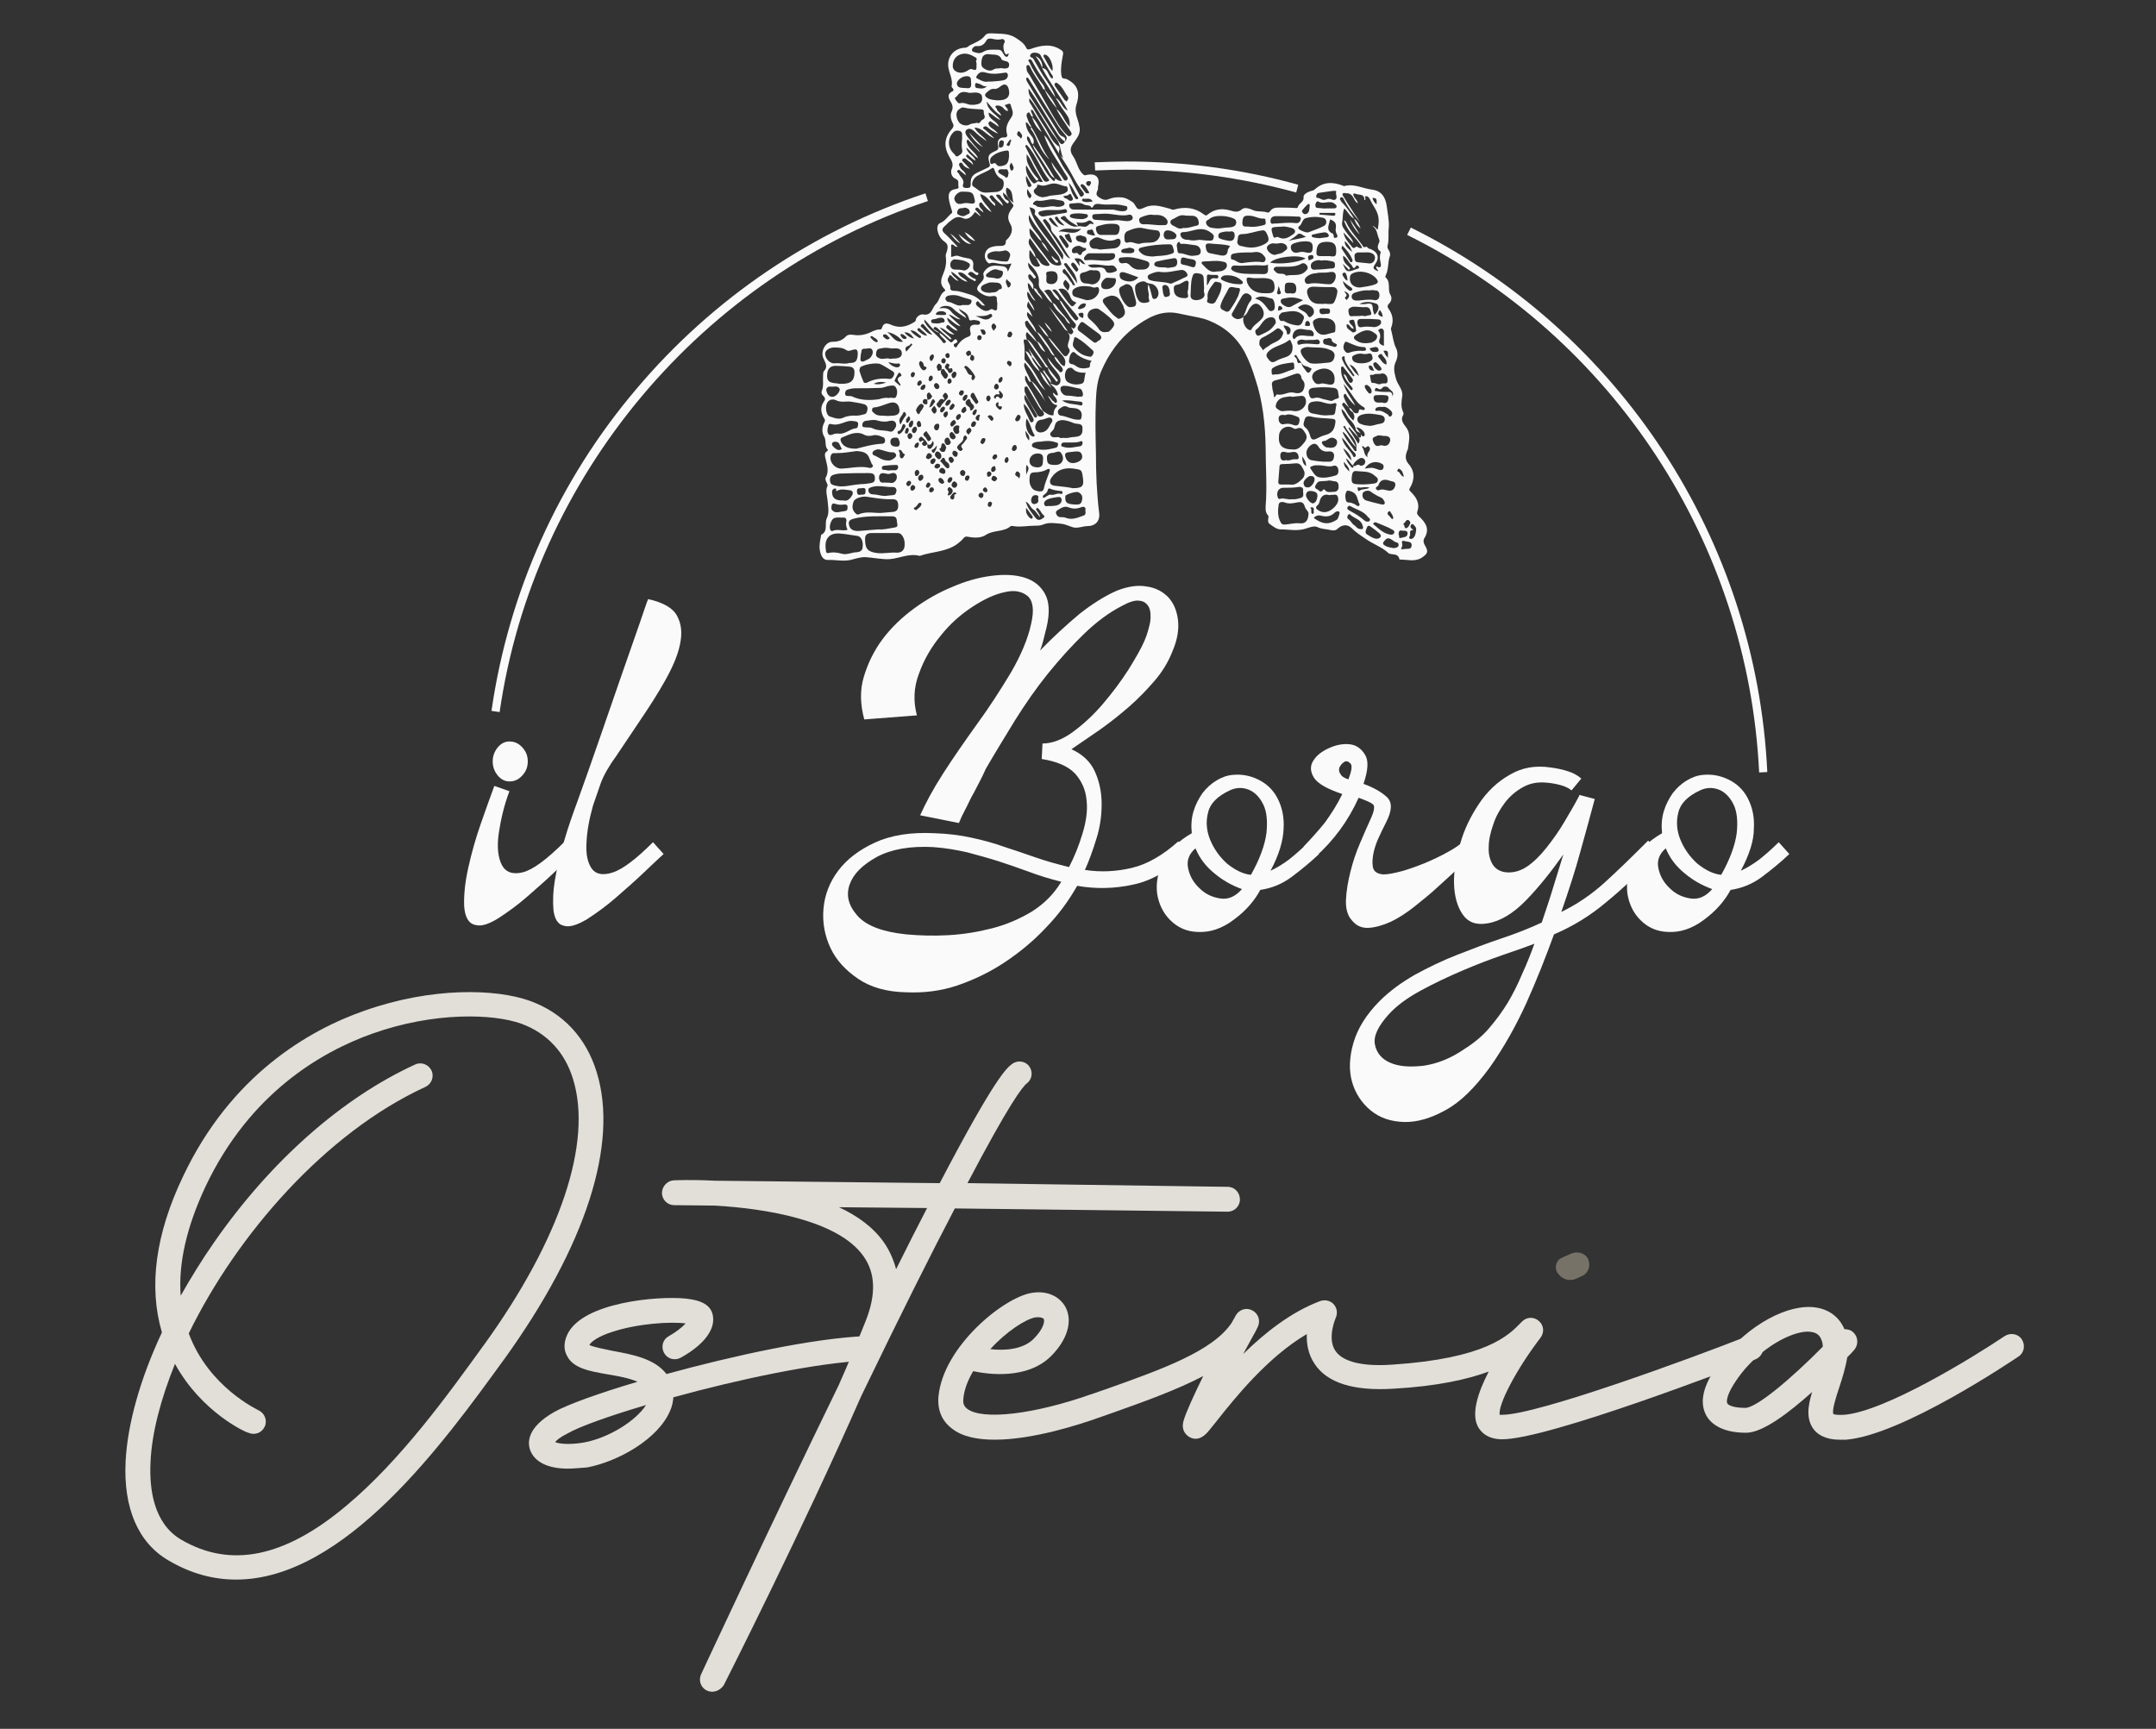 <?xml version="1.0" encoding="utf-8"?>
<!-- Generator: Adobe Illustrator 28.1.0, SVG Export Plug-In . SVG Version: 6.00 Build 0)  -->
<svg version="1.1" id="Livello_1" xmlns="http://www.w3.org/2000/svg" xmlns:xlink="http://www.w3.org/1999/xlink" x="0px" y="0px"
	 viewBox="0 0 528.6 423.9" style="enable-background:new 0 0 528.6 423.9;" xml:space="preserve">
<rect x="0" y="0" width="528.6" height="423.9" fill="#333333" stroke="none"/>
<style type="text/css">
	.st0{fill:#FAFAFA;}
	.st1{fill:#E2DFD9;}
	.st2{fill:#777267;}
</style>
<path class="st0" d="M317.8,47.2c-13.5-3.7-27.5-5.6-41.6-5.6c-2.6,0-5.1,0.1-7.7,0.2l-0.1-2c2.6-0.1,5.2-0.2,7.8-0.2
	c14.3,0,28.5,1.9,42.1,5.7L317.8,47.2z"/>
<path class="st0" d="M122.5,174.6l-2-0.3c4.2-29.1,16.4-56.4,35.5-78.9c18.8-22.3,43.4-38.9,70.9-48l0.6,1.9
	C172.1,67.7,130.8,116.8,122.5,174.6z"/>
<path class="st0" d="M431.3,189.4c-2.7-56.2-35.7-106.7-86.3-131.8l0.9-1.8c51.2,25.3,84.7,76.5,87.4,133.5L431.3,189.4z"/>
<path class="st0" d="M124.9,194c-1.3,3.4-2.1,6.9-2.6,10.2c-0.5,3.4-0.2,6,0.7,7.8c0.9,1.8,2.6,2.5,5.1,1.9
	c2.5-0.6,5.9-3.1,10.4-7.6l2.6,2.9c-1.1,0.9-2.8,2.4-5,4.5c-2.2,2.1-4.5,4.1-6.9,6.2c-2.4,2.1-4.8,3.8-7.1,5.3
	c-2.3,1.4-4.1,2-5.5,1.6c-1.7-0.3-2.6-1.9-2.8-4.6c-0.1-2.7,0.2-5.8,1-9.4c0.8-3.6,1.8-7.2,3.1-10.9c1.3-3.7,2.4-6.8,3.3-9.2
	L124.9,194z M124.9,181.8c1.3,0,2.3,0.5,3.2,1.5c0.9,1,1.3,2.1,1.3,3.4c0,1.3-0.4,2.4-1.3,3.4c-0.9,1-1.9,1.5-3.2,1.5
	c-1.1,0-2.1-0.5-2.9-1.5c-0.8-1-1.2-2.1-1.2-3.4c0-1.3,0.4-2.4,1.2-3.4C122.8,182.3,123.8,181.8,124.9,181.8"/>
<path class="st0" d="M147.3,192l-1.9,5.5c-0.9,3.2-1.5,6.3-1.6,9.1c-0.2,2.9,0.3,5,1.3,6.4c1,1.4,2.8,1.7,5.2,0.9
	c2.4-0.8,5.7-3.3,9.8-7.4l2.6,2.9c-1,0.9-2.6,2.4-4.8,4.5c-2.2,2.1-4.5,4.1-6.9,6.2c-2.4,2.1-4.8,3.8-7.1,5.3
	c-2.4,1.4-4.2,2-5.6,1.6c-1.5-0.3-2.3-1.6-2.6-3.8c-0.2-2.2-0.1-4.8,0.4-7.7c0.5-3,1.3-6.2,2.3-9.6c1-3.4,2.1-6.5,3.1-9.2
	c1.7-4.7,3.5-9.8,5.4-15.3c1.9-5.5,3.7-10.7,5.4-15.6c1.7-4.9,3.2-9.1,4.4-12.6c1.2-3.5,1.9-5.6,2.2-6.3c3.7,0.8,6.1,2.2,7.1,4.1
	c1.1,2,1.3,4.3,0.7,7.1c-0.6,2.8-1.9,5.7-3.7,8.9c-1.8,3.2-3.8,6.3-5.9,9.4c-2.1,3.1-4,6-5.9,8.8C149.3,187.8,148,190.1,147.3,192"
	/>
<path class="st0" d="M225.6,199.9c1.3-2.9,3.1-6.3,5.6-10.2c2.5-3.9,5.3-7.9,8.3-12.1c3-4.1,5.7-8.3,8.3-12.6c2.5-4.3,4.2-8.3,5-12
	c0.8-3.4,0.5-5.7-0.9-6.9c-1.4-1.1-3.2-1.5-5.6-0.9c-2.4,0.5-5,1.7-7.9,3.6c-2.9,1.9-5.5,4.2-7.8,7.1c-2.3,2.8-4.1,5.9-5.3,9.3
	c-1.3,3.4-1.4,6.8-0.5,10.2l-12.9,1c-1-3.7-1.1-7.2-0.1-10.5c1-3.3,2.5-6.4,4.6-9.2c2.1-2.8,4.7-5.3,7.7-7.5c3-2.2,6.2-4,9.4-5.3
	c3.2-1.4,6.4-2.3,9.5-2.7c3.1-0.4,5.8-0.3,8.1,0.4c2.3,0.7,4,2,5.1,4c1.1,2,1.2,4.7,0.4,8.2c-0.2,0.9-0.5,1.8-0.7,2.8
	c-0.2,0.9-0.5,1.9-0.9,2.9c3.3-3.4,6.6-6.4,9.7-9c3.2-2.5,6.2-4.4,9.2-5.7c2.6-1,5-1.4,7.2-1c2.2,0.3,3.9,1.2,5.3,2.6
	c1.3,1.4,2.1,3.2,2.4,5.5c0.3,2.3-0.1,4.9-1.3,7.7c-1,2.6-2.5,5.1-4.4,7.3c-1.9,2.2-4,4.4-6.3,6.4c-2.3,2-4.7,3.9-7.1,5.6
	c-2.5,1.7-4.8,3.3-7,4.8c2.8,1.3,4.7,3.1,5.8,5.6c1.1,2.5,1.6,5.1,1.6,7.9c0,2.8-0.4,5.7-1.3,8.5c-0.9,2.9-1.8,5.4-2.8,7.6
	c3.9,0.6,7.7,0.4,11.5-0.5c3.8-0.9,7.6-3.1,11.4-6.5l2.6,2.8c-4.6,4.2-9.2,6.9-13.7,7.8c-4.5,1-9.1,1.1-13.7,0.3
	c-2.1,3.7-4.6,7.1-7.7,10.3c-3,3.2-6.4,6-10,8.4c-3.6,2.4-7.5,4.3-11.6,5.7c-4.1,1.4-8.4,1.9-12.7,1.7c-4.7-0.1-8.6-1.2-11.7-3.3
	c-3.1-2.1-5.4-4.6-6.8-7.6c-1.4-3-2-6.2-1.7-9.6c0.3-3.4,1.5-6.5,3.6-9.3c2.1-2.8,5.1-5.1,9-6.9c3.9-1.8,8.8-2.6,14.6-2.3
	c3.3,0.1,6.4,0.5,9.1,1.1c2.8,0.6,5.4,1.3,7.9,2.2c2.5,0.8,5.1,1.7,7.7,2.6c2.6,0.9,5.4,1.7,8.3,2.4c1.3-2.5,2.4-5.2,3.3-8.2
	c0.9-2.9,1.3-5.7,1-8.2c-0.2-2.5-1.2-4.7-2.8-6.5c-1.7-1.8-4.4-3-8.2-3.6l0.2-3.8c2.3,0,4.8-0.9,7.4-2.8c2.6-1.9,5.1-4.2,7.4-6.9
	c2.3-2.7,4.4-5.5,6.2-8.3c1.8-2.9,3.2-5.3,4-7.2c0.7-1.6,1.1-3.2,1.4-4.6c0.2-1.5,0.1-2.7-0.3-3.6c-0.5-0.9-1.2-1.5-2.3-1.6
	c-1.1-0.2-2.6,0.3-4.4,1.3c-3.1,1.6-6.2,3.9-9.2,6.8c-3,2.9-6,6.2-8.9,9.8c-2.9,3.6-5.6,7.5-8.1,11.5c-2.5,4.1-4.9,8-7.1,11.8
	c-0.6,1.3-1.1,2.4-1.7,3.5c-0.6,1.1-1.1,2.2-1.7,3.2c-0.6,1.1-1.1,2.3-1.7,3.4c-0.6,1.1-1.1,2.2-1.5,3.2L225.6,199.9z M260.2,216.2
	c-2.8-0.7-5.4-1.5-7.8-2.4c-2.5-0.9-5-1.8-7.5-2.6c-2.5-0.8-5.1-1.5-7.7-2.2c-2.6-0.6-5.5-1.1-8.4-1.3c-5.6-0.3-10.2,0.5-13.8,2.4
	c-3.6,2-5.8,4.2-6.7,6.8c-0.9,2.6-0.3,5.1,1.9,7.6c2.2,2.5,6.2,4,12,4.6c3.2,0.3,6.7,0.4,10.3,0.2c3.7-0.2,7.3-0.8,10.8-1.7
	c3.5-0.9,6.7-2.3,9.7-4.1C256,221.6,258.4,219.2,260.2,216.2"/>
<path class="st0" d="M311.5,213.5c1.5-0.7,3-1.6,4.6-2.8c1.5-1.2,3.1-2.6,4.7-4.2l2.6,2.9c-2.1,2-4.3,3.8-6.7,5.6
	c-2.4,1.8-5,2.8-7.7,3.2c-1.4,2.6-3.5,5.1-6.5,7.3c-2.9,2.2-5.9,3.2-9,3c-2.6-0.1-4.8-1.1-6.6-2.9c-1.8-1.8-2.8-4-3.2-6.5
	c-0.3-2.5,0.1-5,1.4-7.7c1.3-2.7,3.6-5.1,7.1-7.1c-0.2-1.8-0.1-3.6,0.4-5.3c0.5-1.7,1.3-3.2,2.2-4.5c1-1.3,2.1-2.3,3.4-3.1
	c1.3-0.8,2.7-1.3,4-1.4c2.1-0.2,4.1,0.1,6.2,1.1c2.1,1,3.7,2.5,4.8,4.6c1.1,2.1,1.7,4.6,1.5,7.6
	C314.6,206.1,313.6,209.6,311.5,213.5 M293.1,208c-1.6,1.4-2.2,3-1.8,4.9c0.4,1.9,1.3,3.5,2.8,4.9c1.4,1.4,3.1,2.2,5.1,2.5
	c2,0.3,3.7-0.5,5.3-2.3c-2.5-0.9-4.8-2.2-6.8-3.9C295.6,212.4,294.1,210.4,293.1,208 M306.7,214.5c2.2-3.9,3.4-7.3,3.8-10.2
	c0.3-2.9,0.1-5.3-0.8-7.1c-0.9-1.8-2.1-3-3.6-3.6c-1.6-0.6-3.1-0.5-4.6,0.2c-3,1.4-4.8,3.2-5.3,5.4c-0.6,2.2-0.4,4.5,0.5,6.7
	c0.9,2.2,2.3,4.2,4.2,5.9C302.8,213.3,304.7,214.3,306.7,214.5"/>
<path class="st0" d="M319.6,207.6c1.9-2,3.7-4,5.3-6c1.5-2.1,3-4.4,4.2-6.9c-3.8-1.3-6.1-2.6-7-4.1c-0.9-1.5-0.9-2.9-0.1-4.1
	c0.8-1.3,2.1-2.3,3.9-3.1c1.8-0.8,3.5-1.1,5.1-0.9c1.6,0.2,2.8,1.1,3.7,2.6c0.9,1.5,0.7,3.8-0.4,7.1c2.5,0.9,4.4,2,5.8,3.3
	c1.3,1.3,1.2,3.3-0.3,6.2c-0.3,0.7-0.9,1.7-1.5,3.1c-0.7,1.4-1.2,2.8-1.5,4.1c-0.3,1.4-0.4,2.6-0.2,3.7c0.2,1.1,1.1,1.7,2.6,1.8
	c1.1,0,2.6-0.3,4.5-0.8c1.8-0.5,3.7-1.2,5.7-2c1.9-0.8,3.8-1.7,5.4-2.6c1.7-0.9,3-1.8,3.9-2.6l2.6,2.9c-0.9,0.8-2.1,1.9-3.6,3.4
	c-1.5,1.4-3.2,3-5,4.6c-1.8,1.7-3.8,3.3-5.8,4.9c-2,1.6-4,2.9-5.9,3.8c-2,0.9-3.8,1.4-5.4,1.5c-1.7,0.1-3.1-0.5-4.2-1.9
	c-1-1.1-1.5-2.8-1.4-5c0.1-2.2,0.5-4.5,1.1-6.9c0.6-2.4,1.4-4.8,2.4-7.1c1-2.3,1.8-4.2,2.5-5.7c0.9-1.9,1.1-3.2,0.7-3.6
	c-0.5-0.5-1.7-1-3.6-1.7c-2.5,5.6-6.1,10.5-10.7,14.6L319.6,207.6z M330.6,191.1c0.8-2.1,1-3.4,0.5-3.9c-0.5-0.5-1-0.7-1.5-0.4
	c-0.3,0.2-0.7,0.5-0.9,0.9c-0.3,0.3-0.4,0.7-0.4,1.1c0,0.4,0.2,0.8,0.5,1.2C329,190.4,329.7,190.8,330.6,191.1"/>
<path class="st0" d="M406.8,209.2c-4.9,4.9-9.3,9-13.1,12.1c-3.8,3.2-8,5.8-12.7,7.8c-2,5.5-4.2,11.1-6.8,16.9
	c-2.6,5.7-5.6,11-9,15.8c-3.6,4.9-7.1,8.4-10.8,10.4c-3.6,2-7,3-10.2,2.9c-3.2-0.1-5.9-1-8.1-2.8c-2.2-1.8-3.8-4.2-4.6-7
	c-0.8-2.8-0.7-6,0.3-9.5c1-3.5,3.1-7,6.5-10.4c2.4-2.4,5.3-4.5,8.6-6.4c3.3-1.8,6.8-3.5,10.4-4.9c3.6-1.4,7.2-2.8,10.8-4
	c3.6-1.2,6.9-2.5,9.9-3.9c1-3,2-5.9,2.8-8.6s1.7-5.4,2.5-8.1c-2.9,4.1-5.9,7.9-9.1,11.2c-3.2,3.3-6.4,5.2-9.5,5.7
	c-2.8,0.5-4.8-0.3-6.1-2.2c-1.3-1.9-2-4.4-2.1-7.4c-0.1-3,0.4-6.3,1.5-9.9c1-3.6,2.6-6.8,4.6-9.8c2-3,4.5-5.4,7.5-7.1
	c3-1.8,6.4-2.4,10.2-1.8c1.5,0.2,2.9,0.5,4.1,0.9c1.3,0.4,2.4,1,3.3,1.8l-2.4,2.9c-0.7-0.6-1.6-1-2.7-1.3c-1.1-0.3-2.2-0.5-3.4-0.6
	c-2.1-0.2-4,0.1-5.8,1.1c-1.8,1-3.3,2.3-4.5,3.9c-1.2,1.6-2.2,3.4-2.8,5.3c-0.7,2-1.1,3.8-1.1,5.5c-0.1,1.7,0.3,3.2,1,4.3
	c0.7,1.1,1.9,1.8,3.5,1.9c1.7,0.1,3.4-0.4,5-1.5c1.6-1.1,3.2-2.7,4.7-4.6c1.5-1.9,3-4,4.3-6.2c1.3-2.2,2.6-4.4,3.7-6.5v-0.2l3.8,1
	c-1,3.8-2.2,8.1-3.5,12.8c-1.3,4.8-2.9,9.7-4.7,14.9c3.9-1.9,7.4-4.3,10.5-7.1c3.1-2.8,6.7-6.3,10.8-10.4L406.8,209.2z M376.2,231.4
	c-1.8,0.7-4.4,1.6-7.6,2.7c-3.2,1.1-6.6,2.4-10.1,3.9c-3.5,1.5-6.9,3.1-10.2,4.9c-3.3,1.8-5.9,3.7-7.8,5.8c-2.6,2.9-3.8,5.3-3.4,7.4
	c0.4,2.1,1.7,3.6,3.8,4.5c2.1,0.9,4.8,1.1,8.2,0.7c3.3-0.5,6.6-1.8,9.8-4c2.4-1.5,4.5-3.2,6.2-5.2c1.7-2,3.2-4,4.6-6.3
	c1.3-2.2,2.5-4.6,3.5-7C374.3,236.4,375.3,233.9,376.2,231.4"/>
<path class="st0" d="M426.8,213.5c1.5-0.7,3-1.6,4.6-2.8c1.5-1.2,3.1-2.6,4.7-4.2l2.6,2.9c-2.1,2-4.3,3.8-6.7,5.6
	c-2.4,1.8-5,2.8-7.7,3.2c-1.4,2.6-3.5,5.1-6.5,7.3c-2.9,2.2-5.9,3.2-9,3c-2.6-0.1-4.8-1.1-6.6-2.9c-1.8-1.8-2.8-4-3.2-6.5
	c-0.3-2.5,0.1-5,1.4-7.7c1.3-2.7,3.6-5.1,7.1-7.1c-0.2-1.8-0.1-3.6,0.4-5.3c0.5-1.7,1.3-3.2,2.2-4.5c1-1.3,2.1-2.3,3.4-3.1
	c1.3-0.8,2.7-1.3,4-1.4c2.1-0.2,4.1,0.1,6.2,1.1c2.1,1,3.7,2.5,4.8,4.6c1.1,2.1,1.7,4.6,1.5,7.6C430,206.1,428.9,209.6,426.8,213.5
	 M408.4,208c-1.6,1.4-2.2,3-1.8,4.9c0.4,1.9,1.3,3.5,2.8,4.9c1.4,1.4,3.1,2.2,5.1,2.5c2,0.3,3.7-0.5,5.3-2.3
	c-2.5-0.9-4.8-2.2-6.8-3.9C410.9,212.4,409.4,210.4,408.4,208 M422,214.5c2.2-3.9,3.4-7.3,3.8-10.2c0.3-2.9,0.1-5.3-0.8-7.1
	c-0.9-1.8-2.1-3-3.6-3.6c-1.6-0.6-3.1-0.5-4.6,0.2c-3,1.4-4.8,3.2-5.3,5.4c-0.6,2.2-0.4,4.5,0.5,6.7c0.9,2.2,2.3,4.2,4.2,5.9
	C418.1,213.3,420,214.3,422,214.5"/>
<g>
	<path class="st0" d="M310.3,124.2c0.4-4.9,0-9.8,0-14.6c-0.1-5.6-0.7-11.2-2.5-16.6c-0.7-2.3-1.5-4.5-2.6-6.6c-2-3.7-5-6.3-8.8-7.8
		c-1.7-0.7-3.5-0.9-5.3-1.3c-0.8-0.2-1.6-0.3-2.4-0.5c-4.2-0.8-7.5,1.2-10.6,3.5c-3.7,2.8-6.3,6.5-8.1,10.7
		c-0.9,2.1-1.2,4.5-1.3,6.9c-0.2,4.4-0.1,8.8,0,13.2c0,5,0.2,9.9,0.8,14.8c0.2,1.9-1,3.1-2.9,3.1c-1.1,0-2.3,0.6-3.5,0.3
		c-1-0.3-1.9-0.8-3.1-0.9c-1.4-0.1-2.8-0.4-4.2,0.2c-0.7,0.3-1.5,0.3-2.2,0.3c-1.7,0-3.4,0.4-5.1,0.1c-0.2,0-0.6-0.1-0.7,0
		c-1.7,1.5-4.1,0.9-6,2.1c-1.3,0.9-3,0.8-4.5,0.5c-0.5-0.1-0.8,0-1.1,0.4c-0.4,0.5-0.9,0.9-1.4,1.3c-2.8,2.1-6.2,1.9-9.3,3
		c-2.6-0.7-4.9,0.6-7.4,0.8c-2,0.1-4-0.4-6-0.5c-1.2,0-2.4,0.4-3.6,0.7c-1.9,0.4-3.8-0.1-5.6,0c-1.2,0-1.7-1.2-1.9-2.4
		c-0.2-1.2,0.1-2.4,0.3-3.6c0-0.1,0-0.2,0.1-0.2c1.7-0.9,0.7-2.7,1.3-4c0.7-1.4,0.3-3,0.2-4.4c-0.1-1.2-0.6-2.4,0-3.6
		c0.1-0.1-0.1-0.4-0.2-0.7c-0.2-0.5-0.5-1-0.2-1.4c0.9-1.7,0.1-3.4-0.2-5c-0.1-0.5-0.1-1,0.4-1.3c0.2-0.1,0.4-0.4,0.2-0.5
		c-0.8-0.9-0.2-2.2-0.9-3.3c-0.5-0.8-0.5-2.1,0-3.1c0.1-0.3,0.4-0.6,0.2-1c-1-1.5-1.2-3-0.1-4.5c0.3-0.4,0.2-0.8-0.2-1.2
		c-0.4-0.3-0.6-0.8-0.4-1.3c0.5-1.2,0.2-2.5,0.3-3.7c0-0.4,0-0.8,0.2-1.1c1.1-1.1,0.3-2.1-0.1-3.1c-0.8-1.6,0.4-4.1,2.2-4.1
		c1.3,0,2.3-0.3,3.2-1.2c0.5-0.6,1.2-0.6,1.9-0.5c1.7,0.3,3.3-0.1,4.8-0.9c0.5-0.2,1-0.4,1.5-0.4c0.3,0,0.6,0,0.7-0.3
		c0.5-1.8,1.7-1.1,2.7-0.7c1.9,0.7,3.6,0.2,5.2-0.8c0.2-0.1,0.4-0.3,0.4-0.4c0.1-1.1,1.3-1.6,1.8-1.5c2.2,0.4,2.2-1.6,3.1-2.5
		c1-0.9,1-2.5,2.2-3.2c0.3-0.2,0.1-0.4-0.1-0.6c-1.1-1.1-0.8-2.3-0.3-3.5c0.6-1.4,0.9-2.8,0.7-4.2c-0.1-0.5,0-0.8,0.2-1.3
		c0.3-1,0.5-1.9-0.6-2.6c-1-0.7-1.6-1.9-1.7-3.2c0-0.7,0.3-1.2,0.9-1.4c1.1-0.5,1.7-1.6,2.6-2.3c0.3-0.2,0.1-0.6,0-0.9
		c-0.3-1-0.6-1.9-0.7-2.9c-0.1-1.2,0.4-1.9,1.5-2.1c0.4-0.1,1.1-0.1,0.9-0.7c-0.2-0.6,0.3-1.4-0.6-1.8c-1.1-0.4-1.4-1.6-1.1-2.4
		c0.6-1.3,0-2.1-0.5-3c-1.5-2.5-1.3-4.8,0.6-6.9c0.4-0.5,0.5-0.8,0.2-1.4c-0.5-0.9-0.7-2-0.3-2.8c0.5-1,0.2-1.8-0.3-2.6
		c-0.6-1-0.7-1.8,0.5-2.4c0.3-0.1,0.3-0.3,0.2-0.6c-0.1-0.2-0.4-0.4-0.4-0.6c0.4-1.7-0.6-3.2-0.8-4.8c-0.3-2.6,1.5-4.6,4.1-4.7
		c0.6,0,0.9-0.5,1.4-0.7c1.2-0.6,2.6-1.1,3.5-2.3c0.5-0.7,1.5-0.5,2.3-0.5c1.7,0.1,3.5,0,5.1,1c1.1,0.7,2.1,1.3,2.7,2.5
		c0.2,0.5,0.5,0.5,1.1,0.3c2.5-0.9,5.1-1.4,7.5,0.3c0.5,0.3,0.5,0.7,0.4,1.2c-0.3,1.6-0.6,3.2-0.4,4.8c0.1,0.6,0.2,1,0.9,1
		c0.5,0,0.9,0.4,1.3,0.6c2.3,1.5,2.2,3.7,1.5,5.8c-0.4,1.3-0.1,2.4,0.3,3.6c0.2,0.5,0.3,1,0.4,1.5c0.5,1.7-0.4,2.9-1.3,4.1
		c-0.8,1.1-1.2,2-0.2,3.4c0.9,1.3,1.1,3,2.2,4.2c0.4,0.4,0.6,0.6,1.1,0.4c2.3-0.5,3.4,0.6,2.8,2.9c0,0.2,0,0.4,0,0.6
		c-0.2,0.6-0.7,1.2,0,1.8c0.8,0.6,1.7,1.1,2.7,0.6c1-0.4,2-0.5,3.1-0.4c1.1,0.1,1.8,0.6,2.6,1.1c0.2,0.1,0.4,0.3,0.5,0.5
		c0.9,1.5,0.9,1.6,2.7,0.8c2.1-0.9,4.1-0.1,6.1,0.4c0.3,0.1,0.5,0.3,0.9,0.2c2.7-0.8,5.2-0.5,7.4,1.2c0.4,0.3,0.6,0.3,0.9,0
		c1.6-1.3,3.4-1.6,5.5-1c1,0.3,1.9,0.6,2.9-0.3c0.7-0.6,2-0.1,2.9,0.3c1.1,0.4,2.3,0.1,3.3,0.5c0.3,0.1,0.5-0.1,0.7-0.3
		c0.5-0.8,1.3-0.9,2.1-0.9c1.3,0,2.7,0,4,0.1c0.2,0,0.6,0.1,0.7-0.2c0.2-1,1.5-1.2,1.4-2.4c-0.1-0.7,0.8-1.2,1.6-1.5
		c0.4-0.1,0.9-0.2,1.2-0.5c2.1-1.9,4.4-1.8,6.8-0.9c0.2,0.1,0.3,0.2,0.5,0.1c2.3-0.6,4.4,0.6,6.7,0.9c2.3,0.3,3.3,1.8,3.6,4.1
		c0.2,1.7,0.6,3.4,0.5,5.1c-0.2,1.5,0.1,3.1-0.3,4.5c-0.1,0.4,0,0.7,0.2,1c0.3,0.4,0.5,1,0.4,1.5c-0.6,1.5-0.3,3.2-1,4.7
		c-0.1,0.2-0.2,0.5-0.1,0.6c1.4,1.2,0.4,3,1.2,4.3c0.4,0.7,0.3,1.5-0.3,2.1c-0.5,0.5-0.5,0.9-0.1,1.4c1,1.4,1.2,2.9,0.6,4.5
		c-0.1,0.2-0.1,0.5,0,0.7c0.4,1.5,0.5,3,1.2,4.4c0.5,1,0.4,2.3-0.1,3.3c-0.7,1.5-0.3,2.8,0.1,4.3c0.4,1.4,1.7,2.5,1.5,4.1
		c-0.2,1.3-0.4,2.6,0.2,3.9c0.1,0.2,0.2,0.6,0,0.8c-0.7,1.2,0.1,2.1,0.7,2.9c1.3,1.7,0.7,3.5,0.5,5.3c0,0.2-0.1,0.3-0.2,0.5
		c-0.4,1.1-0.6,2.1,0.3,3.2c1.6,1.8,1.6,3.9,0.4,5.9c-0.3,0.5-0.2,0.6,0.2,1c1.3,1.3,2.3,2.8,1.6,4.8c-0.2,0.6,0.1,0.9,0.5,1.3
		c1.6,1.5,2.6,3.1,1.2,5.3c-0.3,0.5-0.2,1.2,0.2,1.8c0.9,1.5,0.6,2-0.9,3c-1.7,1-3.5,0.4-5.2,0.4c-0.1,0-0.2,0-0.2-0.1
		c-0.3-1.5-1.7-1-2.6-1.4c0,0-0.1,0-0.1-0.1c-1.6-1.5-3.8-2.2-5.6-3.5c-1.2-0.8-2.4-1.6-3.4-2.6c-1-1-2.3-0.9-3.4,0.1
		c-0.5,0.5-1,0.5-1.6,0.4c-1.2-0.3-2.3-0.2-3.5-0.8c-0.7-0.3-1.8,0.1-2.7,0.4c-2.1,0.7-4.2,0.2-6.3,0.2c-0.9,0-1.9-0.8-2.7-1.4
		c-0.5-0.4-0.2-1.2-0.2-1.9C310.2,125.7,310.3,124.9,310.3,124.2 M238.1,87c-0.1,0.2-0.1,0.4-0.2,0.6c-0.2,0.4,0,0.6,0.3,0.8
		c0.2,0.1,0.4,0.1,0.5-0.1c0.2-0.3,0.2-0.6,0.1-0.9C238.6,87.1,238.4,87,238.1,87c-0.1-0.3,0.1-0.8-0.4-1c-0.3-0.1-0.5,0.1-0.7,0.3
		c-0.2,0.2-0.2,0.5,0,0.7C237.4,87.7,237.7,86.9,238.1,87 M227.4,98c0.2,0,0.5,0,0.7-0.2c0.2-0.3,0.7-0.5,0.2-1
		c-0.2-0.2-0.3-0.7-0.7-0.5c-0.4,0.2-0.4,0.7-0.3,1.1C227.3,97.6,227.4,97.8,227.4,98c-0.4-0.1-0.8-0.4-1.1,0.2
		c-0.2,0.5,0.1,0.8,0.4,0.9C227.8,99.4,227.2,98.4,227.4,98 M227.4,108.9c0,0.4-0.2,0.8,0.3,1.1c0.3,0.1,0.6,0,0.7-0.2
		c0.3-0.4,0.8-0.9,0.3-1.7C228.4,108.7,228.2,109.4,227.4,108.9c-0.2-0.7-0.7-1.1-1.2-1.6c-0.2-0.2-0.4-0.3-0.6-0.1
		c-0.2,0.2-0.4,0.4-0.3,0.7c0.1,0.2,0.2,0.5,0.5,0.4c0.2-0.1,0.3-0.4,0.7-0.2c-0.1,0.3-0.8,0.6-0.2,1.1
		C226.9,109.6,227.1,109,227.4,108.9 M319.1,88.9c-0.5-0.4-0.8-1-1.1-1.5c-0.1-0.2-0.3-0.5-0.5-0.3c-0.3,0.2-0.1,0.4,0.1,0.5
		c0.2,0.2,0.4,0.5,0.4,0.7C318.1,89.3,318.6,89,319.1,88.9c0,0.9,0.8,1.5,1.2,2.2c0.1,0.2,0.5,0.4,0.7,0.2c0.3-0.2,0.4-0.6,0.6-0.9
		c-0.2-0.1-0.4-0.2-0.6-0.3C320.4,89.7,319.4,89.9,319.1,88.9 M230.8,90.7c0-0.2,0.1-0.4,0.1-0.6c0-0.4-0.2-0.7-0.5-0.9
		c-0.2-0.1-0.4,0-0.5,0.2c-0.3,0.3-0.3,0.7-0.1,1C229.9,91.3,230.4,90.8,230.8,90.7c-0.4,0.8,0.2,1.3,0.6,1.9
		c0.4,0.5,0.7,0.2,0.9-0.2c0.4-0.7-0.4-1-0.6-1.5C231.4,90.3,231.1,90.4,230.8,90.7 M332.6,109.7c-1.4-1-1.9-2.7-3.3-3.8
		c-0.2,0.3,0.1,0.5,0.2,0.8c0.6,1.2,1.4,2.1,2.2,3.2c0.2,0.3,0.4,0.8,0.7,0.7C332.9,110.5,332.3,109.9,332.6,109.7
		c0-2.3-2.1-3.4-2.9-5.3c-0.1,0.1-0.2,0.1-0.4,0.2C330.5,106.3,331.5,108,332.6,109.7 M331.7,114.1c0.6,0.6,1.1-0.6,1.7,0
		c0.2,0.2,0.9,0.1,1.2-0.4c0.2-0.4,0.2-0.8-0.1-1.1c-0.4-0.4-0.9-0.4-1.3-0.1C332.5,112.9,332,113.4,331.7,114.1
		c-0.6-0.3-0.8-1.2-1.7-1.7c0.3,1,0.8,1.5,1.3,2.1c0.1,0.1,0.3,0.3,0.5,0.1C332,114.4,331.7,114.3,331.7,114.1 M264.3,55.5
		c0.7-0.2,1.4,0.3,2.1,0c0.5-0.2,0.8-1,1.5-0.5c0.1,0.1,0.3-0.3,0.1-0.4c-0.4-0.3-0.7-0.8-1.3-0.4c-0.8,0.5-1.8,0.5-2.8,0.3
		C264.1,54.8,264.2,55.1,264.3,55.5c-1-0.7-2.3-1.2-3-2.3c-0.3-0.4-0.7-0.2-1,0c-0.3,0.1-0.3,0.3-0.1,0.5
		C261.5,54.4,262.4,55.9,264.3,55.5 M333,107.2c0.8,0.3,0.7-0.2,0.6-0.8c0.1,0.3,0.3,0.6,0.7,0.6c0.2,0,0.3-0.3,0.3-0.5
		c0-0.7-1.2-1.8-2.1-1.7c0.4,0.5,0.7,1,1.1,1.5c-0.4-0.4-1.1-0.4-1.2-1.1c-0.2-1-0.9-1.8-1.6-2.5c-0.7-0.8-1-1.9-1.9-2.4
		c0.1,1.1,0.7,1.9,1.2,2.7C331,104.5,332.3,105.7,333,107.2c-0.7-0.8-1.5-1.6-2.2-2.4c-0.1,0.1-0.1,0.1-0.2,0.2
		c0.8,1.2,1.6,2.5,2.4,3.8C333.5,108.1,333.4,107.6,333,107.2 M253.9,63.1c0.6,0.3,0.9,0.8,1.2,1.3c0.4,0.5,0.9,0.7,1.6,0.8
		c0.3,0,0.5,0,0.6-0.2c0.1-0.2-0.1-0.3-0.2-0.5c-0.5-0.7-1-1.4-1.6-2.1c-1.1-1.2-1.9-2.6-3-4c-0.5,0.9-0.3,1.4,0.1,2.1
		C253.1,61.3,253.8,62.1,253.9,63.1c-0.6-0.4-0.8-1.3-1.5-1.8c0,0.7-0.1,1.4,0,2c0.3,0.9,0.6,2,1.8,2.1c0.2,0,0.5,0,0.7-0.2
		c0.2-0.2-0.1-0.4-0.2-0.6C254.5,64.1,254.2,63.6,253.9,63.1 M330.8,100c0.5,0.1,0.7,0.6,1,1c0.5,0.5,1.2,0.4,1.3,0
		c0.1-0.9,0.4-0.6,0.9-0.5c0.2,0.1,0.5,0.1,0.6-0.2c0.1-0.2-0.1-0.4-0.3-0.5c-1.3-0.7-2.1-1.9-2.9-3.1c-0.6-0.9-1.3-1.8-2-2.6
		c0.6,2,1.9,3.5,2.9,5.3c-0.9-0.6-1.4-1.4-2-2.2c-0.2-0.2-0.3-0.8-0.6-0.6c-0.4,0.2-0.3,0.7-0.1,1.1
		C329.9,98.5,330.4,99.3,330.8,100c-0.3-0.3-0.6-0.6-0.9-0.9c-0.2-0.2-0.3-0.5-0.6-0.3c-0.3,0.2-0.3,0.5-0.1,0.7
		c0.9,1.2,1.4,2.6,2.6,3.6c0.4-0.8,0.3-1.3-0.1-2C331.4,100.9,330.9,100.6,330.8,100 M261.1,34.7c0.5-0.5,0.6-1,0.1-1.6
		c-0.6-0.7-1.3-1.5-1.8-2.3c-2.4-3.8-4.8-7.7-7.2-11.5c-0.1-0.2-0.2-0.3-0.6-0.2c-0.1,0.6,0.3,1,0.5,1.4c2.2,3.7,4.5,7.4,6.8,11
		c0.5,0.8,0.8,1.7,1.7,2C261.3,33.8,261.2,34.2,261.1,34.7c-0.7-0.4-1.2-1-1.7-1.7c-1.7-2.5-3.2-5.2-4.8-7.7
		c-0.7-1.2-1.5-2.3-2.4-3.6c-0.1,0.9,0.1,1.4,0.4,2c2.3,3.6,4.7,7.3,7,11C260.1,35.4,260.5,35.7,261.1,34.7 M259.8,73.7
		c-0.8-0.4-1.4-1.1-1.8-1.9c-0.5-1-1.1-0.9-2-0.5c0.8,1,1.6,2,2.1,3.1c-1.2-0.7-1.7-2-2.6-3c-0.6-0.6-0.9-1.2-0.8-2.1
		c0.2-2.1-1.2-3.5-2.6-4.9c-0.2,1.5,0.9,2,1.4,2.9c0.2,0.3,0.7,0.6,0.3,0.9c-0.4,0.3-0.5-0.3-0.8-0.5c-0.2-0.2-0.4-0.6-0.7-0.4
		c-0.3,0.2-0.2,0.6-0.1,0.9c0.1,0.3,0.3,0.5,0.5,0.7c0.6,0.6,0.8,1.2,0.6,2l0,0c-0.5-0.4-0.6-1.2-1.3-1.5c-0.1,1.8,1,3,1.9,4.4
		c-1.1-0.5-1.1-1.6-2-2.3c-0.4,2,1.5,3,1.7,4.7c-0.5-0.7-1-1.4-1.5-2.3c-0.2,0.6-0.5,1.1-0.1,1.6c0.6,0.7,0.8,1.5,1.2,2.2
		c-0.4-0.4-0.8-0.7-1.3-1.2c-0.3,0.8,0.1,1.3,0.4,1.8c0.7,1.1,1.6,2,1.8,3.3c-0.6-0.8-1.2-1.6-1.8-2.4c-0.2-0.2-0.3-0.7-0.7-0.5
		c-0.4,0.2-0.3,0.5-0.2,0.9c0,0.4,0.3,0.7,0.6,1.1c0.7,1.1,1.7,1.9,2.2,3.2c-0.8-0.8-1.6-1.7-2.4-2.5c-0.6,0.7,0,1.4-0.1,2l0,0
		c-0.6-0.4-0.8-0.1-0.7,0.5c0.3,1.2,0.2,2.4,0.2,3.6c0,0.3-0.1,0.6,0.2,0.9c2.1,2.2,3.2,4.9,4.9,7.3c-1.3-1-2-2.4-2.8-3.7
		c-0.6-1.1-1.4-2.1-2.2-3.1c-0.4,0.6-0.1,1.1,0.1,1.7c0.4,1,1.1,2,1.4,3.1l0,0c-0.9-0.1-0.7-1.3-1.4-1.6c-0.3,1,0.2,1.7,0.7,2.5
		c1.3,2,2.4,4.2,3.6,6.2c-0.5-0.3-0.8-0.8-1.1-1.3c-0.8-1.4-1.6-2.7-2.4-4.1c-0.2-0.3-0.3-0.8-0.8-0.6c-0.3,0.1-0.2,0.6-0.2,0.9
		c0,0.3,0.1,0.5,0.2,0.8c0.7,1.8,1.9,3.3,2.8,5c0.3,0.6,0.7,0.8,1.4,0.5c0.8-0.5,0.1-0.9,0-1.3c0.8,0.5,1.6,1.3,2.7,1.1
		c0-0.7,0.1-1.4,0.7-2c0.2-0.2,0.3-0.5,0-0.5c-1.2-0.2-1.4-1.4-2.1-2.2c0.7,0.2,0.8,1,1.4,1.3c0.2,0.1,0.4,0.6,0.7,0.3
		c0.3-0.2,0.1-0.6,0-0.9c-0.2-0.5-0.9-0.8-0.8-1.5c0.4,0.1,0.5,0.8,1.2,0.6c-0.2-1.2-0.9-2.1-1.9-2.7l0,0c0.6-0.2,1.1,0.4,1.6,0.3
		c1-0.2,1.2-1.5,0.5-2.6c-0.9-1.4-2.3-2.5-2.8-4.2c0.9,1,1.6,2.2,2.7,3.1c0.2,0.2,0.4,0.8,0.9,0.3c0.3-0.3,0.2-0.7-0.1-1.1
		c-0.6-0.8-1.6-1.5-1.8-2.6c1.1,0.5,1.2,2.1,2.5,2.4c0.6-1.5-0.2-2.3-1.1-3.3c-1-1.1-2.1-2.3-2.9-3.7c0.4,0.1,0.6,0.5,0.8,0.7
		c0.9,1,1.7,2.1,2.6,3.2c0.8,1,1.1,0.8,1.7-0.2c0.5-0.8-0.3-1.1-0.3-1.7c0-1.1,1.1-2.3-0.1-3.3l0,0c0.4,0.1,0.7,0.8,1.2,0.3
		c0.5-0.5,0.1-0.8-0.1-1.2c-0.1-0.1-0.1-0.3-0.1-0.4c0.2,0.1,0.4,0.6,0.8,0.2c0.2-0.3,0.5-0.7,0.1-1.1c-0.4-0.5-0.9-1-1.3-1.6
		C261.3,76.1,260.3,75,259.8,73.7c0.5,0.1,0.7,0.7,1,1.1c0.9,1.2,1.6,2.4,2.6,3.5c0.3,0.3,0.5,0.4,0.8,0.1c0.3-0.3,0.2-0.5,0-0.7
		c-0.2-0.2-0.3-0.5-0.5-0.7c-1.5-1.8-3.1-3.6-4.4-5.5c-0.3-0.4-0.7-0.7-1.3-0.4C258.6,72,259.6,72.6,259.8,73.7 M255.5,16.7
		c1.6,0.1,1.4,2,2.5,2.6c0.3-0.4,0.1-0.8-0.2-1.1c-0.9-1.5-1.9-3.1-2.7-4.7c-0.3-0.6-1.9-0.8-2.3-0.3c-0.3,0.3-0.4,0.7,0.1,0.9
		c0.6,0.2,0.6,0.7,0.9,1.1c0.9,1.5,1.7,3.1,2.8,4.6c0.9,1.3,1.7,2.6,2.2,4.1c-1.4-1.7-2.4-3.7-3.7-5.5c-0.8-1.1-1.4-2.3-2.1-3.5
		c-0.2-0.3-0.4-0.5-0.7-0.3c-0.4,0.2,0,0.5,0.1,0.7c0.7,1.6,1.6,3,2.5,4.4c0.5,0.7,1.2,1.3,1.3,2.3c-0.4,0-0.5-0.3-0.6-0.5
		c-0.9-1.7-2.2-3.2-3-5c-0.1-0.2-0.3-0.7-0.7-0.5c-0.4,0.1-0.2,0.5-0.2,0.9c0,0.8,0.7,1.3,1,2c1.8,3,3.5,6,5.2,9
		c1.1,1.8,2.1,3.7,3.7,5.2c0.3,0.3,0.5,0.4,0.8,0.2c0.4-0.2,0.4-0.6,0.2-0.9c-0.2-0.3-0.4-0.6-0.6-0.9c-1-1.6-2.2-3.1-3-4.8
		c1.5,1.1,1.9,3.1,3.3,4.4c0-1.7-0.2-2.2-1-3.3c-0.9-1.2-1.7-2.5-2.5-3.8c1.4,0.7,1.5,2.5,3,3.1C259.9,23.5,257.4,20.3,255.5,16.7
		L255.5,16.7z M255.4,59.2c-1.2-0.8-1.7-2.3-3-3.2c0,0.9,0,1.6,0.5,2.3c1.4,1.9,2.8,3.7,4.2,5.6c0.6,0.8,1.5,1.3,2.6,1.2
		c0.3-0.1,0.6-0.1,0.5-0.5c-0.3-0.6-0.3-1.4-0.8-2c-1.8-2.3-3.6-4.7-5.3-7c-0.7-0.9-1.2-1.9-1.8-2.9c-0.3,1.4,0.4,2.4,1.1,3.5
		C254.1,57.2,255,58,255.4,59.2L255.4,59.2z M252.9,31.1c-0.7,0-0.7-1.1-1.4-1.1c0,1.2,0.5,2.2,1.2,3.1c0.6,0.7,1,1.4,0.6,2.3
		c-0.8-0.4-0.5-1.6-1.4-2c-0.3,0.7,0.1,1.2,0.4,1.7c1.1,2,2.2,3.9,3.4,5.8c0.6,1.1,1.3,2.2,2.2,3.1c0.4,0.5,0.8,0.6,0.8-0.3
		c0.5,0.4,0.9,0.7,1.7,0.7c-0.8-1.7-2.3-2.9-2.6-4.7c0.7,1.2,1.6,2.3,2.4,3.4c0.4,0.5,0.7,1.5,1.3,1.1c0.7-0.4-0.1-1.2-0.4-1.7
		c-1.8-3.1-4-5.9-5.1-9.3c0.5,0.3,0.7,0.8,1,1.2c1.2,2.1,2.4,4.1,3.5,6.2c0.7,1.2,1.7,2.3,2.2,3.4c0.5,1.2,1.2,2.4,1.8,3.5
		c0.2,0.3,0.3,1,0.9,0.6c0.6-0.4,0.3-0.8,0-1.2c-1.6-1.9-2.5-4.1-3.8-6.2c-2.8-4.3-5.3-8.7-8-13c-0.2-0.3-0.3-0.8-0.8-0.8
		c-0.2,0.7,0.6,1.2,0.4,1.8c-0.1-0.1-0.3-0.2-0.4-0.3c-0.2-0.3-0.3-1-0.7-0.8c-0.5,0.2-0.5,0.9-0.2,1.4
		C252.1,29.8,252.5,30.4,252.9,31.1L252.9,31.1z M230.3,81.6c1,0.5,1.6,1.4,2.4,2c0.4,0.4,0.6,0.5,1,0c0.2-0.2,0.5-0.7,0.9-0.2
		c0.3,0.4,0,0.7-0.4,0.8c-0.5,0.2-0.4,0.5-0.2,0.8c0.4,0.4,0.6,0,0.7-0.2c0.6-1,1.5-1.8,2.6-2.2c0.7-0.2,0.8-0.7,0.6-1.3
		c-0.3-1.2,0.2-1.7,1.2-1.7c0.5,0,1.1,0.2,1.2-0.4c0-0.6-0.6-0.6-1.1-0.7c-0.3,0-0.6-0.1-0.8,0c-0.6,0.2-0.8,0-0.9-0.6
		c-0.3-1.2-1.3-1.5-2.4-2.2c0.4,1.1,1.5,1.2,1.8,2.3c-1.3-0.8-2.4-1.5-3.3-2.4c-0.8-0.8-2.6-0.8-3.3,0c1.1-0.1,2.1-0.2,2.9,0.8
		c0.6,0.8,1.5,1.3,2.3,1.9c-1.1,0-1.7-0.9-2.9-1.2c0.9,1.2,2.1,1.9,2.9,2.9c-1.3-0.3-2.1-1.4-3.3-2.1c0.2,1.7,1.9,2,2.6,3.2
		c-0.8-0.1-1.3-0.6-1.8-1c-0.3-0.2-0.6-0.7-0.9-0.2c-0.3,0.4,0.1,0.7,0.4,0.9c0.4,0.4,0.9,0.7,1.5,1.2c-1.5,0.1-2.1-1.4-3.6-1.7
		c1,1.3,2.2,1.8,2.9,2.8c-0.3,0.2-0.5,0-0.6-0.1c-0.9-0.8-1.9-1.6-2.8-2.5c-0.3-0.2-0.6-0.5-0.9-0.2c-0.4,0.4,0.2,0.5,0.4,0.7
		C229.8,81.2,230.1,81.4,230.3,81.6c-1.6-0.4-2.3-2-3.7-3.3c0.1,0.4,0,0.6,0.1,0.7c1.1,2,3.3,3.1,4.5,5c0.1,0.2,0.5,0.1,0.6,0
		c0.3-0.3,0-0.4-0.1-0.6C231.2,82.8,230.5,82.5,230.3,81.6 M332,53.6c-1.1-0.5-1.5-1.7-2.4-2.5c-0.5,1.1-0.3,2.2-0.5,3.2
		c-0.3,1.2,0.5,1.9,1.1,2.8c0.5,0.8,1.4,1.4,1.6,2.5c-0.8-0.9-1.6-1.7-2.4-2.6c0.2,1.4,1.1,2.3,1.9,3.3c0.5,0.7,0.6,0.6,1.2,0.2
		c0.2-0.1,0.3,0,0.4,0.1c0.3,0.2,0.6,0.3,1.1,0.2c-0.6-1.3-1.6-2.2-2.5-3.3c-0.9-1.1-1.6-2.2-2-3.5c0.3,0.1,0.5,0.3,0.6,0.6
		c1,2.1,2.6,3.7,3.9,5.5c0.1,0.2,0.3,0.6,0.6,0.5c0.5-0.1,0.5-0.2,0.6,0c0.2,0.3,0.5,0.4,0.9,0.5c1.7,0.7,2.2,2.1,1.1,3.6
		c-0.7,1-0.6,1.3,0.7,1.8c0-0.4-0.7-0.7-0.4-1.2c1,0.6,1.2,0,1-0.8c-0.2-0.9-0.3-1.7,0-2.5c0-0.2,0-0.3-0.1-0.4
		c-0.9-0.6-0.6-1.4-0.3-2.1c0.2-0.3,0.1-0.6,0-0.9c-0.5-1.1-0.4-2.4-1.6-3.2c0.7,0.1,0.8,0.7,1.3,0.9c0.1-0.9,0.3-1.7,0.2-2.6
		c-0.1-1.9-1.4-3.2-2.1-4.8c-0.2-0.4-0.5-0.8-1-0.8c-0.6,0.1,0.3,0.7-0.4,1c0.1-1.7-1.3-1.2-2.2-1.6c-0.5-0.2-0.6,0.1-0.4,0.6
		c0.3,0.6,0.9,1,1,1.8c-0.4-0.3-0.7-0.7-0.9-1.1c-0.4-0.8-0.9-1.5-2-1.4c-0.2,0-0.5-0.2-0.7,0c-0.3,0.3-0.1,0.5,0.1,0.8
		c0.7,1.2,1.4,2.3,2.2,3.5c0.6,1,1.3,1.9,1.9,2.8c-1.5-1.7-2.9-3.4-3.9-5.4c-0.2-0.4-0.4-0.9-0.8-0.7c-0.6,0.3-0.1,0.7,0.1,1.1
		C330.2,50.8,331.1,52.2,332,53.6L332,53.6z M243.1,52c-1.1-0.6-1.6-1.3-2.1-1.9c-0.2-0.2-0.3-0.7-0.7-0.4c-0.3,0.2-0.3,0.6-0.1,1
		c0.2,0.5,0.8,0.7,0.9,1.4c-0.4-0.3-0.8-0.6-1.1-0.9c-0.2-0.3-0.5-0.4-0.7-0.2c-0.4,0.3-0.1,0.5,0.1,0.7c0.4,0.4,0.8,0.9,1.1,1.3
		c-0.7-0.2-0.9-0.8-1.5-1c-0.7,1.2-1.8,2-2.9,1.5c-1.7-0.8-2.5,0.3-3.6,1.1c-0.2,0.2-0.4,0.4-0.6,0.6c-1.1,0.9-1.1,1.4,0,2.3
		c1,0.9,1.9,2,2.9,3c-0.8,0.2-0.9-0.8-1.6-0.5v3c0.7-0.1,1.2-0.5,1.9-0.2c0.6,0.2,1.3,0.4,2,0.5c1.2,0.1,1.7,0.8,1.5,1.9
		c-0.1,0.7,0.1,1.2,0.7,1.5c0.3,0.1,0.8,0.2,0.5,0.6c-0.3,0.4-0.6,0-0.9-0.2c-0.6-0.5-1.1-0.7-1.6,0.1c0.5,0.4,0.9,0.9,1.6,1.1
		c0.2,0.1,0.5,0.2,0.3,0.5c-0.2,0.3-0.4,0-0.6-0.1c-0.7-0.3-1.3-0.7-1.8-1.2c-0.5-0.5-1.1-0.8-1.9-0.7c0.3,1.2,1.6,1.3,2.3,2.3
		c-1.7-0.3-2.5-1.8-4-2.5c0.2,1.1,1.2,1.4,1.8,2.3c-1.1-0.3-1.4-1.2-2.1-1.5c-0.7,1.2-0.7,1.2-0.1,2.3c0.1,0.2,0.2,0.5,0.2,0.7
		c-0.1,0.6,0.2,0.9,0.8,0.9c1.5,0,2.9,0.6,4.3,1c1.3,0.4,2.4,1.4,3.4,2.6c-0.7,0.1-0.9-0.2-1.2-0.5c-0.3-0.2-0.5-0.9-0.9-0.3
		c-0.3,0.4,0,0.8,0.4,1.1c0.9,0.7,1.8,1.5,3,0.7c0.1-0.1,0.4-0.1,0.5-0.1c1.5,0.9,1.1-0.4,1.2-1c0.1-0.4-0.1-0.9-0.1-1.3
		c0.1-0.8-0.3-1-1-0.9c-1.1,0.2-2-0.1-2.9-0.7c-1.1-0.7-1.2-1.2-0.4-2.2c0.6-0.7,1.4-1.2,1-2.4c-0.1-0.4,0.3-0.9,0.7-1.3
		c1-1,2.1-0.9,3.3-0.8c1,0.1,1.8,0.1,2,1.4c0.3-0.7,0.6-1.2,0.9-2c-1.1,0.3-2,0.2-2.8,0.1c-0.9-0.1-1.7-0.5-2.6-0.1
		c-0.1,0-0.3-0.1-0.4-0.2c-1.3-1.2-0.8-3.3,0.8-3.8c0.6-0.2,1.2-0.3,1.9-0.3c0.8,0,1.8,0.1,1.7-1.2c0-0.1,0.2-0.3,0.3-0.4
		c1.1-1,1.6-2.5,0.8-3.8c-0.9-1.5-0.5-2.6,0.4-3.8c0.2-0.3,0.5-0.6,0.3-0.9c-0.8-0.9-1.2-2.1-2.5-3c0,0.8,0.3,1.1,0.5,1.5
		c0.3,0.4,1.3,0.5,0.8,1.1c-0.3,0.3-0.9-0.6-1.3-1c-0.2-0.2-0.4-0.4-0.5-0.7c-0.3-0.4-0.7-0.5-1.2-0.3c0.3,1,1.5,1.4,1.7,2.7
		c-0.9-0.8-1.6-1.4-2.2-2.1c-0.2-0.3-0.5-0.7-0.9-0.4c-0.5,0.3,0.1,0.6,0.2,0.9c0.2,0.6,1.2,0.7,1,1.6c-1.3-0.8-1.8-2.5-3.7-2.9
		C240.8,49.6,242.2,50.4,243.1,52 M245.5,28.4c-1.6-0.9-2.5-2.3-3.6-3.5c0.2,2.2,2.2,3,3.4,4.5c-1.1-0.3-1.8-1.3-2.9-1.8
		c-0.1,1.8,2,1.9,2.5,3.5c-0.7-0.4-1.1-0.8-1.5-1c-0.3-0.1-0.5-0.6-0.9-0.2c-0.3,0.4-0.1,0.7,0.2,1.1c0.5,0.6,1.3,0.8,2,1.8
		c-1.1-0.5-1.9-1-2.6-1.6c-0.3-0.3-0.7-0.3-1,0c-0.2,0.3,0.2,0.5,0.4,0.6c0.7,0.6,1.4,1.2,2.3,2.1c-1.9-0.6-2.8-2.6-4.9-2.6
		c0.8,1.5,2.3,2.1,3,3.3c-1-0.7-2-1.4-2.9-2.3c-0.7-0.7-1.5-1-2.1-0.4c-0.5,0.5,0,1.3,0.5,1.9c0.9,1.1,1.8,2.2,2.8,3.3
		c0,0-0.1,0.1-0.1,0.1l-2.8-3l-0.3,0.3c0.1,2,2.2,2.7,2.8,4.3c-1.1-0.6-1.7-1.7-2.9-2.6c0.3,1.6,1.9,1.9,2.3,3.2
		c-0.7-0.3-1.1-0.8-1.6-1.2c-0.2-0.1-0.3-0.5-0.6-0.2c-0.3,0.3,0,0.5,0.2,0.7c0.5,0.5,1.3,0.8,1.4,1.8c-0.4-0.6-1.1-0.9-1.6-1.4
		c-0.3-0.3-0.6-0.4-1-0.1c-0.3,0.4,0.1,0.6,0.3,0.8c0.5,0.5,1,1.1,1.5,1.6c-0.7-0.2-1.2-0.4-1.6-0.9c-0.2-0.3-0.4-0.9-0.9-0.5
		c-0.4,0.3,0,0.8,0.2,1.2c0.3,0.6,1.2,0.8,1.3,1.8c-0.5-0.4-0.8-0.7-1.1-0.9c-0.3-0.2-0.5-0.7-0.9-0.3c-0.4,0.4,0.2,0.5,0.3,0.8
		c0.4,0.9,1.5,1.5,1,2.7c-0.2,0.7,0.4,0.8,1,0.8c0.7,0,0.9-0.2,0.9-0.9c-0.1-1.8,0.5-2.4,2.1-3.1c0.7-0.3,1.4-0.7,2.1-1
		c0.5-0.2,0.6-0.5,0.4-1.1c-0.5-1.7-0.3-2.2,1.3-2.9c0.7-0.3,1-0.5,0.8-1.4c-0.3-1.3,0.4-2.1,1.6-2c0.7,0,0.7-0.5,0.6-0.8
		c-0.5-1.7,0.2-2.9,1.1-4.2c0.7-1.1,0-2-0.2-3c-0.2-0.6-0.9,0-1.4,0c0,0.6,0.8,0.8,0.7,1.5c-0.6,0-0.8-0.4-1.1-0.7
		c-0.3-0.3-0.6-0.5-1.1-0.6c-0.3,0-0.6-0.1-0.8,0.1c-0.2,0.3,0.2,0.5,0.3,0.7C244.4,27.3,245.2,27.4,245.5,28.4 M212.1,132.3
		c0,2.4,0.8,3,2.9,3.3c1.6,0.2,3.2-0.2,4.8-0.1c1.3,0.1,2-0.7,2-1.9c0.1-1.5-0.7-2.9-1.6-2.9c-2.2,0-4.4,0-6.5,0
		C212.6,130.7,212,131.2,212.1,132.3 M202.4,133.5c0,0.5,0,1,0.1,1.5c0,0.3,0.1,0.7,0.6,0.6c1.2-0.3,2.3-0.1,3.4,0.2
		c1.2,0.3,2.4-0.4,3.6-0.4c0.9-0.1,1.4-0.5,1.4-1.3c0.2-1.4-0.4-2.6-1.3-2.7c-1.5-0.2-3-0.5-4.5-0.6
		C203.6,130.7,202.5,131.8,202.4,133.5 M216.8,125.7c0.8-0.1,1.5-0.1,2.3-0.2c1-0.2,1.2-0.9,1.1-1.9c-0.1-0.8-0.4-1.2-1.4-1.2
		c-2.1,0.1-4.2-0.3-6.3-0.6c-1.1-0.2-2.9,0.4-3.2,1.1c-0.4,1.1-0.5,2.1,0.5,3c0.3,0.3,0.5,0.3,0.8,0.2
		C212.6,125.2,214.7,126,216.8,125.7 M304.9,77.7c-0.4,1.1,0.4,2.9,1.4,3.2c0.2,0.1,0.4,0.1,0.5-0.1c0.6-1.2,1.8-1.7,2.6-2.7
		c0.9-1.1,0.3-2.5-0.6-3.3c-0.9-0.7-1.7-0.3-2.5,0.9c-0.4,0.6-0.5,1.4-1.5,1.9c0.8-1.4,0.9-2.8,1.8-3.8c0.4-0.5,0.4-1.2-0.3-1.6
		c-0.7-0.5-1.3-0.3-1.8,0.4c-0.8,1.3-1.5,2.6-2.3,4c-0.2,0.3-0.3,0.5-0.1,0.9C302.9,78.4,303.8,78.5,304.9,77.7 M215.4,129.8
		c1.2,0.1,2.4-0.2,3.6-0.4c0.5-0.1,1.2-0.1,1-0.9c-0.2-0.8,0.1-1.9-1.2-1.9c-3.2,0-6.5-0.2-9.6,0.6c-0.6,0.2-1.1,0.4-1.1,1.1
		c0.1,1.3,0.8,1.9,2.3,1.9C212.1,130.1,213.7,129.9,215.4,129.8 M205.2,111.1c-0.4,0.1-1.2-0.3-1.5,0.6c-0.5,1.6,1.1,3.3,2.7,3.2
		c2-0.1,4.1-0.6,6.2-0.3c0.4,0.1,0.9,0.3,1.3-0.1c0.4-0.4-0.3-0.7-0.3-1.1c-0.1-0.3-0.3-0.6-0.4-0.9c-0.5-1.6-1.7-1.8-3.2-1.9
		C208.4,110.8,206.9,111.1,205.2,111.1 M209.3,101.9c1,0.1,1.7-0.1,2.5-0.3c0.7-0.1,0.8-0.7,0.9-1.3c0-0.6-0.2-1-0.9-1.2
		c-1-0.3-2-0.4-3.1-0.6c-1.2-0.2-2.5,0.3-3.8-0.4c-0.7-0.3-1.8-0.2-2.2,0.9c-0.4,1-0.1,2.8,0.7,3.1c1.2,0.4,2.4,0.9,3.6,0.2
		C207.8,102,208.7,101.9,209.3,101.9 M320.8,126.2c0.2-0.8-0.7-1.2-0.9-2c-0.3-1.1-0.9-1.2-1.9-1c-1,0.2-2,0.4-3,0
		c-0.5-0.2-1.4-0.2-1.5,0.5c-0.2,1.4-0.3,2.8,0.4,4.2c0.3,0.6,0.6,0.8,1.3,0.7c1.1-0.1,2.2-0.4,3.4-0.3
		C320,128.5,320.7,127.7,320.8,126.2 M217.9,97.6c0.6-0.3,1.5,0.3,1.8-0.3c0.3-0.6,0.4-1.5,0-2.2c-0.3-0.7-1-0.6-1.6-0.5
		c-0.7,0.1-1.3,0.4-2,0.5c-2.1,0.1-4.2,0.1-6.2,0.1c-0.7,0-1.4,0.1-2,0.3c-0.5,0.1-0.7,0.5-0.7,1c0,0.6,0.5,0.6,0.9,0.6
		c0.3,0,0.6,0,0.8,0.1c2.1,1,4.3,1,6.5,0.7C216.2,97.7,217,97.4,217.9,97.6 M312.4,97.5c0.3-0.3,0.6-0.9,0.8-0.8
		c1.4,0.4,2.6-0.8,4.1-0.4c0.7,0.2,1.8,0.2,2.2-0.6c0.4-0.8,0.6-1.8-0.2-2.6c-0.1-0.1-0.2-0.3-0.2-0.4c-0.2-1.4-1.1-1.2-1.9-0.9
		c-1.4,0.5-2.8,1.1-4.3,1.4c-1,0.2-1.2,0.7-1,1.5C311.9,95.5,312.3,96.4,312.4,97.5 M263,119.7c2.4,0,2.8-0.5,2.5-2.6
		c-0.3-2-0.3-1.9-2.3-2.2c-2.2-0.3-4.1,0.3-5.4,2.2c-0.7,1-0.4,1.9,0.8,2C260.2,119.3,261.7,119.4,263,119.7 M246.1,45
		c0-0.4-0.1-0.9-0.5-1.1c-1-0.5-1.5-1.3-1.8-2.3c-0.1-0.4-0.4-0.6-0.7-0.3c-1.1,0.8-2.5,1.2-3.6,1.9c-1,0.6-1.5,2.1-0.9,2.5
		c0.7,0.4,1.3,1.1,2.2,1.4c1,0.3,2,0,3,0C245.4,47.1,246.1,46.3,246.1,45 M321.3,102.1c-0.6-0.1-1.2,0-1.4,0.7
		c-0.2,0.7-0.6,1.4,0.1,2c0.7,0.5,1,1.3,1.2,2c0.3,1.2,0.9,1.1,1.7,0.7c0.6-0.3,1.2-0.6,1.9-0.8c1.7-0.4,2.4-1.3,2.6-3.1
		c0.1-0.5,0-0.8-0.6-0.9C325,102.5,323.1,102.6,321.3,102.1 M316.9,110.2c1.2,0.2,2-0.6,2.8-1.6c0.6-0.7,0.9-1.5,0.4-2.3
		c-0.5-0.7-0.9-1.8-2.2-1.2c-0.4,0.2-0.8-0.1-1.2-0.3c-1.4-0.6-3,0.4-3.1,1.9C313.3,109.1,314.3,110.2,316.9,110.2 M211.2,118.7
		C211.2,118.7,211.2,118.7,211.2,118.7c0.7,0,1.4-0.1,2-0.2c0.8-0.1,1.4-0.3,1.3-1.3c0-1.1-0.7-1.2-1.5-1.2c-2.2,0-4.4,0-6.7,0.1
		c-0.6,0-1.3,0.1-1.9,0.3c-0.7,0.2-1,0.7-0.9,1.5c0.1,0.7,0.3,0.9,1,1.1c1,0.3,1.9,0.3,2.9,0.2C208.7,119,209.9,118.8,211.2,118.7
		 M210,110c1.7-0.4,3.9-1.1,6.3-1.2c0.4,0,0.7-0.3,0.7-0.7c0-0.4-0.1-0.8-0.5-0.9c-0.7-0.3-1.4-0.6-2.2-0.5
		c-0.8,0.2-1.7,0.3-2.4-0.1c-1.9-1-3.6-0.1-5.3,0.6c-0.6,0.2-0.6,0.6-0.4,1.1C206.7,109.4,207.9,110.1,210,110 M210.7,90.9
		c0.3,0.9,0.6,1.8,1,2.7c0.1,0.3,0.5,0.4,0.9,0.2c1.7-0.9,3.5-1.1,5.4-0.9c0.6,0.1,1-0.4,1.2-1c0.2-0.6-0.3-0.9-0.7-1.1
		c-0.9-0.5-1.7-1.1-2.6-1.5c-0.9-0.5-4.4,0.1-5,0.8C210.8,90.2,210.8,90.5,210.7,90.9 M316.2,118.8c1.3,0.3,2.3-0.6,3.2-1.5
		c0.5-0.6,0.6-1.4,0.2-2.1c-0.4-0.7-0.7-1.7-1.9-1.6c-1.1,0.1-2.3,0.2-3.4,0.2c-0.5,0-0.6,0.3-0.6,0.7c-0.1,1.2-0.2,2.5-0.3,3.7
		c0,0.4,0.2,0.6,0.6,0.6C314.7,118.8,315.3,118.8,316.2,118.8 M320.9,85.1c-1-0.1-2,0.4-2,0.9c-0.1,1,1.6,3,2.6,3.1
		c1.4,0.2,2.8-0.1,4.3-0.2c1-0.1,1.3-0.9,1.4-1.5c0.1-0.6-0.2-1.3-1.1-1.6C324.4,85,322.6,85.3,320.9,85.1 M325.2,74.5
		c1.5,0.1,1.7,0.1,2.1-0.8c0.3-0.7,0.5-1.4,0.6-2.2c0-0.6-0.4-1.1-1.1-1.1c-1.5,0-3,0-4.5-0.1c-1.4-0.1-2.2,0.6-1.7,2
		c0.5,1.6,1.5,2.3,3.2,2.2C324.3,74.6,324.8,74.4,325.2,74.5 M279.7,59.7c1-0.3,2-0.1,3-0.3c0.5-0.1,1-0.4,1.3-0.8
		c0.3-0.5,0.6-1,0.3-1.6c-0.2-0.6-0.8-0.5-1.4-0.6c-0.8-0.1-1.6-0.2-2.4-0.4c-1.4-0.4-2.7,0.1-3.9,0.6c-0.9,0.3-1,1.2-0.9,2.1
		c0,0.4,0.2,0.9,0.7,0.8C277.7,59,278.6,60.1,279.7,59.7 M208.2,89c1.6,0,2-0.4,2.1-2.2c0-1.1-0.3-1.3-1.3-1
		c-0.5,0.1-0.9,0.4-1.4,0.1c-1-0.7-2.1-0.7-3.1-0.7c-1.1,0-2.2,0.7-2.2,1.5c0,1.2,1.1,2.4,2.2,2.4C205.7,88.9,207.1,89.4,208.2,89
		 M260,107.4c0.8-0.1,1.5,0.1,2.2-0.1c0.7-0.2,1.4-0.1,2.1-0.3c1.1-0.3,1.1-1.1,1.1-2c0-0.9-0.5-1-1.3-1.1c-0.6,0-1.2-0.3-1.7-0.5
		c-1-0.3-1.9-0.6-2.9-0.2c-0.9,0.4-0.8,1.2-1.1,1.9c-0.2,0.6-1.3,1-0.8,1.7c0.4,0.7,1.4,0.3,2.1,0.4
		C259.8,107.4,259.9,107.4,260,107.4 M206.1,94.1c2.4,0.1,3.4-0.7,3.4-2.8c0-0.8-0.3-1.3-1.2-1.4c-1.1-0.1-2.3-0.2-3.4-0.2
		c-1,0-1.7,0.4-2,1.4c-0.4,2.1,0.1,2.8,2.3,2.9C205.6,94.1,205.8,94.1,206.1,94.1 M306.8,60.7c0.9,0,1.7-0.2,2.5-0.5
		c1.9-0.8,2.1-1.3,1.2-3.1c-0.3-0.5-0.5-0.7-1.1-0.6c-1.6,0.2-3.2,0.9-4.9,0.9c-1.2,0-0.9,1-1.1,1.6c-0.2,0.6,0.2,1.2,0.8,1.3
		C305,60.5,305.9,60.7,306.8,60.7 M239.5,30.1c0.8,0.4,0.9-0.5,1.3-0.7c1.2-0.5,0.3-1.3,0.4-1.9c0.1-0.7-0.5-0.7-1-0.7
		c-1.3-0.1-2.6-0.1-3.8-0.4c-0.5-0.2-1,0.2-1.4,0.5c-0.8,0.7-0.5,2.1,0,2.9c0.4,0.8,1.8,1.2,2.6,0.8
		C238.2,30.2,238.9,30.3,239.5,30.1 M271.2,81.4c0.3,0,0.5,0,0.7-0.1c1.7-1.6,1.7-2.1,0-3.6c-0.8-0.7-1.6-1.3-2.5-1.9
		c-0.6-0.4-2,0-2.4,0.6c-0.5,0.7-0.5,1.4,0.3,2c0.7,0.6,1.4,1.3,2,2.1C269.6,81.1,270.3,81.6,271.2,81.4 M316.9,97.3
		C316.9,97.3,316.9,97.2,316.9,97.3c-0.3-0.1-0.5-0.1-0.7-0.1c-1.3,0.2-2.7,0.2-3.3,1.8c-0.2,0.5-0.2,0.9,0.2,1.2
		c0.4,0.3,0.9,0.7,1.5,0.6c0.9-0.1,1.9-0.2,2.7,0c1.5,0.2,3-1,2.9-2.5c-0.1-0.9-0.5-1.4-1.5-1.2C318,97.2,317.4,97.2,316.9,97.3
		 M239.3,15c-0.1-0.1,0.5-0.5-0.1-0.9c-1-0.6-2-1.1-3.2-0.9c-1.6,0.3-2.5,1.5-2.4,3.2c0.1,0.9,1.2,1.6,2.4,1.4
		c0.5-0.1,1-0.3,1.4-0.6c0.3-0.2,0.7-0.4,1-0.2c1.2,0.5,1-0.3,1-1C239.5,15.7,239.4,15.5,239.3,15 M284.6,66.7
		c-0.7-0.2-1.7,0.1-2.6,0.5c-0.3,0.1-0.7,0.4-0.6,0.8c0,0.3,0.3,0.6,0.6,0.7c1.6,0.5,3.2,0.3,4.8,0.8c0.3,0.1,0.6,0,0.9-0.2
		c0.8-0.3,1.6-0.7,2.4-1.1c0.4-0.2,1.3-0.4,1-1c-0.2-0.5-0.7-1.1-1.6-1C287.9,66.4,286.4,66.9,284.6,66.7 M310.2,71.9h0.6
		c0.9,0,1.6-0.1,1.7-1.3c0-1.5-0.4-2.1-1.6-2.3c-1.5-0.3-2.9,0.1-4.3-0.2c-1.1-0.2-1,0.2-0.9,0.9c0.1,0.5,0.4,1,0.7,1.4
		C307.4,71.7,308.9,71.9,310.2,71.9 M316.9,85.3c0.1-0.6-0.2-1.1-0.4-1.6c-0.1-0.3-0.3-0.5-0.6-0.2c-1.4,1.1-3.3,1.3-4.7,2.5
		c-0.6,0.5-0.9,1.1-0.5,1.7c0.5,0.6,0.9,1.5,2,0.9c0.8-0.5,1.8-0.8,2.7-1.1C316.4,87.1,316.9,86.4,316.9,85.3 M281.6,69.7
		c0.3,0.9,0.6,1.9,0.8,2.8c0.1,0.3,0.1,0.8,0.6,0.8c0.5,0,0.7-0.3,0.9-0.7c0.5-1.1-0.4-2.8-1.6-3c-0.5-0.1-1-0.1-1.5-0.5
		c-0.6-0.4-2.2,0.3-2.4,0.9c-0.4,0.9,0.3,3.5,1.1,4c0.6,0.4,1.4,0.3,2,0.1c0.6-0.1,0.1-0.8,0.1-1.2
		C281.9,71.9,281.1,70.9,281.6,69.7 M324.4,113.2c0.4,0,0.9,0,1.3,0c1.1,0.1,1.3-0.6,1.4-1.4c0-0.9-0.6-1.2-1.4-1.1
		c-1,0.1-1.8-0.2-2.4-1.1c-0.2-0.4-0.5-0.7-1-0.8c-0.9,0-2,1.2-2,2.2c0,1.1,0.6,1.9,1.7,1.9C322.8,113.1,323.6,113.1,324.4,113.2
		 M261.8,46.5c-0.1-0.3,0-0.8-0.4-0.8c-1.1-0.1-2-0.8-3.3-0.7c-1,0.1-2,0.8-3.1,0.4c-0.3-0.1-0.8-0.2-0.7,0c0.1,0.8-1.1,0.9-0.8,1.7
		c0.2,0.7,1.8,1.5,2.6,1.2c0.2-0.1,0.4,0,0.6-0.1c1.4-0.5,2.9-0.2,4.3-0.8C261.4,47.1,261.8,47,261.8,46.5 M333.4,70.5
		c1.1-0.2,2.5-0.3,3.8-0.8c0.4-0.2,0.8-0.4,0.5-1c-1-1.8-4.3-2.7-6.2-1.6c-0.3,0.2-0.5,0.4-0.5,0.8
		C330.7,69.3,331.7,70.5,333.4,70.5 M282.5,62.9c1.5-0.2,3-0.1,4.5-0.6c0.4-0.1,1-0.3,0.8-0.9c-0.2-0.6-0.2-1.5-1-1.5
		c-2.3,0-4.7,0.2-7,0.8c-0.8,0.2-0.8,0.7-0.2,1.2C280.5,62.8,281.4,62.8,282.5,62.9 M245.3,16.7c0.4,0,0.6,0.1,0.9,0.1
		c0.5,0,1.1,0,1.2-0.7c0.1-0.6-0.2-1-0.8-1.1c-0.3-0.1-0.9-0.2-1-0.4c-0.6-1.5-1.9-1.1-3-1.3c-0.8-0.1-1.5,0.1-1.8,0.9
		c-0.2,0.8-0.4,1.9,0.2,2.4c0.6,0.5,1.7,1,2.5,0.5C244.2,16.6,244.8,16.9,245.3,16.7 M325.8,101.8c1.5,0,1.5,0,1.7-1.7
		c0-0.2,0-0.3,0.1-0.5c0.2-0.6,0-0.9-0.6-0.7c-0.9,0.3-1.7,0-2.5-0.2c-0.9-0.3-1.7-0.4-2.6-0.2c-0.9,0.1-1.2,0.7-1.2,1.5
		c0,0.9,0.5,1.3,1.2,1.4C323.1,101.6,324.4,102,325.8,101.8 M272.3,72.5c-0.1,0-0.5,0.2-0.9,0.3c-1.2,0.5-1.3,1-0.5,2
		c0.9,1.1,1.6,2.2,2.8,3c0.3,0.2,0.4,0.5,0.8,0.3c1.2-0.4,1.6-1.4,1.1-2.4c-0.1-0.2-0.1-0.5-0.2-0.7
		C274.7,73.8,274.3,72.4,272.3,72.5 M326.3,98.3c0.4,0,0.7-0.2,1-0.4c0.4-0.2,1.2-0.1,0.9-0.9c-0.2-0.7,0.1-1.7-1.2-1.9
		c-1.7-0.2-3.4-0.2-5.1,0c-0.7,0.1-1.2,0.5-1,1.4c0.2,0.7,0.3,1.4,1.3,1.1c0.7-0.2,1.3-0.1,2,0.2C324.9,98,325.6,98.1,326.3,98.3
		 M322.7,67c-1.1,0-2.3,0.6-2.7,1.3c-0.2,0.3-0.1,0.6,0,0.9c0.2,0.3,0.4,0.5,0.8,0.4c1.8-0.4,3.5,0.1,5.2,0.1c0.8,0,1.5-1,1.5-2
		c0-1-0.7-1.1-1.4-1C324.9,67,323.6,66.7,322.7,67 M295.2,70.3c0-0.9-0.1-1.5-0.1-2.2c-0.1-1-0.9-1-1.6-1.1c-0.7-0.1-1,0.2-1.2,1
		c-0.4,1.4-0.3,2.9-0.4,4.3c-0.1,1,0.6,1.3,1.5,1.3c1.2-0.1,2.1-0.7,1.9-1.6C295,71.3,295.3,70.7,295.2,70.3 M273,51.4
		c0.8,0.2,1.5,0.4,2.2,0.4c0.5,0,1.2-0.1,1.2-0.8c0-0.6-0.6-0.5-1-0.6c-1.7-0.5-3.5-0.1-5.2-0.3c-0.9-0.1-1.8-0.4-2.3,0.7
		c-0.1,0.1-0.2,0.2-0.3,0.1c-0.4-0.8-1.3-0.4-1.9-0.8c-1-0.6-2.1-0.2-3.1-0.2c-0.4,0-0.6,0.3-0.4,0.8c0.2,0.5,0.6,0.7,1.2,0.7
		C266.6,51.4,269.9,51.4,273,51.4 M252.4,117.6c0,0.7,0.1,1.3,0.5,1.9c0.5,0.8,1.2,0.9,2.1,1c0.5,0,0.8-0.2,0.9-0.6
		c0.3-1.5,0.9-2.8,1.4-4.2c0.3-0.8-0.1-0.9-0.8-0.5c-0.7,0.4-1.5,0.5-2.3,0.6C252.6,115.8,252.5,116,252.4,117.6 M324.5,78
		c-0.4,0-0.9-0.1-1.3,0c-0.6,0.2-1.4,0.5-1.3,1.2c0.2,1.1,0.7,2.2,1.7,2.7c1.1,0.5,2.3-0.2,3.5-0.4c0.3,0,0.3-0.6,0.3-0.9
		C327.6,78.9,326.5,77.9,324.5,78 M247.3,13.1c-0.3,0-0.4,0.4-0.7,0.2c-0.5-0.4-0.8-2.1-0.4-2.7c0.2-0.3,0.2-0.5,0-0.8
		c-0.2-0.2-0.4-0.3-0.6-0.2c-0.8,0.2-1.6,0.1-2.4-0.1c-0.5-0.1-1.1-0.1-1.4,0.5c-0.5,0.9-1.2,1.4-2.3,1.3c-0.5-0.1-1.1,0.4-1.2,0.9
		c-0.1,0.4,0.5,0.6,1,0.7c0.6,0.2,1.1,0.2,1.8-0.2c1.1-0.7,2.4-0.5,3.7-0.5c0.9,0,1,0.8,1.4,1.3C246.5,14,247.2,14.3,247.3,13.1
		 M294.1,58.8c0.8,0.1,1.6,0.2,2.3,0.2c0.4,0,0.9,0.1,1.1-0.5c0.2-0.6,0.1-0.9-0.4-1.3c-0.9-0.7-1.8-1.1-3-1
		c-1.3,0.1-2.4,0.6-3.7,0.7c-0.4,0-0.9,0-1,0.5c0,0.5,0.3,1,0.8,1.2c0.4,0.2,0.8,0.2,1.2,0.2C292.4,59.1,293.3,58.9,294.1,58.8
		 M320.7,57c1.2-0.5,2.6-0.9,3.9-1.6c0.9-0.5,0.7-1.8-0.2-2c-1.4-0.3-2.9-0.3-4.3,0.1c-0.9,0.3-0.8,1.5-1.6,2
		c-0.3,0.2-0.2,0.6,0.1,0.8C319.2,56.6,319.9,57,320.7,57 M306.4,61.9c-1.5,0-2.8,0-4,0.3c-0.3,0.1-0.6,0.2-0.6,0.6
		c0,0.3-0.1,0.7,0.2,0.8c1,0.1,1.5,1,2.6,0.9c1.4-0.2,2.9-0.4,4.3-0.3c0.5,0.1,1.1,0.2,1.3-0.3c0.3-0.6-0.2-1.1-0.6-1.5
		c-0.5-0.5-1.2-0.7-1.9-0.6C307.2,61.9,306.6,61.9,306.4,61.9 M290,55.9c1.4,0.1,2.4-0.4,3.5-0.6c0.3-0.1,0.5-0.3,0.4-0.8
		c-0.1-1.1-0.7-1.6-1.7-1.6c-0.6,0-1.3,0-1.9-0.1c-1.2-0.2-1.9,0.6-2.9,1c-0.6,0.3-0.6,1,0,1.4C288.3,55.6,289.1,56.4,290,55.9
		 M299.8,55.9c0.9-0.2,1.9,0,2.7-0.4c0.7-0.3,0.8-1.4,0.2-1.8c-1.4-0.8-4.9-1.2-6.2,0c-0.3,0.3-0.9,0.3-0.8,1
		c0.1,0.5,0.5,0.9,1.1,1.1C297.8,56,298.8,56.1,299.8,55.9 M304,71.2c0.1-0.5-0.2-0.6-0.5-0.6c-0.8,0-1.9-0.6-2.3,0.2
		c-0.6,1.3-1.5,2.5-1.9,3.9c-0.3,1,0.3,1.2,0.9,1.5c0.6,0.4,1.1,0.3,1.5-0.4c0.5-0.8,1.1-1.6,1.5-2.5
		C303.6,72.7,303.8,71.9,304,71.2 M327.2,93.1c0-0.2,0-0.3,0-0.5c-0.1-1.2-0.9-2-2.1-2.2c-1.1-0.2-2.9,0.5-3.2,1.3
		c-0.4,0.7-0.1,1.4,0.3,1.9c0.3,0.5,0.9,0.7,1.5,0.5c0.6-0.2,1.1,0,1.7,0.1C326.7,94.5,327.2,94.2,327.2,93.1 M310.9,64.9
		c-0.5,0.2-0.9,0.2-1.4,0.2c-2.2-0.2-4.4,0.2-6.6,0c-0.4,0-0.8,0-1,0.5c-0.2,0.6,0.3,0.7,0.6,0.9c0.3,0.2,0.7,0.3,1.1,0.4
		c1.9,0.4,3.8,0.2,5.8,0.3c1.4,0.1,1.5-0.4,1.5-1.4C310.8,65.5,310.9,65.3,310.9,64.9 M205.5,106.3c1.7,0.3,2.9-1.2,4.4-1.3
		c0.4,0,0.5-0.7,0.5-1.1c0-0.4-0.4-0.6-0.8-0.6c-0.8-0.2-1.6-0.1-2.4,0.2c-1.1,0.4-2.1,0.8-3.3,0.5c-0.3-0.1-0.7-0.1-0.8,0.3
		c-0.2,0.7-0.4,1.5,0,2.1c0.3,0.5,0.9,0.2,1.4,0C204.9,106.3,205.2,106.3,205.5,106.3 M218.1,105.8c0.8,0.2,1.1-0.4,1.4-0.9
		c0.3-0.4,0.3-1,0-1.4c-0.4-0.4-0.8-0.4-1.4-0.3c-1,0.3-2,0.2-3-0.1c-1-0.3-1.9,0-2.9,0.1c-0.5,0.1-0.8,0.5-0.8,1.1
		c0.1,0.6,0.6,0.4,1,0.5c0.5,0,1.1,0,1.5,0.2C215.3,105.7,216.8,105.4,218.1,105.8 M325.9,121.4c-1.3-0.4-2.1,0.3-2.4,1.7
		c-0.1,0.3-0.2,0.6-0.5,0.8c-0.6,0.5-0.3,0.9,0.2,1.2c1.3,0.9,2.9,0.5,4.2-1c0.6-0.7,0.9-1.5,0.6-2.3c-0.3-0.9-1.2-0.3-1.8-0.5
		C326.2,121.4,326.2,121.4,325.9,121.4 M266.4,73.6c1.2,0,2-0.4,2.6-1.2c0.4-0.5,0.6-1.1,0.4-1.7c-0.2-0.6-0.8-0.1-1.2-0.2
		c-0.2,0-0.5-0.1-0.7-0.2c-1.3-0.2-2.6-0.3-3.8,0.3c-0.5,0.3-0.8,0.5-0.8,1.1c0,0.5,0.1,0.9,0.8,1.1
		C264.7,73.1,265.6,73.4,266.4,73.6 M335.6,118.7c0.3,0,0.6-0.1,1-0.1c0.5-0.1,1.1-0.1,1.2-0.8c0.1-0.7-0.4-0.8-0.8-1.2
		c-1.3-1.2-3-0.9-4.5-1.1c-1-0.1-1,0.9-1.1,1.7c0,0.7-0.1,1.4,1,1.5C333.5,118.8,334.6,118.8,335.6,118.7 M266.1,125.3
		c0.2-1-0.3-1.2-1.1-0.9c-1,0.4-2,0.4-3,0c-1-0.4-1.7,0.1-2.4,0.5c-0.3,0.2-0.8,0.4-0.7,0.9c0.1,0.5,0.5,1,1.1,1c0.5,0,1,0,1.4,0.2
		c1.4,0.5,2.7,0,4-0.5C266,126.4,266.3,126,266.1,125.3 M269.6,61.2c1.3-0.1,2.5-0.2,3.6-0.3c0.7-0.1,1.3-0.5,1.5-1.2
		c0.2-0.8-0.2-1.4-0.9-1.1c-1.5,0.8-2.9,0.3-4.3-0.3c-0.8-0.3-1.4,0.1-2,0.6c-0.4,0.3-0.5,0.8-0.3,1.3c0.3,0.8,0.9,0.8,1.6,0.8
		C269.2,61.1,269.5,61.1,269.6,61.2 M238.3,25.7c0.5,0,0.8,0,1.1-0.1c0.8-0.1,1.4-0.5,1.4-1.4c0-0.9-0.2-1.3-1.3-1.5
		c-0.8-0.1-1.5,0.2-2.2,0c-1-0.3-2-0.2-2.6,0.8c-0.2,0.3-0.8,0.4-0.5,0.8c0.3,0.5,0.8,1.2,1.2,1C236.5,25,237.4,25.8,238.3,25.7
		 M316.8,122.4c0.7,0.1,1.4-0.1,2.1-0.3c1-0.3,0.5-1.2,0.6-1.9c0.1-0.6-0.5-0.9-1.1-0.8c-1.2,0.2-2.4,0.2-3.6,0.2
		c-1.3-0.1-2,1.1-1.5,2.4c0.1,0.3,0.3,0.4,0.6,0.3C314.7,122,315.7,122.6,316.8,122.4 M323.5,114.1c-0.6,0-1.2-0.1-1.8,0.2
		c-0.3,0.1-0.6,0.2-0.4,0.6c0.6,0.8,1.1,1.9,2,2.1c1.3,0.3,2.8,0,4.1-0.4c0.8-0.2,0.8-1,0.7-1.6c-0.1-0.5-0.6-1-1.1-0.8
		C325.8,114.6,324.7,114.1,323.5,114.1 M277,75.3c1.5,0,1.8-0.4,1.4-1.9c-0.2-0.9-0.5-1.7-0.7-2.6c-0.2-0.8-1.2-1.4-1.9-1
		c-0.6,0.4-1.6,0.5-1.4,1.6C274.6,73,276.2,75.4,277,75.3 M217.6,102c0.4,0,0.9-0.1,1.5-0.1c1-0.1,1.6-0.6,1.4-1.6
		c-0.2-1.3-1-1.9-2.4-1.5c-1.3,0.4-2.5,1-3.8,1.1c-0.4,0-0.5,0.4-0.5,0.7c0,0.3,0.2,0.4,0.4,0.6C215.1,102.2,216.3,101.8,217.6,102
		 M244.4,24.6c2.5,0.1,3.4-0.9,2.9-2.8c-0.3-1.1-1-1.4-1.9-0.7c-0.5,0.4-1.1,0.8-1.6,0.7c-0.9-0.1-1.3,0.4-1.8,0.8
		c-0.8,0.6-0.5,1.1,0.2,1.5C242.9,24.5,243.8,24.5,244.4,24.6 M235.9,33.9c-0.1-0.6,0.2-1.4-0.4-1.7c-0.4-0.2-1.1-0.3-1.6,0.1
		c-1.6,1.4-1.7,3.9,0,5.4c0.3,0.2,0.4,1,1.1,0.5c0.6-0.4,1.1-0.7,0.9-1.5C235.7,35.8,235.8,34.9,235.9,33.9 M315.5,65.4
		c-0.8,0-1.6,0-2.4,0c-0.3,0-0.7,0.1-0.8,0.5c-0.1,0.4,0.3,0.5,0.5,0.8c0.7,0.8,1.9,0,2.5,0.9c1.6-0.4,3.4,0.3,4.8-1.1
		c0.4-0.4,0.7-0.7,0.4-1.3c-0.3-0.5-0.8-0.8-1.3-0.6C318,65.3,316.8,65.4,315.5,65.4 M318.2,79.8c0.9,0,1.1-0.8,1.4-1.5
		c0.3-0.7-0.1-1-0.6-1.4c-1.4-1-3-0.5-4.5-0.3c-0.3,0-0.5,0.3-0.7,0.5c-0.3,0.3-0.3,0.6-0.2,1c0.1,0.4,0.4,0.7,0.7,0.6
		c0.5-0.1,0.8,0.2,1.2,0.4C316.4,79.5,317.2,79.7,318.2,79.8 M327.6,61.4c0-1.6-0.7-2.1-2.2-2.1c-1.5,0-2.4,0.3-2.6,2
		c-0.1,1.1-0.1,1.5,1,1.5c0.7,0,1.5,0,2.2,0C327.4,63,327.6,62.9,327.6,61.4 M335.6,104.4c1,0.1,1.8-0.4,2.8-0.5
		c0.6-0.1,1-0.3,1.1-0.9c0.1-0.7-0.4-1.1-0.9-1.2c-1.6-0.3-3.2-0.6-4.8-0.1c-0.5,0.2-1,0.5-1,1.1c0,0.6,0.4,1.1,1,1.2
		C334.4,104.3,335,104.3,335.6,104.4 M308.8,84c-0.3,0.8,0.7,1.2,0.8,1.9c0.3-0.3,0.7-0.6,1-0.8c0.2-0.1,0.4-0.2,0.5-0.3
		c1-0.9,2.7-1,3.3-2.5c0.3-0.6,0.3-0.9-0.2-1.3c-0.4-0.4-0.8-0.7-1.3-0.3c-1,0.8-2.2,1.5-3.4,2.1C309.1,83,308.7,83.4,308.8,84
		 M266.2,91.4c-1.3,0-2.4-0.1-3.2-1c-0.2-0.3-0.8-0.3-1.1-0.1c-1,0.6-1.1,2.8-0.1,3.4c1,0.6,2.2,0.7,3.3,0.4c0.9-0.2,0.7-1.2,0.9-2
		C266,91.9,266.1,91.7,266.2,91.4 M218.2,88c0.6-0.1,1-0.1,1.4-0.1c0.8-0.1,1.6-0.4,1.5-1.4c-0.1-1-1-1.1-1.7-1.1
		c-0.6,0.1-1.2,0-1.8-0.1c-0.7-0.1-1.4,0.1-2,0.2c-0.6,0.1-0.8,0.7-0.8,1.2c-0.1,0.6,0.2,0.9,0.7,1.1
		C216.4,88.3,217.4,87.6,218.2,88 M260.5,63.7c0.3-0.9,0.2-1.3-0.1-1.7c-2-3.1-4-6.2-6.3-9c-0.2-0.2-0.5-0.4-0.4-0.7
		c0.4-1.2-0.5-1.2-1.3-1.5C253.8,55.9,257.8,59.2,260.5,63.7 M279.5,66.1c0.3,0,0.4,0,0.6,0c0.9,0,1.6-0.4,1.7-1.2
		c0.1-0.8-0.8-0.9-1.4-1.1c-1.6-0.5-3.3-0.9-5-0.7c-0.5,0.1-1.2-0.1-1.1,0.7c0.1,0.7,0.7,0.9,1.3,0.7c0.6-0.1,1,0.1,1.4,0.5
		C277.7,65.8,278.6,66.2,279.5,66.1 M270,82.7c0-0.3-0.3-0.6-0.5-0.8c-1.1-0.8-2.3-1.7-3.4-2.5c-0.5-0.4-0.9-0.7-1.3-0.1
		c-0.4,0.6-1,1.3-0.2,1.9c1.2,0.8,2.3,1.8,3.4,2.6c0.3,0.3,0.7,0.3,1,0C269.2,83.5,270,83.4,270,82.7 M268,66.3
		c-0.8-0.3-1.4,0.3-2,0.4c-0.8,0.2-1.4,0.3-1.2,1.3c0.1,0.9,0.5,1.5,1.5,1.5c0.4,0,0.8,0.1,1.2,0.2c1.1,0.2,2.3-0.8,2.3-2.1
		C269.8,66.3,269,66.2,268,66.3 M264.2,102.9c0.8,0,0.8,0,0.9-0.4c0.4-1.3-0.2-2.2-1.5-2.4c-0.6-0.1-1.3,0-1.8-0.3
		c-0.9-0.5-1.4,0-2,0.4c-0.4,0.3-0.5,0.6-0.4,1c0,0.4,0.4,0.7,0.7,0.7C261.6,102.1,262.9,102.9,264.2,102.9 M282.8,52.7
		c-0.9-0.2-1.8,0.1-2.6,0.4c-0.5,0.2-1,0.3-0.9,1c0.1,0.7,0.6,0.9,1.1,0.9c1.6-0.1,3.1,0.3,4.7,0.2c0.4,0,0.9,0.1,1.1-0.4
		c0.2-0.5,0-0.9-0.4-1.3C284.9,52.6,283.8,52.7,282.8,52.7 M335.7,71.2c-1-0.1-2,0.1-3,0.4c-0.7,0.2-1.4,0.4-1.3,1.3
		c0.2,0.8,0.9,0.8,1.6,0.8c1.3-0.1,2.6-0.4,4-0.1c0.7,0.1,1.2-0.4,1.2-1.2c0-0.7-0.3-1.3-1.2-1.2C336.7,71.1,336.3,71.1,335.7,71.2
		 M271.6,57.6L271.6,57.6c0.6,0,1.2,0,1.8,0c0.9,0,1-0.8,1.1-1.5c0.1-0.7-0.3-1.1-1.1-1.2c-1.3-0.1-2.5,0-3.7,0.4
		c-0.5,0.1-1.1,0.2-1,0.9c0.1,0.7,0.4,1.3,1.1,1.4C270.4,57.6,271,57.6,271.6,57.6 M292.7,62.7c0.7-0.1,1.6,0,1.7-1
		c0-0.8-0.5-1.5-1.5-1.6c-1.1-0.1-2.2-0.4-3.2-0.3c-0.6,0.1-0.3-0.8-0.8-0.4c-0.5,0.4-0.4,0.9-0.3,1.4c0.1,0.5,0,1.3,0.6,1.3
		C290.5,62.1,291.5,62.9,292.7,62.7 M217,121.6c0.6-0.1,1.3-0.1,1.9-0.2c0.7,0,0.8-0.6,0.9-1.1c0-0.6-0.4-0.9-0.9-0.9
		c-1.7,0.1-3.4-0.5-5.1,0c-0.5,0.2-0.9,0.2-0.9,0.8c0,0.7,0.6,1,1,1C214.9,121.2,215.9,121.6,217,121.6 M270.6,52.4
		c-0.6,0-1.3,0.1-1.9,0.1c-0.4,0-0.9,0-0.9,0.6c0,0.6,0.4,0.8,0.9,0.8c1.6,0.1,3.2,0.3,4.8,0.1c1.1-0.1,2.2,0.3,3.2,0.2
		c0.5-0.1,1.1-0.3,1-0.9c-0.1-0.6-0.7-0.8-1.1-0.6C274.6,53.1,272.7,52.3,270.6,52.4 M301.6,60.3c-1.7-0.5-3.4-0.4-5-0.6
		c-1.1-0.1-1.1,0.5-0.9,1.3c0.1,0.6,0.4,1,1,1.1c0.8,0.2,1.7,0.3,2.5,0.5c1,0.2,1.7,0,1.8-1.1C301,61.1,301.3,60.8,301.6,60.3
		 M336.3,84c0.5-0.3,1.1-0.5,1.3-1.2c0.2-0.7-0.3-0.9-0.7-1.2c-1.6-1.2-3-0.4-4.3,0.4c-0.9,0.6-0.9,1,0.1,1.6
		C333.8,84.3,335,84.2,336.3,84 M266.9,87.4c0.5,0.2,0.8,0,1-0.4c0.3-0.4,0.3-0.9-0.1-1.2c-1.2-1.1-2.4-2.2-3.8-3
		c-0.2-0.1-0.6-0.2-0.6,0c-0.1,0.8-0.7,1.7-0.1,2.4C264.2,86.3,265.4,87.2,266.9,87.4 M242.3,20c0.3,0,0.5,0,0.7,0
		c1-0.1,1.9-0.1,2.9-0.3c0.7-0.1,1.3-0.6,1.2-1.4c-0.2-0.8-0.8-0.4-1.3-0.4c-1.2,0.2-2.5,0.3-3.7,0c-0.9-0.2-1.7-0.6-2.5,0.5
		c-0.4,0.6-0.3,0.7,0.1,0.9C240.6,19.8,241.4,20.2,242.3,20 M314.1,55.6c-0.2,0-0.3,0-0.4,0c-2.2,0.1-2.2,0.1-1.6,2.1
		c0.1,0.5,0.3,0.7,0.7,0.5c0.2-0.1,0.4-0.2,0.7,0c1.4,0.7,2.5,0,3.6-0.8c0.7-0.5,0.5-1.2-0.4-1.5C315.8,55.7,315,55.4,314.1,55.6
		 M247.4,38.1c-0.1-0.4,0.2-1.3-0.6-1.2c-1.3,0.2-2.7,0.6-3.7,1.6c-0.4,0.4-0.4,0.9-0.3,1.4c0.2,0.6,0.6,0.2,0.9,0.1
		c0.3,0,0.5,0.1,0.6,0.3c0.3,0.5,0.8,0.5,1.3,0.4C246.9,40.5,247.3,39.9,247.4,38.1 M325.4,117.9c-0.6,0-1.1,0.1-1.6,0.1
		c-0.8,0-1,0.6-1.3,1.1c-0.2,0.3,0,0.7,0.3,0.8c0.5,0.1,0.9,1.2,1.6,0.2c0.1-0.2,0.3-0.1,0.4,0c0.6,0.8,1.4,0.5,2.2,0.5
		c0.8,0,1.2-0.5,1.2-1.2c0-0.7-0.1-1.4-1.1-1.4C326.5,117.9,325.9,117.7,325.4,117.9 M267.7,88.5c-1.5-0.3-2.6-0.8-3.7-1.6
		c-0.3-0.3-0.7-0.8-1.1-0.5c-0.6,0.5-0.7,1.3-0.8,2c-0.1,0.5,0.3,0.9,0.8,0.9c0.4,0.1,0.7,0.3,1,0.5c0.8,0.6,1.8,0.6,2.8,0.4
		c0.9-0.1,0.3-1,0.7-1.3C267.3,88.8,267.4,88.7,267.7,88.5 M306.4,55.6c1.2,0.1,2.3-0.1,3.4-0.4c0.5-0.1,0.6-0.4,0.5-0.8
		c-0.1-0.3,0.1-0.8-0.4-0.8c-1.3,0.1-2.3-0.7-3.5-0.7c-1.4-0.1-1.7,0.2-1.8,1.6C304.5,56,305.7,55.4,306.4,55.6 M312.8,79.2
		c0-1.3-0.7-1.6-1.8-1.3c-1.5,0.5-1.8,2.1-3,2.9c-0.4,0.3-0.2,0.9,0,1.2c0.3,0.5,0.7,0.3,1.1,0.1c0.7-0.3,1.5-0.7,2.1-1.1
		C311.9,80.5,312.4,79.8,312.8,79.2 M236.2,47c-0.2,0-0.3,0-0.5,0c-0.9,0.1-1.9,1.2-1.7,1.9c0.3,1,1,1.3,2,1c0.7-0.2,1.4-0.1,2,0
		c1,0.1,1.2-0.2,0.9-1.2C238.6,47.2,238.3,47,236.2,47 M298,66.6c0.6-0.1,1.1,0,1.7-0.2c0.7-0.3,1.2-0.8,1.1-1.5
		c-0.1-0.7-0.8-0.7-1.3-0.8c-1.4-0.3-2.9,0-4.3,0c-0.6,0-0.8,0.3-0.4,0.7C295.7,65.7,296.6,66.9,298,66.6 M312.9,54.8
		c1.6-0.1,3.2-0.3,4.8-0.1c0.6,0.1,1.1-0.3,1.2-0.9c0.2-0.8-0.6-0.7-1-0.7c-1.7-0.1-3.4-0.1-5.1-0.1c-0.9,0-1.4,0.5-1.3,1.4
		C311.6,55.2,312.4,54.7,312.9,54.8 M319.7,59.2c-0.6,0-1.3,0.1-1.9,0.3c-0.7,0.2-1.5,0.4-1.3,1.4c0.2,1,1,1.2,1.8,1
		c0.7-0.2,1.2-0.2,1.9,0c0.6,0.1,1.5,0.3,1.6-0.7c0.2-1.4-0.2-2-1.4-2C320.2,59.1,320,59.2,319.7,59.2 M296.1,73.1
		c0,0.4-0.5,1,0.3,1.2c0.5,0.2,1.2,0.3,1.6-0.3c0.7-1.3,1.5-2.6,1.5-4.1c0-0.5-0.4-0.7-0.8-0.7c-0.3,0-0.7-0.4-1.1,0.2
		C296.8,70.5,295.8,71.6,296.1,73.1 M271.5,63.9c0.2,0,0.5,0,0.7-0.1c0.6-0.1,1.2-0.4,1.2-1.1c0-0.8-0.8-0.6-1.2-0.6
		c-1.7,0-3.3,0-5,0c-0.7,0-1,0.5-1.3,0.9c-0.3,0.5-0.1,0.9,0.5,0.8C268.1,63.6,269.8,64,271.5,63.9 M324,63.9
		c-0.6-0.2-1.1-0.1-1.7,0.1c-0.6,0.3-1,0.6-0.9,1.4c0.1,0.8,0.8,0.8,1.3,0.7c1.3,0,2.6-0.2,4-0.3c0.6,0,0.6-0.5,0.6-0.9
		c0-0.4-0.1-0.7-0.6-0.8C325.8,63.9,324.9,63.7,324,63.9 M206.8,122.7c0.9,0.3,1.6-0.4,2.1-1.2c0.3-0.6,0.3-1.2-0.6-1.3
		c-1-0.1-2-0.4-3,0.1c-0.1,0.1-0.4,0.2-0.3-0.1c0.1-0.4-0.1-0.5-0.4-0.4c-0.4,0.1-0.6,0.4-0.6,0.8
		C204,122.1,204.8,122.8,206.8,122.7 M287.8,71c0,1.4,0.9,2.1,2.7,2.1c1.4,0,0.5-1.1,0.7-1.7c0.2-0.5,0.1-1.1,0.2-1.7
		c0.1-0.8-0.2-1.1-1-0.7c-0.6,0.3-1.1,0.7-1.7,0.8C287.9,69.9,287.7,70.3,287.8,71 M334.1,61.9c-0.2,0-0.7,0-1.2,0
		c-0.5,0.1-0.9,0.4-0.8,1c0.1,0.6-0.1,1.3,0.8,1.4c1,0.1,1.9,0.2,2.9,0.3c0.7,0,1.2-0.5,1.3-1.2c0.1-0.8-0.4-1.2-1-1.4
		C335.5,61.8,335,61.9,334.1,61.9 M260.7,38.8c-0.8-1.6-0.6-3.5-1.8-4.9c-1.3-1.6-2.2-3.3-3.3-5c-1-1.6-1.9-3.3-3.2-4.8
		c-0.2,0.6,0,1,0.3,1.4c1.1,1.9,2.2,3.8,3.4,5.6c1.1,1.6,1.7,3.7,3.5,4.8c0.1,0.1,0.2,0.5,0.2,0.7C259.3,37.6,260,38.2,260.7,38.8
		 M244.4,61.6c-0.6,0-1.2,0.1-1.8,0.4c-0.4,0.2-0.6,0.5-0.5,1c0.1,0.4,0.3,0.6,0.7,0.6c1.1,0.1,2.2,0.5,3.4,0.5
		c0.4,0,0.8,0.2,1.1-0.4c0.2-0.6,0.6-1.2,0.2-1.7c-0.3-0.4-0.9-0.8-1.5-0.5C245.4,61.6,244.9,61.7,244.4,61.6 M207.8,129.9
		c-0.3-0.7-0.5-1.3-0.3-2c0.1-0.5-0.1-1-0.6-1c-0.8,0.1-1.7-0.2-2.5,0.2c-0.7,0.4-1.3,2.3-0.7,3c0.1,0.1,0.3,0.1,0.4,0.1
		C205.3,129.6,206.5,130.3,207.8,129.9 M259,50.7c0.8,0.1,2-0.2,2-0.7c0-1-1.1-0.8-1.9-1c-1.6-0.5-3.2,0.5-4.8,0.2
		c-0.3-0.1-0.8,0.3-1,0.6c-0.2,0.5,0.5,0.4,0.7,0.6c0.3,0.4,0.7,0.3,1.1,0.4C256.4,51,257.7,50.3,259,50.7 M334.1,77.4
		c0.6,0.3,1.1-0.1,1.6-0.1c0.3,0,0.6-0.2,0.5-0.5c-0.2-0.7-0.3-1.5-1.3-1.5c-0.9,0.1-1.8-0.1-2.8-0.1c-0.3,0-0.6,0-0.9,0.2
		c-0.8,0.3-0.6,0.9-0.5,1.5c0.1,0.7,0.6,0.7,1.1,0.6C332.6,77.5,333.4,77.5,334.1,77.4 M312.6,91.8c1.5,0.1,2.9-0.8,4.4-1.2
		c0.6-0.2,0.2-0.8,0.3-1.1c0-0.3-0.1-0.7-0.5-0.6c-1.6,0.2-3.3,0.4-4.7,1.3c-0.5,0.3-0.3,0.9-0.3,1.3
		C311.8,92,312.2,91.9,312.6,91.8 M235.9,74.8c0.6,0,1,0,1.5,0c0.5-0.1,0.8-0.5,0.8-0.9c0.1-0.4-0.4-0.5-0.7-0.6
		c-0.9-0.2-1.7-0.5-2.6-0.8c-0.8-0.2-1.6-0.2-2.4,0c-0.4,0.1-0.7,0.4-0.7,0.7c0,0.4,0.4,0.8,0.6,0.8
		C233.7,74.1,234.7,75.3,235.9,74.8 M258.7,114c0.9,0,1.5-0.3,1.8-1c0.3-0.7,0-1.5-0.4-2c-0.3-0.5-1.1-0.2-1.7,0
		c-0.2,0.1-0.5,0-0.7,0.1c-0.7,0.1-1.1,0.5-1,1.3C256.7,113.7,257.1,114,258.7,114 M264.4,97.3c0.3-0.2,1,0.2,1.1-0.4
		c0.1-0.6-0.3-1.5-0.7-1.6c-1.3-0.2-2.6-0.7-3.9-0.7c-0.4,0-0.8,0.1-0.9,0.6c-0.1,0.8,0.7,1.8,1.5,1.8
		C262.5,97,263.4,97.2,264.4,97.3 M315.1,101.8c-1-0.2-1.7,0-1.6,1c0,0.7,0.5,1.4,1.3,1.2c0.9-0.2,1.6-0.1,2.3,0.2
		c0.6,0.2,1.2,0.2,1.4-0.5c0.1-0.6,0.4-1.3-0.6-1.6C316.9,101.7,316,101.4,315.1,101.8 M255.1,108.3c-0.4,0-0.7,0-1.1,0.1
		c-0.5,0.1-1,0.3-1,0.8c0,0.5,0.5,0.5,0.9,0.7c1.6,0.7,3.2,0.3,4.9-0.1c0.4-0.1,0.6-0.4,0.6-0.8c0.1-0.6-0.4-0.4-0.7-0.6
		C257.4,108,256.2,108.1,255.1,108.3 M263.5,123.7c0.7,0,1.6,0.2,1.8-1.1c0.2-0.9-0.1-1.5-0.9-1.9c-0.6-0.3-3,0.5-3.2,0.9
		c0,0.1,0,0.2,0,0.2C261.1,123.2,261.5,123.6,263.5,123.7 M312.6,62.5c0.7-0.3,1.6-0.2,2.3-0.9c0.4-0.3,0.9-0.5,0.6-1.2
		c-0.2-0.5-0.7-0.7-1.3-0.8c-0.6,0-1.1,0.2-1.7,0.1c-0.8-0.2-1.8,0.4-1.9,1C310.6,61.5,311.6,62.5,312.6,62.5 M255.7,44.6
		c-0.7-1.2-1.3-2.3-2-3.4c-0.6-1.1-1-2.2-2-3.4c0,1,0,1.6,0.3,2.3c0.6,1.3,1.3,2.5,2.3,3.5c0.2,0.2,0.4,0.3,0.1,0.6
		c-0.2,0.2-0.4,0-0.5-0.2c-0.2-0.2-0.4-0.5-0.6-0.8c-0.6-0.8-1.1-1.7-1.7-2.7c-0.3,1.3,0.4,3,1.5,4.2c0.7,0.8,1.1-0.5,1.7-0.2
		C255,44.7,255.3,44.6,255.7,44.6 M335.9,78.2C335.9,78.2,335.9,78.2,335.9,78.2c-0.7,0-1.4,0-2.1,0c-0.6,0-1,0.1-1,0.9
		c0.1,0.7,0.2,1.3,1.1,1.1c1-0.2,2-0.1,3,0c0.5,0,0.9-0.2,1.2-0.4c0.4-0.2,0.6-0.6,0.5-1c-0.1-0.4-0.5-0.5-0.9-0.5
		C337.2,78.3,336.5,78.2,335.9,78.2 M338.8,123.7c0.6,0.1,0.9-0.2,0.6-0.8c-0.2-0.4-0.4-0.7-0.8-0.9c-0.9-0.4-1.8-0.9-2.6-1.5
		c-0.5-0.4-1.8-0.1-1.9,0.5c-0.2,0.7,0.1,1.4,0.8,1.7C336.2,123.1,337.5,123.4,338.8,123.7 M253.8,104.6c0,1.1,0.8,1.6,1.7,1.4
		c1-0.2,1.5-0.9,1.9-1.7c0.2-0.5,0.9-1,0.5-1.6c-0.4-0.6-1.1-0.2-1.7,0c-0.2,0.1-0.5,0.1-0.7,0.2C254.2,102.9,254,103.9,253.8,104.6
		 M333.7,86.7c-0.6,0-1.1,0.1-1.5,0.3c-0.4,0.2-0.7,0.3-0.7,0.7c0,0.4,0.2,0.8,0.5,1c1,0.6,3.3,0.5,4.2-0.3c0.5-0.4,0.3-0.8,0.2-1.2
		c-0.1-0.5-0.5-0.6-0.9-0.5C334.8,86.9,334.2,86.8,333.7,86.7 M242.7,71.8c0.7-0.2,1.6,0.1,2.2-0.8c0.1-0.1,0.9,0,0.7-0.7
		c-0.1-0.7-0.7-1-1.3-1c-0.7,0-1.4-0.2-2.1,0.1c-0.8,0.3-1.8,0.6-1.7,1.4C240.6,71.5,241.7,71.8,242.7,71.8 M251.7,35.5
		c-0.1,0.1-0.2,0.1-0.3,0.2c0,0.1,0,0.3,0.1,0.4c1.3,2.7,2.7,5.4,4.3,8c0.4,0.6,0.9,0.6,1.5,0.1C255.1,41.5,254.1,38,251.7,35.5
		 M320.1,63.4c-1.7-1.1-7.5-0.4-8.7,1C313.7,64.9,318.1,64.4,320.1,63.4 M217.6,112.9c0.7,0.1,1.2-0.2,1.7-0.6
		c0.2-0.2,0.5-0.4,0.4-0.8c-0.1-0.3-0.4-0.6-0.7-0.6c-1.2,0.1-2.3-0.5-3.4-0.7c-0.5-0.1-0.9,0.1-1.3,0.3c-0.5,0.3-0.5,0.9-0.1,1.1
		C215.3,112,216.2,112.9,217.6,112.9 M286.3,65.7c0.4-0.1,0.9-0.1,1.3-0.2c0.9-0.1,1.1-0.7,1-1.5c-0.1-0.9-0.8-0.7-1.3-0.6
		c-1.2,0.2-2.4,0.4-3.6,0.7c-0.3,0.1-0.6,0.2-0.7,0.6c0,0.5,0.3,0.6,0.7,0.7C284.5,65.7,285.4,65.4,286.3,65.7 M322.1,127
		c2.2,1.6,3.7,1.7,5.7,0.4c0.3-0.2,0.8-1.8,0.6-1.9c-0.6-0.3-1,0-1.4,0.4c-1,0.9-2.2,0.8-3.3,0.5C323,126.3,322.5,126.5,322.1,127
		 M237.8,65c0-0.2-0.1-0.4-0.3-0.5c-1-0.7-2.2-0.8-3.3-0.9c-0.6-0.1-1.3,0.6-1.2,1.4c0,0.7,0.5,1.1,1.2,1.1c0.7,0,1.3,0,2,0.2
		C236.8,66.5,237.8,65.6,237.8,65 M255.7,112.9c0.2-1.2-0.2-1.8-1.5-1.7c-1.1,0.1-1.8,0.9-1.8,1.9c0.1,1,0.8,1.5,2.1,1.5
		C255.7,114.5,255.7,113.7,255.7,112.9 M263.7,110.7c-0.7,0.1-1.3,0.1-1.8,0.2c-0.6,0.1-0.9,0.3-0.7,1.1c0.4,1.4,1.5,1.9,3,1.3
		c0.7-0.3,1.3-0.8,1.1-1.6C265.1,110.6,264.3,110.7,263.7,110.7 M218.3,118.4c0.7,0.1,1.1-0.2,1.4-0.7c0.2-0.4,0.3-1,0-1.4
		c-0.3-0.4-0.8-0.4-1.3-0.2c-0.4,0.2-0.9,0.1-1.3,0c-0.5-0.1-1.1-0.2-1.4,0.3c-0.3,0.5-0.2,1.1,0,1.5c0.2,0.5,0.8,0.5,1.3,0.4
		C217.4,118.4,217.9,118.3,218.3,118.4 M340.5,120.3c0.9,0.1,1.4-0.4,1.6-1.3c0.1-1-0.7-0.9-1.3-1.1c-1.3-0.5-2.4-0.4-2.9,1.2
		c0,0.1-0.2,0.1-0.3,0.2c-0.2,0.2-0.4,0.4-0.2,0.6c0.1,0.2,0.4,0.4,0.6,0.3C339,119.8,339.7,120.2,340.5,120.3 M338.6,94.1
		c0.6-0.3,1.7,0.4,1.6-1c0-1-0.7-1.7-1.5-1.5c-0.7,0.2-1.4-0.1-2,0.3c-0.3,0.1-0.9-0.2-0.8,0.3c0.2,0.6,0.1,1.7,0.6,1.7
		C337.4,93.8,337.9,94.5,338.6,94.1 M307.7,73.2c1.7,0.4,2.4,1.6,3.2,2.6c0.4,0.6,0.9,0.6,1.4,0.2c0.5-0.4,0.2-2.7-0.5-2.8
		C310.6,73,309.3,72.2,307.7,73.2 M338.8,106.8c-0.5,0-0.9-0.1-1.1,0c-0.4,0.3-1.4,0.3-1.1,1.2c0.2,0.7,0.6,1.6,1.5,1.3
		c0.5-0.2,0.8-0.1,1.2,0c0.7,0.1,1.3-0.3,1.5-1.1c0.2-0.8-0.2-1.2-1-1.3C339.4,106.9,338.9,106.9,338.8,106.8 M236.9,21.6
		c0.6,0.1,1.3,0.1,1.2-1.1c-0.1-0.7,0.2-1.7-0.8-1.8c-1.2-0.2-2.7,0.9-2.7,1.8C234.7,21.7,235.8,21.5,236.9,21.6 M326.8,46.8
		c-1.2,0.2-2.4,0.3-3.5,0.5c-0.4,0.1-0.5,0.4-0.6,0.7c0,0.2,0,0.5,0.2,0.5c0.8,0,1.3,0.8,2.2,0.4c0.4-0.2,1-0.2,1.4,0
		c0.4,0.2,0.9,0.2,1.1-0.2c0.3-0.5-0.2-1.1,0-1.7C327.7,46.7,327.1,46.8,326.8,46.8 M333.6,86c0.2,0,0.5,0.1,0.7,0
		c0.2,0,0.6,0.1,0.6-0.4c0-0.3-0.2-0.5-0.5-0.5c-1.4,0-2.6-0.6-3.8-1.1c-0.3-0.1-0.7-0.4-0.9,0c-0.3,0.6-0.5,1.2-0.1,1.9
		c0.4,0.6,0.8,0.8,1.4,0.5C331.9,86.1,332.7,86,333.6,86 M319.5,73.6c-1.6-0.7-2.9-0.8-4.3-0.5c-0.5,0.1-1.2,0.1-1.2,0.7
		c0,0.6,0.5,0.9,1,1.2c0.5,0.3,1,0.4,1.5,0.2C317.4,74.7,318.3,74.2,319.5,73.6 M255.6,53.1c2-0.3,3.8-0.6,5.6-0.9
		c0.3,0,0.5-0.2,0.4-0.5c-0.1-0.3-0.3-0.5-0.6-0.4c-1.8,0.5-3.7-0.1-5.5,0.4c-0.4,0.1-0.9,0.1-0.9,0.6
		C254.7,52.8,255.2,53,255.6,53.1 M271.2,70.9c1.3,0,2.3-0.9,2.4-2c0-0.4,0-0.7-0.4-0.7c-0.6,0-1.2-0.1-1.8-0.1
		c-0.7,0.1-1.6,1.3-1.4,2C270.1,70.8,270.7,70.9,271.2,70.9 M315.3,112.8c0.7,0.3,1.3-0.2,2.1-0.2c0.4,0,1.1,0.2,1-0.6
		c-0.1-0.6-0.3-1.1-1.1-1.2c-0.6,0-1.3,0.3-1.9,0.1c-0.7-0.2-1.5-0.3-1.5,0.8C313.9,112.5,314.2,113.2,315.3,112.8 M330.5,120.3
		c0,0-0.2,0-0.3,0.1c-0.4,0.6-0.4,1.2-0.3,1.9c0.1,0.4,0.1,0.9,0.8,0.9c0.5,0,0.9,0.2,1.4,0.4c0.4,0.2,0.8,0.7,1.1,0.4
		c0.4-0.3-0.2-0.8-0.2-1.2c0-0.2-0.2-0.4-0.2-0.6C332.5,121,331.7,120.5,330.5,120.3 M300.9,67.5c-0.4,0-0.8,0-1.1,0.2
		c-0.5,0.3-0.7,0.7-0.1,1c1.4,0.7,2.9,1,4.4,1c0.2,0,0.5-0.1,0.6-0.3c0.1-0.4-0.2-0.5-0.4-0.7C303.3,67.8,302.1,67.5,300.9,67.5
		 M321.1,82.4c0.3-0.1,0.9,0.3,1-0.3c0.1-0.6-0.4-1.2-1.1-1.2c-0.6,0-1.1-0.1-1.7-0.2c-1.4-0.2-2.3,0.5-2.4,1.8
		c0,0.2,0.1,0.4,0.2,0.5c0.1,0.2,0.3,0.2,0.4,0C318.5,81.8,319.8,82.4,321.1,82.4 M301.4,56.8c-0.7-0.1-1.3,0-2,0.2
		c-0.5,0.1-0.7,0.4-0.7,0.9c0,0.4,0.3,0.6,0.7,0.7c0.5,0.2,1.1,0.3,1.6,0.4c0.9,0.2,1.6,0,1.7-1.1C302.8,56.8,302.2,56.6,301.4,56.8
		 M259.3,68.1c0-1.1-0.4-1.6-1.5-1.6c-0.5,0-1.5,0.1-1.3,0.7c0.3,0.8-0.5,2.2,0.8,2.4C258.5,69.9,259.3,69.1,259.3,68.1 M211,87.6
		c-0.2,1.1,0.3,1.3,1.2,0.8c0.4-0.2,0.9-0.4,1.2-0.7c0.5-0.6,0.8-1.4,0.4-2c-0.4-0.6-1.3-0.1-1.9-0.2c-0.4,0-0.7,0.2-0.7,0.7
		C211.1,86.7,211,87.1,211,87.6 M266.7,65c0.7,0.8,1.4,0.6,2.1,0.6c0.8-0.1,1.9-0.1,2.2,0.6c0.3,0.7,0.6,0.7,1.1,0.7
		c0.5,0,1.1-0.2,1.5-0.4c0.4-0.2,0.2-0.5,0-0.8c-0.3-0.5-0.8-0.7-1.2-0.6C270.7,65.3,268.8,64.5,266.7,65 M325.2,51.1
		c0.6,0,1.2,0,1.7,0c0.3,0,0.8,0,0.8-0.5c0-0.4-0.4-0.5-0.7-0.8c-1.2-0.7-2.6,0.4-3.8-0.4c-0.3-0.2-0.7,0.4-0.7,0.9
		c0,0.5,0.2,0.7,0.7,0.7C323.9,51,324.6,51.2,325.2,51.1 M335.9,127.5c0-0.4-0.2-0.5-0.4-0.6c-1.1-1.6-2.9-1.9-4.4-2.8
		c-0.3-0.2-0.5,0-0.7,0.2c-0.2,0.4,0,0.6,0.3,0.8c1.1,0.6,2.2,1.2,3.2,2c0.4,0.3,0.7,0.7,1.2,0.8
		C335.5,127.9,335.8,127.9,335.9,127.5 M329.4,91.7c0.8,0.3,0.8,1,1.1,1.5c0.2,0.3,0.4,0.9,0.9,0.6c0.4-0.3,0.4-0.8,0-1.2
		c-0.6-0.8-1.2-1.5-1.8-2.3c-0.2-0.2-0.3-0.6-0.6-0.4c-0.3,0.1-0.2,0.5-0.2,0.8c0,1.9,1,3.3,2.2,4.7c0.1,0.1,0.3,0.4,0.5,0.2
		c0.2-0.2,0.2-0.3,0-0.6C330.7,94,329.8,93.1,329.4,91.7 M341,131.1c0.4,0,0.7-0.1,0.8-0.4c0.2-0.3,0-0.5-0.2-0.7
		c-1.3-0.8-2.8-1.3-4.2-1.9c-0.2-0.1-0.4,0-0.6,0.1c-0.1,0.1-0.2,0.3,0,0.4C338.1,129.7,339.3,130.9,341,131.1 M257.4,124.1
		c0.9-0.1,1.8,0,2.5-0.6c0.4-0.4,0.5-0.9,0.3-1.3c-0.2-0.5-0.7-0.3-1.1-0.3c-0.6,0.1-1.3,0.2-1.9,0.4c-0.6,0.2-1.3,0.6-1.2,1.3
		C256.2,124.5,257,123.9,257.4,124.1 M262.4,63.4c-1.4-1.9-2.3-4.1-3.9-5.9c-0.4-0.4-0.8-0.9-0.8-1.4c0-0.8-0.5-1.3-1-1.9
		c-0.2-0.3-0.4-0.6-0.8-0.4c-0.4,0.3,0,0.6,0.1,0.8c1.6,2.4,3.2,4.9,4.8,7.3C261.2,62.4,261.5,63.1,262.4,63.4 M318.2,75.4
		c0.7,0.8,1.9,0.9,2.4,1.9c0.4,0.8,0.8,0.4,1.2,0c0.6-0.6,0.4-1.6-0.3-2.1C320.4,74.4,319.3,74.5,318.2,75.4 M337.5,132.1
		c0.3,0,0.8-0.1,1-0.5c0.2-0.4-0.2-0.7-0.4-0.9c-0.6-0.5-1.2-1-1.8-1.4c-0.3-0.2-0.8-0.7-1.1-0.1c-0.2,0.5-0.7,1.4-0.1,1.8
		C335.8,131.4,336.5,132,337.5,132.1 M279.1,68c-1.2-0.4-2.3-0.9-3.4-1.2c-0.4-0.1-1.2-0.2-1.2,0.6c0,0.6,0.2,1,0.9,1.3
		C276.7,69.2,278,69.2,279.1,68 M244.3,68.3c1.1,0.1,1.5-0.6,1.6-1.3c0.1-0.8-0.7-0.6-1.1-0.8c-1.1-0.5-1.9,0.2-2.7,0.8
		c-0.7,0.5-0.3,0.9,0.2,1C243,68.1,243.8,68.1,244.3,68.3 M326,109.8c0.8,0,1.4-0.1,1.7-0.8c0.2-0.4,0.2-1-0.2-1.3
		c-0.6-0.5-1.2-0.5-1.9,0c-0.2,0.1-0.3,0.2-0.5,0.3c-0.3,0.2-1.1,0-1,0.6c0.1,0.4,0.6,0.9,1.1,1.1
		C325.4,109.7,325.8,109.7,326,109.8 M316.4,71.9c1.2,0.3,1.5-0.3,1.4-1.4c-0.1-1.3-1.1-1.2-1.9-1.2c-1.2,0-0.8,1.1-0.9,1.8
		C314.9,72,315.6,72,316.4,71.9 M263.9,74.2c-1.1-0.5-1.1-0.5-1.7-1.9c-0.7-1.3-1.5-1.8-2.7-1.4c0.8,1.1,1.6,2.3,2.4,3.3
		C262.9,75.4,262.9,75.4,263.9,74.2 M289.5,64.1c-0.1,0.5,0.1,0.7,0.6,0.8c0.6,0.1,1.3,0.3,1.9,0.5c0.5,0.2,1,0.2,1.1-0.4
		c0.2-0.6,0.2-1.2-0.7-1.4c-0.6-0.1-1.3-0.2-1.9-0.4C289.7,63,289.5,63.3,289.5,64.1 M205.4,125.6c0.5-0.1,1.2-0.2,1.8-0.3
		c0.6-0.1,0.6-0.5,0.6-1c0-0.6-0.4-0.6-0.8-0.6c-0.7,0.1-1.4,0.1-2-0.1c-0.4-0.1-0.9-0.4-1.1,0.3c-0.1,0.6-0.2,1.1,0.5,1.5
		C204.7,125.6,205,125.6,205.4,125.6 M205.9,95.4c-0.5-1-1.4-0.5-2.2-0.6c-0.7-0.1-1.2,0.3-1.1,1c0.2,0.7,0.5,1.5,1.5,1.5
		C204.9,97.3,205.9,96.2,205.9,95.4 M321.6,120.4c-0.9-0.1-1.3,0.2-1.4,0.9c-0.1,0.8,1.2,2.3,1.8,2.1c0.7-0.2,0.9-1,1-1.7
		C323.1,120.7,322.3,120.5,321.6,120.4 M334.6,114.9c0.7-0.1,1.2-0.2,1.8-0.2c0.6,0.1,1.2,0.3,1.7,0.5c0.5,0.1,0.9,0.1,1.1-0.5
		c0.1-0.4,0-0.8-0.4-1C337.3,112.9,335.6,113.3,334.6,114.9 M333.5,129.7c0.7,0.2,0.8-0.2,0.6-0.8c-0.4-1.5-1.8-1.7-2.8-2.5
		c-0.2-0.2-0.5-0.6-0.8-0.1c-0.2,0.3-0.3,0.7,0.1,1c0.6,0.4,0.8,1,1.3,1.4C332.5,129,332.7,129.7,333.5,129.7 M338.7,98.7
		c0.2,0,0.4,0,0.5,0.1c0.8,0.1,1.1-0.3,1.2-1c0.2-0.9-0.6-0.9-1.1-0.9c-0.6-0.1-1.2,0-1.9,0c-0.5,0-0.7,0.4-0.6,0.9
		C337,98.9,337.9,98.7,338.7,98.7 M326.1,53.8c-0.2,1.3-1.2,2.7,0.7,3.5c0.1,0.1,0.2,0.4,0.2,0.5c0,0.4,0,0.6,0.5,0.5
		c0.5-0.1,0.5-0.4,0.3-0.8c-0.3-0.5-0.4-1-0.3-1.5C327.7,54.8,327.3,54.2,326.1,53.8 M341.7,134.4c0.5-0.1,1.1-0.1,1.2-0.7
		c0.1-0.6-0.4-0.7-0.8-0.8c-0.4-0.2-0.7-0.5-1.1-0.7c-0.9-0.6-1.4,0.2-1.8,0.7c-0.4,0.6,0.4,0.9,0.8,1.1
		C340.5,134.2,341.1,134.3,341.7,134.4 M262.5,108.5c-0.5,0-1.1,0-1.6,0c-0.4,0-0.6,0.1-0.7,0.5c-0.1,0.5,0.3,0.5,0.6,0.6
		c1.4,0.4,2.7,0,4.1-0.2c0.4-0.1,0.6-0.6,0.5-1c-0.1-0.4-0.5-0.2-0.7-0.1C264,108.5,263.2,108.5,262.5,108.5 M286.6,56.5
		c-0.7-0.1-1.2,0.1-1.3,1c0,0.9,0.5,1.3,1.3,1.2c0.6-0.1,1.6,0.2,1.8-0.7C288.7,57.4,287.5,56.6,286.6,56.5 M251.5,123
		c0.4,1.5,1.4,2.7,2.4,4c0.7,0.9,1.5,0.3,2-0.1c0.5-0.4-0.3-0.7-0.5-1.1c-0.2-0.4-0.5-0.7-0.7-1c-0.2-0.2-0.4-0.4-0.6-0.1
		c-0.2,0.2,0,0.4,0.1,0.5c0.3,0.5,0.8,1,0.8,1.6c-0.6-0.6-1-1.5-1.7-1.9C252.5,124.3,252.4,123.4,251.5,123 M261.5,24.9
		c0.3-0.4,0.6-0.8,0.3-1.2c-0.8-1-1.2-2.3-2.3-3.1c-0.3-0.2-0.5-0.5-0.8-0.2c-0.3,0.3-0.1,0.6,0.1,0.9c0.7,1.1,1.5,2.1,2.2,3.2
		C261.1,24.6,261.3,24.7,261.5,24.9 M320.1,83.4c-0.3,0-0.9-0.3-1.6,0c-0.4,0.2-0.5,0.4-0.4,0.8c0.1,0.3,0.2,0.4,0.5,0.3
		c1.3-0.4,2.7-0.2,4.1-0.1c0.3,0,0.9,0.1,0.9-0.5c-0.1-0.5-0.5-0.8-1-0.6C321.9,83.4,321.2,83.3,320.1,83.4 M320.8,119.5
		c0.6,0,1.6-1.2,1.5-2.1c-0.1-0.6-0.5-0.7-1-0.7c-0.6,0-1.8,1.2-1.7,1.8C319.7,119.1,319.9,119.6,320.8,119.5 M264.3,60.3
		c-0.7,0-1.5,0.6-1.5,1.1c0,0.9,0.6,0.7,1.2,0.6c0.1,0,0.2,0.1,0.3,0.2c0.5,0.6,0.8,0.3,1-0.2c0.2-0.5,0.9-0.4,1-0.9
		c0-0.1-0.1-0.3-0.2-0.3C265.4,60.9,264.9,60.1,264.3,60.3 M264.8,53.7c0.5,0.1,1.1,0,1.6-0.3c0.2-0.1,0.4-0.3,0.3-0.5
		c0-0.2-0.1-0.4-0.4-0.4c-1.2-0.2-2.4-0.3-3.6,0c-0.3,0.1-0.4,0.3-0.4,0.5c0,0.2,0.2,0.3,0.4,0.4C263.4,53.6,264.1,53.7,264.8,53.7
		 M329.2,64.7c0.4,0.7,0.6,1.8,1.5,1.8c0.7,0,1.4-0.4,2.1-0.6c0.3-0.1,0.6-0.2,0.3-0.6c-0.2-0.2-0.5-0.3-0.6-0.1
		c-0.7,1.2-0.9,0-1.2-0.3c-0.7-0.6-1-1.6-2-2.2c-0.1,1.3,0.6,2,1.4,2.7c0.2,0.2,0.4,0.4,0.2,0.6c-0.3,0.3-0.4-0.1-0.5-0.2
		C330,65.4,329.6,65,329.2,64.7 M236.5,50.9c-0.5,0.3-1.4-0.1-1.7,0.7c-0.1,0.3-0.3,0.7,0.1,1c0.7,0.4,1.4,0.6,2,0.1
		c0.4-0.2,1.1-0.3,0.8-1C237.6,51.2,237.1,51,236.5,50.9 M338.9,99.8c-0.4,0-0.6-0.1-0.8,0c-0.4,0-0.9,0.2-0.9,0.7
		c0,0.4,0.5,0.2,0.8,0.2c0.9,0,1.5,0.5,2.2,0.9c0.3,0.1,0.3,0.9,0.9,0.4c0.4-0.4,0.3-1-0.2-1.4C340.3,100,339.6,99.6,338.9,99.8
		 M260.5,120.7c0-0.2-0.1-0.3-0.3-0.3c-1-0.1-1.9-0.2-2.8-0.6c-0.2-0.1-0.4,0-0.5,0.3c-0.1,0.6-0.5,0.9-0.9,1.2
		c-0.2,0.1-0.4,0.4-0.3,0.6c0.2,0.4,0.5,0,0.7-0.1c0.4-0.2,0.8-0.6,1.2-0.5c0.9,0.2,1.6-0.5,2.5-0.2
		C260.4,121.2,260.5,121,260.5,120.7 M218.4,115.3c0.4,0,0.8,0,1.2,0c0.4-0.1,0.6-0.4,0.6-0.8c0-0.4-0.2-0.5-0.5-0.5
		c-1,0-2,0.1-3,0.2c-0.2,0-0.5,0.2-0.5,0.5c0,0.4,0.2,0.5,0.5,0.5C217.3,115.2,217.8,115.5,218.4,115.3 M286.8,71.8
		c0-1.3-0.6-2.1-1.4-1.9c-0.7,0.2-0.3,1-0.3,1.5c0,0.3,0.1,0.6,0.2,0.9c0.1,0.3,0.2,0.6,0.7,0.5c0.3-0.1,0.7-0.1,0.8-0.5
		C286.9,72.1,286.8,71.7,286.8,71.8 M325.6,82.9c-0.3,0.3-1.1-0.1-1.2,0.7c-0.1,0.8,0.5,0.9,1.1,1c0.5,0.1,1,0.3,1.5,0.4
		c0.3,0.1,0.5,0.1,0.7-0.2c0.2-0.4-0.1-0.5-0.4-0.6c-0.4-0.2-0.7-0.4-0.8-0.8C326.5,82.9,326.1,82.9,325.6,82.9 M251.3,96.8
		c-0.3,0.7-0.1,1.2,0.1,1.6c0.6,1.2,1.3,2.3,2,3.5c0.2,0.3,0.3,0.7,0.7,0.4c0.4-0.2,0.1-0.6-0.1-0.9
		C253.2,99.9,252.3,98.4,251.3,96.8 M259.5,56.8c1.9-0.3,3.9,1.2,5.6-0.7C263.2,56.5,261.2,55.4,259.5,56.8 M323.5,58.4
		c0.6-0.1,1.1-0.1,1.6-0.2c0.3,0,0.7-0.1,0.7-0.4c0-0.3-0.3-0.6-0.5-0.7c-0.2-0.1-0.6-0.2-0.8-0.1c-0.9,0.1-1.7,0.3-2.6,0.5
		c-0.2,0-0.3,0.1-0.3,0.3c0,0.2,0.2,0.4,0.4,0.4C322.4,58.3,323,58.4,323.5,58.4 M220.6,108.5c-0.2-0.6-0.2-1.3-1.1-1.2
		c-0.6,0-1.2,0.2-1.2,1c0,0.9,0.6,1.2,1.4,1.2C220.5,109.6,220.6,109.1,220.6,108.5 M251.7,102.6c-0.5,1.6,0.1,3.6,1.2,4.3
		c0.2,0.1,0.3,0.2,0.6,0.1c0.2-0.1,0.2-0.3,0.1-0.4C252.8,105.4,252.7,103.9,251.7,102.6 M339.3,84.8v-3.5c0-0.3-0.1-0.5-0.4-0.7
		c-0.3-0.1-0.6,0-0.8,0.2c-0.5,0.3,0.1,0.4,0.1,0.7c0.2,0.5,0.3,1,0.1,1.5C337.8,84.2,338.5,84.5,339.3,84.8 M341.4,97.2
		c0.6-1.2-0.6-1.5-1-2.1c-0.3-0.4-1.1-0.4-1.4-0.1c-0.4,0.5-0.7,0.6-1.3,0.2c-0.3-0.2-0.6,0-0.6,0.4c-0.1,0.4,0.3,0.3,0.5,0.3
		c0.8,0.2,1.6,0.2,2.4,0.2C340.8,96,341.4,96.1,341.4,97.2 M343.5,134.7c0.4,0,0.7-0.1,1-0.1c0.6-0.1,1.5,0.2,1.6-0.8
		c0.1-1.1-0.9-0.9-1.6-1.1c-0.5-0.2-1-0.1-0.7,0.6C343.9,133.7,343.7,134.1,343.5,134.7 M231.5,98.1c-1.1-0.8-1.2,0.3-1.7,0.7
		c-0.4,0.4,0,0.7,0.2,1c0.2,0.2,0.5,0.2,0.6,0c0.3-0.9,1.2-1.4,1.7-2.2c0.3-0.4,0-0.8-0.2-1.1c-0.2-0.2-0.4-0.3-0.6,0
		c-0.3,0.3-0.6,0.7,0,1.1C231.5,97.6,231.4,97.8,231.5,98.1 M333.3,74.5c0.7,0.1,1.2,0.1,1.7,0c1.3-0.2,1.5,0,1.6,1.3
		c0,0.4,0.2,0.9,0.4,1.4c1.2-1.1,1.3-2.5,0.3-2.8C336.1,74,334.8,73.8,333.3,74.5 M346.5,130c-1.3-0.1-0.5,1-0.9,1.5
		c-0.1,0.1-0.2,0.5,0.1,0.6c0.2,0.1,0.5,0,0.7-0.1c0.6-0.5,0.7-1.2,0.8-2c0.1-0.7-0.3-1-0.7-1.4c-0.2-0.2-0.5-0.1-0.6,0.2
		C345.6,129.4,346.2,129.6,346.5,130 M330.2,79.5c-0.3,1.1,0.8,1.4,1.3,1.9c0.3,0.3,1-0.1,1-0.3c-0.1-0.8-0.2-1.7-0.5-2.5
		c-0.2-0.4-0.8-0.1-1.2,0c-0.1,0.9,1,1.1,1.1,2C331,80.6,331,79.5,330.2,79.5 M251,99c0,1.6,0.9,2.7,1.4,4c0.1,0.3,0.3,0.7,0.7,0.5
		c0.4-0.2,0.4-0.6,0.2-1C252.7,101.4,252.2,100.1,251,99 M260.4,98.2c1.4,1,3,0.8,4.5,1.2c0.3,0.1,0.5-0.1,0.5-0.4
		c0-0.2-0.1-0.5-0.4-0.5C263.5,98.4,262,98,260.4,98.2 M248.5,49.7c-0.5-1.3,0.1-3-1.7-3.7C246.3,47.1,247.1,48.9,248.5,49.7
		 M258,17.4c0.4-1.2-0.6-3.6-1.5-3.9c-0.2-0.1-0.4-0.2-0.6,0c-0.1,0.1-0.1,0.3,0,0.4C256.6,15.1,257.1,16.3,258,17.4 M264.1,69.5
		c-0.1-2.2-1.5-3.4-2.5-4.8c-0.1-0.2-0.4-0.3-0.6-0.1c-0.3,0.2,0,0.4,0.1,0.6C262,66.6,263,67.9,264.1,69.5 M235.6,110.6
		c0.1-0.2,0.7-0.3,0.3-0.7c-0.4-0.5-0.2-0.8,0.2-1.1c0.3-0.3,0.5-0.7,0.8-1c0.2-0.3,0.3-0.5,0.1-0.7c-0.1-0.2-0.2-0.4-0.4-0.3
		c-0.3,0.1-0.4,0.3-0.4,0.6c0,0.8-0.6,1.1-1.1,1.6c-0.1,0.1-0.3,0.3-0.4,0.5C234.5,109.7,235,110.6,235.6,110.6 M295.9,70
		c0.7-0.7,0.6-1.7,1.6-1.8c0.4,0,1.3,0.3,1.2-0.4c0-0.6-0.9-0.3-1.5-0.4c-0.3,0-0.6,0-0.8-0.1c-0.3,0-0.5,0.1-0.5,0.5
		C295.9,68.4,295.9,69.1,295.9,70 M276.5,62.1c0.3,0,0.5,0,0.7,0c0.4-0.1,0.9-0.1,0.9-0.6c0.1-0.5-0.4-0.6-0.8-0.7
		c-0.2-0.1-0.5-0.1-0.7,0c-0.6,0.2-1.7,0.1-1.7,0.8C274.9,62.2,276,62,276.5,62.1 M265,57.7c-0.6,0.1-1.3,0-1.2,0.8
		c0.2,0.9,1.2,0.7,1.8,1c0.5,0.2,0.9-0.2,0.8-0.7C266.4,57.8,265.5,58,265,57.7 M247.3,42.4c-0.2-0.3-0.1-1-0.7-0.9
		c-0.6,0.1-1.5-0.2-1.8,0.3c-0.3,0.5,0.4,0.8,0.9,1.1c0.1,0.1,0.3,0.2,0.4,0.2c0.3,0.1,0.4,0.6,0.8,0.4
		C247.3,43.3,247.1,42.8,247.3,42.4 M329.1,60.2c-0.1,0.4-0.2,0.6-0.2,0.7c0.7,1.1,1.4,2.1,2.1,3.2c0.1,0.2,0.3,0.3,0.5,0.1
		c0.2-0.2,0.1-0.5,0-0.7C331,62.3,330.2,61.3,329.1,60.2 M324.8,77c0.3-0.2,1.3,0.3,1.3-0.7c0-1-1-0.5-1.5-0.7c0,0-0.1,0-0.1,0
		c-0.4,0.1-1-0.1-1,0.6C323.5,76.7,323.7,77.2,324.8,77 M211.3,119.7c-0.5,0.1-1.2-0.2-1.2,0.7c0,0.6,0.2,1.1,0.9,0.9
		c0.5-0.1,1.2,0.2,1.2-0.7C212.3,120,212.2,119.5,211.3,119.7 M315.9,59.1c1.4-0.5,3-0.5,4.4-1.1c-0.8,0-1.4-1.2-2.2-0.5
		C317.4,58.2,316.7,58.5,315.9,59.1 M221.4,83.8c-1.1-1.4-2.4-2.1-3.9-2.4C218.7,82.2,219.2,84,221.4,83.8 M230,79.3
		c0.2,0,0.6-0.1,0.9-0.2c0.2-0.1,0.7,0.1,0.7-0.4c0-0.5-0.4-0.8-0.8-0.8c-0.5,0-0.9,0.1-1.4,0.3c-0.4,0.1-1.2,0-1.1,0.6
		c0,0.6,0.8,0.4,1.2,0.5C229.6,79.3,229.7,79.3,230,79.3 M342.9,131.1c0.3,0.2-0.1,1,0.5,0.8c0.6-0.2,1.6-0.1,1.7-1
		c0.1-1-0.9-0.7-1.5-0.8C343,129.9,342.9,130.6,342.9,131.1 M254.5,122.3c0.2-0.5,0.1-0.9-0.6-0.9c-0.7,0-1,0.5-1.1,1.2
		c0,0.5,0.2,1,0.8,1C254.3,123.5,254.8,123.1,254.5,122.3 M206.4,110.1c-0.2-0.4-0.4-0.8-0.6-1.2c-0.1-0.4-0.6-0.6-1.1-0.6
		c-0.3,0-0.7,0.2-0.7,0.5c-0.1,0.4,0.3,0.7,0.6,1C205.1,110.2,205.6,110.6,206.4,110.1 M329,107.3c0.4,1.9,1.7,2.8,2.6,4.2
		c0.1,0.2,0.2,0.8,0.6,0.5c0.5-0.3,0-0.9-0.1-1C330.9,110,330.4,108.5,329,107.3 M263.6,69.9c-0.6-1.3-1.3-2.4-2.2-3.5
		c-0.2-0.2-0.4-0.7-0.7-0.3c-0.3,0.3-0.2,0.8,0.2,1c0.9,0.6,1.2,1.6,1.9,2.3C262.9,69.6,262.9,70.1,263.6,69.9 M239.1,92.5
		c0-0.6-1.8-2.8-2.3-2.8c-0.3,0-0.5,0.4-0.3,0.5c0.6,0.5,0.6,1.5,1.3,1.7c0.5,0.1,0.6,0.1,0.4,0.6c-0.1,0.3,0.1,0.7,0.3,0.7
		C238.9,93.2,238.9,92.7,239.1,92.5 M238.8,99.9c0.1-0.7-0.7-0.9-0.8-1.4c-0.1-0.3-0.2-0.9-0.8-0.5c-0.4,0.3-0.7,0.8-0.2,1.3
		c0.2,0.3,0.6,0.4,0.8,0.7c0.1,0.2-0.1,0.8,0.4,0.6C238.5,100.5,238.7,100.1,238.8,99.9 M321.1,50.6c0-0.2,0.1-0.6-0.3-0.6
		c-0.2,0-1.7,1.6-1.6,1.8c0.1,0.4,0.5,0.8,0.9,0.7C321,52.3,321,51.5,321.1,50.6 M331.8,92.3c0.1-0.1,0.2-0.1,0.3-0.2
		c-0.2-0.4-0.5-0.7-0.7-1.1c-0.7-0.9-1.4-1.8-1.7-2.9c-0.1-0.3,0.2-0.9-0.4-0.7c-0.4,0.1-0.3,0.7-0.1,1
		C329.8,89.8,330.8,91.1,331.8,92.3 M260.1,57.7c-0.5,0.1-0.5,0.3-0.3,0.6c0.4,0.7,0.8,1.4,1.3,2c0.1,0.2,0.3,0.6,0.6,0.5
		c0.3-0.2,0.4-0.6,0.2-0.9c-0.4-0.7-0.9-1.3-1.4-1.9C260.3,57.8,260.2,57.8,260.1,57.7 M239.2,77.5c0.8,0.3,1.3,0.5,1.8,0.7
		c0.8,0.3,1.4,0.1,2-0.4c0.2-0.2,0.4-0.3,0.2-0.6c-0.1-0.2-0.3-0.3-0.5-0.2C241.7,77.6,240.6,77.5,239.2,77.5 M262,44.8
		c0.2,0.7,0.4,1.4,0.7,2.1c0.2,0.6,0.6,1.2,0.9,1.7c0.1,0.2,0.4,0.3,0.6,0.2c0.2-0.1,0.2-0.2,0.1-0.4
		C263.5,47.3,263.1,45.9,262,44.8 M335.3,112.1c-0.2-0.6,0.1-1.1,0.4-1.5c0.2-0.3,0.3-0.7,0-1c-0.3-0.4-0.5-0.1-0.8,0.1
		c-0.2,0.2-0.3,0-0.5-0.1c-0.4-0.6-0.5,0.1-0.4,0.1C334.6,110.4,334.3,111.5,335.3,112.1 M261.8,71.3c0.7-1.2,0.6-1.6-0.6-2.7
		C260,69.8,261.3,70.4,261.8,71.3 M230.5,113.1c0.7,0.5,1,1.3,1.7,1.7c0.2,0.1,0.4,0,0.5-0.2c0.2-0.2,0-0.4,0-0.7
		c-0.2-0.6-0.9-0.6-1-1.2c0-0.2-0.2-0.6-0.6-0.4C230.9,112.5,230.7,112.8,230.5,113.1 M225.9,99c-0.5,0-1.4,1.3-1.3,1.7
		c0.1,0.3,0.3,0.7,0.5,0.8c0.4,0.2,0.4-0.4,0.6-0.6c0.2-0.3,0.5-0.6,0.6-0.9C226.7,99.4,226.3,99.2,225.9,99 M339.9,89.4
		c0.3-1.2-0.7-1.8-1.1-2.5c-0.1-0.2-0.4-0.1-0.7,0.1c-0.2,0.2-0.3,0.4-0.1,0.6C338.6,88.2,338.9,89.1,339.9,89.4 M239.9,98.5
		c-0.3-0.6-0.6-1.1-0.9-1.7c-0.1-0.2-0.3-0.7-0.7-0.4c-0.3,0.2-0.4,0.6-0.3,0.9c0.3,0.5,0.7,1,1.1,1.5c0.1,0.2,0.3,0.4,0.5,0.1
		C239.7,98.9,239.8,98.7,239.9,98.5 M242,21.1c-0.9,0.3-1.4-0.5-2.1-0.6c-0.3,0-0.6-0.4-0.8,0.1c-0.1,0.5,0,1,0.5,1
		C240.4,21.7,241.3,21.9,242,21.1 M314.7,79.8c0.1,0.7,0.8,1.1,0.8,1.8c0,0.2,0,0.4,0.3,0.4c0.2,0,0.4-0.1,0.5-0.4
		C316.7,80.5,316.1,79.9,314.7,79.8 M228.6,82.1c-0.7-0.8-1.4-1.7-2.1-2.5c-0.1-0.1-0.3-0.3-0.5-0.1c-0.2,0.2-0.4,0.5-0.2,0.6
		C226.7,80.8,227.3,81.9,228.6,82.1 M323.5,52.2c0,0.1,0,0.2,0,0.4c1.1,0.1,2.3,0.2,3.4,0.3c0.3,0,0.5-0.1,0.5-0.4
		c0-0.4-0.3-0.3-0.5-0.3C325.7,52.2,324.6,52.2,323.5,52.2 M338.1,90.9c0.3-0.1,0.7-0.1,0.6-0.5c0-0.3-1.3-1.7-1.5-1.6
		c-0.3,0.1-0.6,0.3-0.5,0.6C336.9,90.1,337.4,90.7,338.1,90.9 M267,47.1c-0.4-0.6-0.7-1.4-1.5-1.9c-0.1-0.1-0.3,0-0.4,0
		c-0.2,0.1-0.2,0.3-0.1,0.5c0.4,0.6,0.8,1.1,1.2,1.6c0.1,0.1,0.4,0.1,0.6,0.1C267,47.5,267,47.4,267,47.1 M220.8,104.1
		c0.4-0.9,0.8-1.6,1.3-2.2c0.1-0.2,0-0.6-0.2-0.8c-0.1-0.1-0.4-0.1-0.4,0C221.3,102,219.9,102.6,220.8,104.1 M245.1,95.8
		c-0.6,0.2,0.5,1-0.4,0.9c-0.2,0-0.3-0.1-0.5,0c-0.3,0.2-0.7,0.5-0.4,0.9c0.4,0.5,0.3-0.2,0.5-0.3c0.3-0.2,0.5,0,0.6,0.1
		c0.2,0.2,0.4,0.5,0.7,0.2c0.3-0.3,0.4-0.6,0.2-1C245.7,96.4,245.4,96.1,245.1,95.8 M264.4,66c-0.4-0.5-0.6-1.3-1.3-1.6
		c-0.2-0.1-0.5,0.2-0.5,0.5c0,0.2,1.2,1.8,1.3,1.7C264.2,66.6,264.3,66.3,264.4,66 M335.2,94.4c-0.4-0.1-0.6,0.1-0.6,0.3
		c-0.1,0.4,0.9,1.8,1.2,1.8c0.4,0,0.5-0.3,0.5-0.6C336.2,95.2,335.8,94.7,335.2,94.4 M217.8,88.8c0.5,0.8,1.9,1.5,2.5,1.2
		c0.2-0.1,0.3-0.3,0.4-0.4c0-0.3-0.2-0.5-0.4-0.5C219.5,89.3,218.7,89,217.8,88.8 M263.4,63.4c0.4,0.6,0.8,1.2,1.3,1.8
		c0.1-0.5-0.3-0.8,0-1.2c0.7,0.7,0.7,0.7,1.4,0.8C265.1,63.4,264.8,63.2,263.4,63.4 M228.3,107.5c-0.3-0.6-0.7-1.1-1.1-1.7
		c-0.1-0.2-0.4,0.1-0.6,0.3c-0.6,0.7,0.3,0.9,0.5,1.4c0,0.1,0.1,0.2,0.2,0.3c0.1,0.2,0.2,0.5,0.5,0.3
		C228.1,108,228.3,107.8,228.3,107.5 M220.7,94.6c0-0.1,0.1-0.2,0.1-0.3c-0.4-0.7-1.4-1.4,0.1-2.1c0.2-0.1,0.1-0.5-0.2-0.7
		c-0.4-0.3-0.4,0.1-0.6,0.3c-0.3,0.5-0.6,1.1-0.8,1.6C219.7,93.8,220.2,94.2,220.7,94.6 M230.8,76.3c-0.5,0-1.1,0.1-1.3,0.6
		c-0.1,0.2,0,0.3,0.2,0.3c0.7,0,1.4,0.1,2.1,0c0.2,0,0.2-0.4,0.1-0.5C231.6,76.4,231.2,76.3,230.8,76.3 M222,104.6
		c0-0.3-0.1-0.5-0.3-0.6c-0.3-0.1-0.4,0.2-0.5,0.4c-0.2,0.6-0.3,1.2-1,1.3c-0.1,0-0.2,0.4-0.1,0.5c0.1,0.3,0.4,0.3,0.6,0.1
		C221.3,106,221.6,105.2,222,104.6 M235.1,105.4c0-0.5,0.4-1.1-0.4-1.1c-0.5,0-1,0.4-1,0.9c0,0.5,0.4,1.2,0.8,1.2
		C235.2,106.4,235.3,105.8,235.1,105.4 M260.7,48.1c0.2,0.6,0.8,0.5,1.1,0.8c0.3,0.3,0.7,0.5,1.1,0.2c0.4-0.4-0.1-0.8-0.2-1.2
		c-0.3-0.7-0.6-0.2-0.9,0C261.4,48,261.1,48,260.7,48.1 M345.8,128.2c-0.1-0.4-0.4-0.8-0.8-0.7c-0.4,0.2-0.6,0.8-1,1
		c0.5,0.2,0.2,1.1,0.8,1C345.4,129.3,345.6,128.6,345.8,128.2 M232,109.7c-0.2-0.3-0.3-1-0.8-1c-0.7,0-0.1,1.2-0.9,1.3
		c0.1,0.4,0.4,0.8,0.8,0.8C231.8,110.9,231.8,110.3,232,109.7 M329.2,68.9c0.3,1.1,0.8,1.8,1.6,2.3c0.3,0.2,0.5,0.1,0.7-0.1
		c0.2-0.3-0.1-0.4-0.2-0.6C330.6,70.1,330,69.6,329.2,68.9 M232.6,90.3c0-0.1,0-0.2,0-0.3c0.2-0.3,0.3-0.6-0.1-0.8
		c-0.2-0.1-0.4-0.1-0.5,0.1c-0.2,0.3-0.5,0.6-0.2,1c0.1,0.2,0.4,0.3,0.5,0.5c0.2,0.3,0.3,0.9,0.8,0.6c0.3-0.1,0.6-0.4,0.4-0.8
		C233.4,89.9,232.9,90.6,232.6,90.3 M225.7,88.5c-0.1,0.1-0.2,0.2-0.3,0.3c-0.3,0.5,0.5,2,1.1,2c0.3,0,0.4-0.2,0.6-0.4
		c0.1-0.2,0.1-0.4-0.2-0.5c-0.5,0-0.4-0.4-0.5-0.7C226.3,88.9,226.1,88.7,225.7,88.5 M268.5,57.7c-0.2-0.4-0.4-0.8-0.5-1.1
		c-0.2-0.6-0.6-0.2-0.9-0.2c-0.4-0.1-0.6,0.2-0.6,0.6c0,0.4,0.3,0.4,0.6,0.5C267.4,57.6,267.8,57.8,268.5,57.7 M267.9,49.4
		c-0.6-1.1-1.6-0.5-2.3-0.7c-0.1,0-0.3,0.2-0.3,0.3c-0.1,0.2,0.1,0.3,0.3,0.4C266.4,49.7,267.1,49.5,267.9,49.4 M262.1,57.2
		c-0.4,0.5-1.2,0.1-1,0.7c0.2,0.7,0.7,1.3,1.4,1.6c0.2,0.1,0.3-0.2,0.3-0.4C262.6,58.5,262.4,57.9,262.1,57.2 M230.1,112.6
		c0.5,0,0.7-0.4,0.7-0.7c0-0.6-0.4-1.1-0.9-1.2c-0.4-0.1-0.7,0.5-0.7,0.8C229.3,112,229.7,112.3,230.1,112.6 M335.8,85.4
		c0.3,0.9,0.9,0.9,1.5,0.9c0.3,0,0.8-0.1,0.7-0.6c-0.1-0.4-0.4-0.7-0.8-0.6C336.8,85.1,336.3,85.3,335.8,85.4 M331.5,61.8
		c-0.3-1.1-1-2-1.8-2.7C329.6,60.4,330.7,61,331.5,61.8 M233.1,108.3c-0.3-0.3-0.3-1-0.8-1c-0.5,0-0.8,0.5-0.7,1
		c0.1,0.4,0.3,0.9,0.9,0.8C232.9,109,233.1,108.8,233.1,108.3 M245.5,34.4c-0.5,0.1-0.6,0.6-0.6,1.1c0,0.3-0.1,0.7,0.4,0.7
		c0.7-0.1,0.8-0.6,0.8-1.2C246.2,34.7,246,34.4,245.5,34.4 M223.2,81c0.7,1,1.4,1.3,2.1,1.8c0.2,0.1,0.4,0.1,0.5-0.1
		c0-0.1,0-0.3,0-0.3C225,81.9,224.5,81,223.2,81 M251.6,124.5c-0.2,1.1,0.2,1.8,0.8,2.4c0.2,0.2,0.5,0.4,0.7,0.2
		c0.2-0.2,0.1-0.5-0.1-0.7C252.6,125.9,252.2,125.3,251.6,124.5 M333.2,92.2c-0.6-1.7-1.3-2.5-2.3-2.8
		C331.5,90.3,332,91.3,333.2,92.2 M329.3,109.9c0.5,1.1,1.1,2.1,2,3C331.4,112,330.5,110.7,329.3,109.9 M232.5,121.5
		c0.4-0.1,0.8-0.3,1-0.8c0.2-0.4,0-0.8-0.3-1c-0.2-0.1-0.4-0.4-0.6-0.2c-0.3,0.3-0.4,0.6-0.1,0.9
		C232.8,120.8,232.1,121.2,232.5,121.5 M221.9,111.4c-0.7-0.1-0.7-1.1-1.3-1.1c-0.6,0,0.1,0.6,0,1c0,0.2,0,0.3,0,0.5
		c0,0.4,0.3,0.6,0.5,0.6C221.5,112.3,221.6,111.9,221.9,111.4 M261,55.3c-0.6-0.7-1.3-1.2-1.6-1.9c-0.1-0.2-0.4-0.4-0.6-0.2
		c-0.3,0.2-0.1,0.4,0,0.6C259.3,54.5,259.9,55.2,261,55.3 M264.8,75.8c0.5-0.2,1.2-0.2,1.4-1c0.1-0.3-0.2-0.5-0.4-0.4
		c-0.7,0-1.2,0.5-1.5,1.1C264.2,75.7,264.5,75.8,264.8,75.8 M259.5,55.7c-0.6-0.8-1.1-1.5-1.6-2.1c-0.2-0.2-0.4-0.3-0.6-0.1
		c-0.3,0.2,0,0.4,0.1,0.6C257.9,54.8,258.4,55.4,259.5,55.7 M227.3,82.3c-0.4-0.8-1.2-1.1-1.7-1.7c-0.2-0.2-0.5-0.2-0.6,0
		c-0.2,0.3,0,0.4,0.2,0.6C225.8,81.7,226.4,82.3,227.3,82.3 M231.3,116.2c0.3,0,0.5-0.3,0.5-0.5c0-0.5-0.3-0.9-0.8-1
		c-0.3,0-0.7,0.3-0.7,0.7C230.2,116,230.8,116,231.3,116.2 M251.6,43.1c-0.2,0.9,0.1,1.6,0.3,2.2c0.1,0.3,0.2,0.7,0.7,0.5
		c0.4-0.2,0.3-0.5,0.1-0.8C252.4,44.4,252,43.8,251.6,43.1 M233.9,118c-0.3,0.2-0.6,0.5-0.6,0.9c0,0.4,0.4,0.7,0.7,0.7
		c0.4,0,0.7-0.4,0.7-0.8C234.6,118.3,234.3,118.1,233.9,118 M335.8,119.6c-1.1-0.4-1.9,0.1-2.7-0.1c-0.4-0.1-0.2,0.3-0.2,0.5
		c0,0.2,0.2,0.5,0.3,0.4C333.9,119.8,334.8,120.1,335.8,119.6 M233.4,105.9c-0.4,0.1-0.6,0.3-0.6,0.7c0,0.5,0.2,0.9,0.7,1.1
		c0.4,0.1,0.8-0.2,0.8-0.6C234.2,106.6,233.8,106.2,233.4,105.9 M229.1,99.5c-0.5,0.5-1.1,0.9-0.4,1.6c0.2,0.2,0.3,0.5,0.6,0.2
		C230,100.7,229.5,100.1,229.1,99.5 M227.6,112.6c0.4-0.1,0.9-0.4,0.9-0.8c0-0.3-0.4-0.7-0.7-0.7c-0.5,0-0.6,0.6-0.8,1
		C227,112.3,227.3,112.5,227.6,112.6 M246.9,68.4c-0.6,0.7-0.1,1.3,0.1,1.8c0.1,0.5,0.5,0.3,0.7-0.1C248.2,69.1,247,69.1,246.9,68.4
		 M224.6,125.1c0.4-0.4,1.1-0.7,1.3-1.4c0.1-0.4-0.3-0.5-0.5-0.4c-0.5,0.3-0.6,1-1.3,1.2C223.9,124.6,224.2,125,224.6,125.1
		 M251.9,46.3c-0.1,0.5-0.1,0.7-0.1,0.8c0,0.6,0.2,1.1,0.6,1.5c0.1,0.1,0.2-0.1,0.3-0.2c0.5-0.6-0.2-0.9-0.4-1.4
		C252.3,46.9,252.1,46.8,251.9,46.3 M229.5,93.9c-0.3,0.1-0.6,0.4-0.5,0.7c0.1,0.4,0.3,0.8,0.8,0.8c0.3,0,0.6-0.4,0.5-0.7
		C230.2,94.3,230,94,229.5,93.9 M234.1,110.5c-0.4,0-0.6,0.3-0.6,0.6c0,0.4,0.4,0.9,0.8,0.9c0.3,0.1,0.5-0.4,0.5-0.7
		C234.9,110.9,234.5,110.7,234.1,110.5 M234.4,103.7c-0.1-0.4-0.3-0.8-0.6-0.7c-0.4,0.2-0.8,0.6-0.8,1.1c0,0.2,0.2,0.5,0.4,0.5
		C233.9,104.4,234.1,104,234.4,103.7 M224.4,104.6c-0.5,0.1-0.7,0.5-0.8,0.8c-0.1,0.4,0.2,0.8,0.5,0.8c0.4,0,0.6-0.5,0.7-0.9
		C224.9,105,224.7,104.7,224.4,104.6 M236,115.2c-0.3,0.2-0.7,0.3-0.6,0.8c0,0.4,0.3,0.7,0.7,0.7c0.5,0,0.5-0.5,0.6-0.9
		C236.6,115.5,236.3,115.3,236,115.2 M249.9,117.4c0.1-0.6,0.5-1.2-0.2-1.7c-0.3-0.2-0.5-0.1-0.6,0.1
		C248.4,116.8,249.8,116.7,249.9,117.4 M244.5,117.4c-0.1-0.4-0.4-0.6-0.7-0.7c-0.5-0.1-0.6,0.3-0.7,0.6c-0.1,0.5,0.4,0.6,0.7,0.7
		C244.1,118.1,244.3,117.6,244.5,117.4 M217.3,93.8c-1-0.2-1.9-0.3-3.1,0.3C215.4,94.4,216.3,94.1,217.3,93.8 M248,39.9
		c-0.7,0.6-0.4,1.2-0.2,1.8c0.1,0.2,0.4,0.1,0.5,0c0.5-0.6,0-1.1-0.2-1.6C248.1,40,248,40,248,39.9 M330.4,68.8
		c-0.1-0.6-0.1-1-0.3-1.4c-0.1-0.4-0.3-0.7-0.7-0.5c-0.4,0.2-0.3,0.5-0.1,0.8C329.6,68.1,329.7,68.6,330.4,68.8 M233.9,112.8
		c-0.2-0.4-0.4-0.8-0.8-0.8c-0.3,0-0.6,0.3-0.5,0.7c0.1,0.4,0.3,0.8,0.7,0.8C233.6,113.5,233.8,113.1,233.9,112.8 M233.9,91.1
		c-0.3,0.3-0.7,0.5-0.6,1c0.1,0.3,0.2,0.7,0.6,0.6c0.4-0.2,0.6-0.6,0.6-1.1C234.5,91.4,234.3,91.1,233.9,91.1 M231.5,118.2
		c-0.1-0.4-0.4-0.8-0.8-1c-0.4-0.1-0.7,0.2-0.6,0.5c0,0.5,0.4,0.8,0.8,0.9C231.2,118.7,231.4,118.5,231.5,118.2 M250.3,34
		c0.7-0.8,0-1.2-0.3-1.7c-0.1-0.2-0.4-0.1-0.5,0.1C249,33.4,250.1,33.4,250.3,34 M221.7,81.5c0.7,0.8,1.4,1.3,2.4,1.5
		C223.5,82.2,223,81.4,221.7,81.5 M240.3,80.9c0.4,0.4,0.3,1.2,1,1.2c0.2,0,0.5-0.4,0.3-0.7C241.5,80.9,241.1,80.6,240.3,80.9
		 M230.3,104.5c0-0.3-0.1-0.7-0.5-0.6c-0.5,0-0.8,0.5-0.8,0.9c0,0.3,0.3,0.8,0.7,0.7C230.2,105.4,230.2,104.9,230.3,104.5
		 M243.6,81.1c0.4-0.5,1-0.9,0.4-1.5c-0.2-0.2-0.3-0.4-0.6-0.2C242.8,80,243.2,80.5,243.6,81.1 M244.7,98.6
		c-0.4,0.1-0.7,0.5-0.5,0.9c0.1,0.3,0.5,0.7,0.8,0.9c0.3,0.2,0.5-0.1,0.6-0.3c0.1-0.2,0.1-0.5-0.3-0.5
		C244.3,99.7,245.1,98.9,244.7,98.6 M223.8,118.9c-0.4,0.1-0.6,0.5-0.6,0.8c0,0.3,0.2,0.7,0.5,0.6c0.4-0.1,0.7-0.4,0.7-0.8
		C224.4,119.2,224.1,119,223.8,118.9 M248.9,102.7c0,0.3,0.1,0.6,0.4,0.6c0.5,0,0.8-0.4,0.9-0.9c0.1-0.4-0.2-0.7-0.5-0.7
		C249.2,101.8,249.2,102.4,248.9,102.7 M233.5,122.5c0.7-0.2,0.4-0.8,0.5-1.2c0.1-0.2,0.8,0,0.3-0.5c-0.3-0.2-0.5,0-0.7,0.2
		c-0.2,0.3-0.5,0.5-0.6,0.8C232.9,122.2,233.2,122.4,233.5,122.5 M341.3,127.3l0.3-0.2c0-0.5-0.3-1-0.6-1.4
		c-0.1-0.2-0.2-0.5-0.5-0.3c-0.3,0.2-0.4,0.5-0.2,0.8C340.6,126.5,341,126.9,341.3,127.3 M329.6,71.4c0.2,0.6,1,0.9,0.2,1.5
		c-0.2,0.1,0.1,0.4,0.3,0.6c0.1,0.1,0.1,0,0.2-0.1C331.1,72.6,330.9,71.9,329.6,71.4 M227.8,99.9c0.9-0.2,1-0.9,1.4-1.3
		c0.2-0.2-0.1-0.4-0.2-0.6c-0.2-0.2-0.4-0.1-0.5,0.1C228.2,98.6,228.1,99.2,227.8,99.9 M320.9,63.9c0.4-0.4,1.3-0.2,1.1-1
		c-0.1-0.6-0.6-0.3-0.9-0.3C320.4,62.9,320.8,63.4,320.9,63.9 M321.2,79.5c-0.1-0.3-0.2-0.8-0.6-0.8c-0.5,0-0.6,0.5-0.6,0.9
		c-0.1,0.5,0.4,0.3,0.6,0.3C320.8,80,321.2,80,321.2,79.5 M233.1,98.5c0-0.3-0.1-0.5-0.4-0.5c-0.5,0.1-0.8,0.5-0.9,1
		c-0.1,0.3,0.1,0.5,0.4,0.5C232.7,99.4,232.9,98.9,233.1,98.5 M226.4,117c0-0.4-0.3-0.7-0.6-0.6c-0.4,0.1-0.7,0.4-0.7,0.9
		c0,0.3,0.3,0.7,0.6,0.6C226.1,117.7,226.4,117.4,226.4,117 M236.3,101.3c0.2-0.3,0.8-0.4,0.6-1c-0.1-0.3-0.1-0.7-0.5-0.5
		c-0.4,0.2-0.7,0.6-0.7,1.1C235.7,101.1,236,101.2,236.3,101.3 M234.8,103c0.4-0.2,0.7-0.5,0.8-0.9c0-0.3-0.1-0.6-0.4-0.6
		c-0.4,0.1-0.8,0.4-0.8,0.9C234.4,102.7,234.5,102.9,234.8,103 M344.2,116.9c-0.2-0.7-0.3-1.4-0.9-1.8c-0.2-0.1-0.3-0.3-0.5-0.1
		c-0.1,0.2-0.4,0.5-0.1,0.6C343.4,115.8,343.3,116.7,344.2,116.9 M223.3,104.8c0.4-0.2,0.6-0.7,0.6-1.2c0-0.2-0.1-0.6-0.3-0.5
		c-0.5,0.2-0.8,0.7-0.8,1.2C222.8,104.6,223,104.8,223.3,104.8 M218.2,82.9c-0.5-0.3-0.7-1.1-1.5-0.9c-0.2,0.1-0.3,0.4-0.1,0.6
		C217.1,83,217.5,83.6,218.2,82.9 M251.7,114c-0.3,0.9,0,1.8-0.1,2.6C251.6,115.8,252.8,115,251.7,114 M239.3,103.9
		c0-0.3-0.1-0.6-0.4-0.6c-0.5,0-0.7,0.4-0.8,0.8c-0.1,0.3,0.1,0.6,0.4,0.6C239,104.7,239.2,104.2,239.3,103.9 M223.7,84.5
		c-0.1-0.1-0.2-0.2-0.4-0.3c-0.1,0.9-1.9,0.4-1.1,2C222.8,85.6,223.2,85,223.7,84.5 M249.3,109.7c-0.1-0.3-0.1-0.6-0.5-0.6
		c-0.5,0.1-0.6,0.5-0.7,0.9c-0.1,0.3,0.2,0.6,0.5,0.6C249.1,110.5,249.3,110.1,249.3,109.7 M244.9,94.8c-0.1-0.3-0.2-0.7-0.6-0.7
		c-0.4,0-0.5,0.5-0.6,0.8c0,0.3,0.2,0.5,0.5,0.6C244.7,95.5,244.8,95.2,244.9,94.8 M233.6,98.9c-0.4,0.3-0.7,0.7-0.8,1.1
		c-0.1,0.2,0.1,0.6,0.3,0.5c0.6-0.1,0.8-0.6,1-1.1C234.1,99.3,233.8,99.1,233.6,98.9 M213.8,82.4c-0.3,0-0.5,0.2-0.4,0.3
		c0.4,0.5,0.8,1,1.5,1.2c0.1,0,0.4-0.1,0.3-0.3C214.9,82.9,214.2,82.8,213.8,82.4 M251.4,105.6c0,0.9,0.2,1.7,0.9,2.4
		C252.6,106.8,251.8,106.3,251.4,105.6 M248.2,82c0-0.3-0.2-0.7-0.5-0.7c-0.6,0-0.6,0.6-0.7,0.9c-0.1,0.2,0.2,0.5,0.4,0.5
		C248,82.8,248,82.3,248.2,82 M231.8,102.4c0.4-0.3,0.6-0.6,0.6-1.1c0-0.3-0.2-0.5-0.4-0.4c-0.4,0.1-0.7,0.4-0.7,0.9
		C231.4,102,231.5,102.3,231.8,102.4 M336.9,90.9c-0.3-0.5-0.3-1.2-1-1.3c-0.2,0-0.4,0.2-0.3,0.4C335.7,90.7,336.2,90.9,336.9,90.9
		 M229.4,112.9c-0.1-0.2-0.1-0.6-0.5-0.5c-0.4,0.1-0.8,0.3-0.8,0.8c0,0.3,0.2,0.6,0.5,0.6C229.1,113.7,229.2,113.3,229.4,112.9
		 M242.8,101.8c-0.4,0-0.8,0.3-0.6,0.4c0.3,0.3,0.5,0.7,0.9,1c0.1,0.1,0.5-0.3,0.5-0.6C243.4,102.3,243.2,101.9,242.8,101.8
		 M240.6,120.8c-0.4,0-0.6,0.3-0.7,0.6c0,0.4,0.3,0.6,0.6,0.7c0.3,0.1,0.6-0.3,0.6-0.6C241.2,121,240.9,120.9,240.6,120.8
		 M237.5,106.6c0.2-0.5,1-0.8,0.5-1.5c-0.3-0.4-0.5-0.1-0.8,0.1C236.7,105.8,236.9,106.1,237.5,106.6 M330.8,115.6
		c0.1-1-0.7-1.5-1.3-2.4C329.4,114.4,330.2,114.9,330.8,115.6 M225.2,103.2c-0.3,0.2-0.5,0.5-0.4,0.9c0,0.3,0.2,0.7,0.6,0.6
		c0.5,0,0.5-0.5,0.4-0.8C225.7,103.5,225.6,103.2,225.2,103.2 M267.5,44.9c0-0.4-0.2-0.5-0.5-0.5c-0.3,0-0.7,0.1-0.7,0.5
		c0,0.4,0.3,0.7,0.7,0.7C267.3,45.6,267.3,45.1,267.5,44.9 M229,87.4c-0.1-0.2-0.1-0.6-0.4-0.5c-0.4,0.1-0.7,0.5-0.7,0.9
		c0,0.2,0.2,0.8,0.5,0.7C228.7,88.3,228.9,87.8,229,87.4 M225.4,94.6c0.2-0.2,0.6-0.4,0.6-0.8c0-0.3-0.2-0.6-0.5-0.5
		c-0.4,0.1-0.6,0.5-0.6,0.8C224.8,94.3,225,94.6,225.4,94.6 M220.7,82c0.1,0.1,0.1,0.3,0.2,0.4c0.2,0.4,0.5,0.8,1.1,0.7
		c0.1,0,0.3-0.2,0.3-0.2c-0.1-0.5-0.6-0.6-0.9-0.9C221.2,81.9,221,81.9,220.7,82 M339.2,86c0.3,0.6,0.4,1.1,1.1,1.7
		C340.2,86.7,340.7,85.8,339.2,86 M235.6,97c0.4,0,0.6-0.4,0.7-0.7c0.1-0.4-0.2-0.6-0.5-0.6c-0.4,0-0.6,0.4-0.7,0.7
		C235.1,96.7,235.3,96.9,235.6,97 M240.9,108.9c0.4-0.2,0.6-0.6,0.7-1c0.1-0.2-0.1-0.5-0.4-0.5c-0.6,0-0.6,0.5-0.8,0.9
		C240.3,108.6,240.6,108.8,240.9,108.9 M264.4,76.9c0.1,0.7,0.6,0.9,1.1,1.1C265.9,76.7,265.5,76.4,264.4,76.9 M223.1,107.7
		c0.3-0.2,0.6-0.4,0.6-0.8c0-0.3-0.2-0.7-0.6-0.7c-0.4,0-0.6,0.4-0.6,0.7C222.5,107.3,222.7,107.6,223.1,107.7 M243.8,112.7
		c0.3-0.2,0.7-0.4,0.7-0.8c0-0.3-0.2-0.5-0.4-0.5c-0.5,0-0.7,0.4-0.8,0.8C243.3,112.4,243.5,112.6,243.8,112.7 M337.5,50.1
		c0.1-1.4,0-1.5-1-1.6C336.6,49.1,336.9,49.6,337.5,50.1 M229.7,114.9c0.4-0.1,0.8-0.3,0.8-0.7c0-0.4-0.3-0.5-0.7-0.5
		c-0.4,0-0.6,0.4-0.7,0.7C229.1,114.7,229.4,114.8,229.7,114.9 M239.8,103.2c0.5-0.2,0.1-0.8,0.4-1.1c0.1-0.2,0.1-0.5-0.3-0.4
		c-0.4,0.1-0.7,0.5-0.7,0.9C239.2,102.8,239.5,103,239.8,103.2 M224.8,115.2c-0.4,0.2-0.6,0.5-0.5,0.9c0,0.3,0.1,0.7,0.5,0.6
		c0.4-0.1,0.6-0.6,0.6-0.9C225.3,115.4,225.1,115.2,224.8,115.2 M222.8,102c-0.3,0.5-0.9,0.8-0.6,1.5c0.1,0.3,0.3,0.2,0.5,0
		C223,103.1,223.5,102.7,222.8,102 M244.1,114.9c-0.1-0.2,0-0.7-0.4-0.6c-0.4,0.1-0.7,0.4-0.7,0.9c0,0.2,0.1,0.6,0.5,0.5
		C243.9,115.6,244.2,115.3,244.1,114.9 M225.3,108.9c0-0.2-0.1-0.5-0.3-0.4c-0.4,0.1-0.7,0.4-0.8,0.8c0,0.3,0.1,0.6,0.5,0.5
		C225.2,109.7,225.2,109.3,225.3,108.9 M319.3,111.9c0,0.9,0,1.7,0.9,2.4C320.3,113.2,319.7,112.6,319.3,111.9 M247.3,112.7
		c-0.1-0.2-0.1-0.7-0.4-0.6c-0.4,0-0.5,0.4-0.6,0.8c0,0.3,0.1,0.6,0.5,0.6C247.1,113.4,247.2,113.1,247.3,112.7 M231.4,87.8
		c-0.4,0.1-0.6,0.3-0.6,0.6c-0.1,0.4,0.2,0.7,0.5,0.7c0.4,0.1,0.5-0.4,0.6-0.7C231.9,88.2,231.7,87.9,231.4,87.8 M223.9,91.2
		c-0.4,0.1-0.6,0.4-0.6,0.7c0,0.3,0.1,0.6,0.4,0.6c0.4,0,0.5-0.4,0.6-0.7C224.4,91.5,224.2,91.3,223.9,91.2 M243.1,116.2
		c-0.1-0.3-0.2-0.6-0.6-0.6c-0.4,0-0.6,0.4-0.5,0.8c0,0.3,0.1,0.5,0.4,0.5C242.9,116.8,243,116.5,243.1,116.2 M237.1,117.9
		c0.4-0.1,0.5-0.5,0.6-0.8c0.1-0.3-0.2-0.6-0.5-0.5c-0.4,0-0.6,0.4-0.6,0.7C236.5,117.6,236.7,117.8,237.1,117.9 M231.7,100.2
		c0-0.3-0.1-0.5-0.4-0.5c-0.4,0.1-0.7,0.4-0.8,0.8c0,0.3,0,0.7,0.4,0.6C231.4,101,231.5,100.6,231.7,100.2 M232.8,118.4
		c0.3-0.2,0.6-0.4,0.7-0.9c0-0.3-0.1-0.5-0.4-0.5c-0.5,0-0.7,0.5-0.8,0.8C232.3,118.1,232.4,118.3,232.8,118.4 M226.9,94.8
		c0-0.3-0.1-0.6-0.4-0.5c-0.4,0.1-0.7,0.4-0.8,0.8c-0.1,0.3,0.2,0.5,0.4,0.5C226.6,95.6,226.8,95.2,226.9,94.8 M236.5,98.3
		c0.4-0.3,0.7-0.7,0.7-1.2c0-0.2-0.1-0.4-0.4-0.3c-0.5,0.1-0.7,0.6-0.8,1C236,98,236.2,98.3,236.5,98.3 M313.5,70.1
		c-0.1,0.5-0.2,0.9-0.3,1.3c0,0.2-0.3,0.5,0.1,0.7c0.1,0.1,0.3,0.1,0.5,0c0.4-0.2,0.2-0.5,0.1-0.7C313.8,71,313.7,70.7,313.5,70.1
		 M313.3,76.2c0.6-0.2,1.1-0.2,1.1-0.6c0-0.3-0.4-0.6-0.7-0.6C313.2,75.2,313.5,75.7,313.3,76.2 M240.7,82.8c0-0.3-0.2-0.6-0.5-0.6
		c-0.4,0-0.6,0.2-0.6,0.6c0,0.3,0.1,0.6,0.5,0.6C240.5,83.4,240.6,83.1,240.7,82.8 M339,77.7c0-0.7-0.3-1.2-0.7-1.7
		C337.6,77,337.9,77.4,339,77.7 M229.7,109.2c-0.3,0.3-0.5,0.8-1,1c-0.4,0.1-0.3,0.5-0.1,0.7c0.3,0.3,0.5,0,0.6-0.2
		C229.5,110.2,229.7,109.8,229.7,109.2 M222.8,105.6c0-0.3,0-0.7-0.3-0.7c-0.5,0-0.5,0.6-0.6,0.9c-0.1,0.3,0,0.5,0.3,0.5
		C222.7,106.4,222.6,105.9,222.8,105.6 M238.9,101.8c0.3-0.2,0.5-0.6,0.6-1.1c0-0.2-0.1-0.4-0.4-0.3c-0.4,0.2-0.6,0.6-0.7,1
		C238.5,101.6,238.6,101.8,238.9,101.8 M223.4,118.4c0-0.3-0.3-0.6-0.5-0.5c-0.4,0-0.6,0.3-0.7,0.7c0,0.3,0.2,0.6,0.5,0.6
		C223.2,119.1,223.3,118.7,223.4,118.4 M247.2,35.8c0.7-0.1,0.3-0.9,0.7-1.2c0.1-0.1-0.1-0.5-0.2-0.4c-0.3,0.3-0.6,0.7-0.8,1.1
		C246.7,35.4,246.8,35.7,247.2,35.8 M227,119.1c0,0.3,0.2,0.5,0.4,0.5c0.4,0,0.6-0.4,0.7-0.7c0.1-0.3-0.2-0.6-0.5-0.6
		C227.2,118.4,227.2,118.8,227,119.1 M242.9,97.7c-0.1-0.3-0.2-0.8-0.6-0.7c-0.3,0-0.5,0.4-0.5,0.7c0,0.3,0.2,0.7,0.5,0.7
		C242.7,98.4,242.7,98,242.9,97.7 M229,120c-0.1-0.3-0.3-0.6-0.6-0.5c-0.4,0-0.6,0.4-0.6,0.8c0,0.3,0.3,0.5,0.6,0.4
		C228.8,120.6,228.9,120.3,229,120 M242.1,120.2c-0.1-0.3-0.2-0.6-0.5-0.7c-0.3,0-0.5,0.2-0.6,0.5c-0.1,0.4,0.3,0.6,0.6,0.7
		C241.9,120.8,242.1,120.5,242.1,120.2 M232.8,94.1c0.3-0.2,0.6-0.3,0.5-0.7c0-0.3-0.2-0.6-0.5-0.6c-0.3,0-0.5,0.4-0.5,0.7
		C232.3,93.8,232.4,94.1,232.8,94.1 M245.5,92.4c-0.4,0.2-0.7,0.5-0.7,1c0,0.2,0.1,0.5,0.4,0.4c0.4-0.1,0.6-0.5,0.6-0.9
		C245.9,92.8,245.8,92.5,245.5,92.4 M228.1,93.5c0.3-0.2,0.6-0.4,0.6-0.8c0-0.3-0.1-0.6-0.4-0.6c-0.4,0-0.6,0.4-0.6,0.8
		C227.6,93.1,227.7,93.4,228.1,93.5 M247.5,89.8c0.4,0,0.5-0.3,0.5-0.6c0.1-0.5-0.3-0.6-0.6-0.7c-0.3-0.1-0.5,0.2-0.5,0.4
		C246.8,89.3,247.3,89.5,247.5,89.8 M242.6,124.3c0.4,0,0.5-0.4,0.6-0.7c0.1-0.3-0.1-0.5-0.4-0.6c-0.4,0-0.6,0.3-0.6,0.6
		C242.1,124,242.3,124.2,242.6,124.3 M232.4,87.8c0.4-0.1,0.5-0.4,0.4-0.7c0-0.3-0.2-0.6-0.5-0.5c-0.3,0-0.6,0.3-0.5,0.6
		C231.8,87.5,232,87.8,232.4,87.8 M322.1,125.4c-0.1-0.4,0.3-1-0.5-1c-0.3,0-0.4,0.1-0.2,0.3c0.3,0.4-0.2,1.1,0.4,1.3
		C322,126.1,322.2,125.7,322.1,125.4"/>
	<path class="st0" d="M235,57.4c1,0.8,2,1.6,3.1,2.4C237.1,59.9,235.9,59,235,57.4"/>
	<path class="st0" d="M239.1,59.1c-1.1-0.3-1.9-1-2.6-2.2C237.7,57.5,238.4,58.2,239.1,59.1"/>
	<path class="st0" d="M235.5,59.7c-1.1-0.5-1.8-1.5-2.5-2.4C234,57.9,234.7,58.8,235.5,59.7"/>
	<path class="st0" d="M333.4,57.5c-1.1-1-1.9-2.3-2.4-3.7C331.8,55,332.6,56.2,333.4,57.5"/>
	<path class="st0" d="M332,53.6c0.8,0.6,1.2,1.5,1.6,2.4C332.8,55.4,332.3,54.6,332,53.6L332,53.6z"/>
	<path class="st0" d="M237.6,32.5c1.1,1.2,2.3,2.4,3.4,3.6C239.5,35.2,238.4,34,237.6,32.5"/>
	<path class="st0" d="M261.8,81.2c-0.9-0.3-1.1-1.1-1.6-1.7c-1.1-1.4-2.1-2.9-3.1-4.4C258.7,77,260.4,79,261.8,81.2L261.8,81.2z"/>
	<path class="st0" d="M258.1,74.3c0.7,0.2,1,0.9,1.3,1.3c1,1.3,2.2,2.4,3,3.8c-0.9-0.2-1-1.1-1.5-1.6
		C259.9,76.8,258.6,75.8,258.1,74.3"/>
	<path class="st0" d="M253.4,70.7c0.9-0.1,0.9,0.8,1.3,1.2c0.4,0.4,0.7,0.9,0.9,1.5C254.9,72.6,253.9,71.8,253.4,70.7L253.4,70.7z"
		/>
	<path class="st0" d="M257.9,81.4c-0.8-0.7-1.4-1.4-1.8-2.4C256.8,79.7,257.5,80.4,257.9,81.4"/>
	<path class="st0" d="M257.1,82.7c-1.2-0.8-1.7-2.1-2.6-3.2C255.6,80.4,256.5,81.4,257.1,82.7"/>
	<path class="st0" d="M257,90.1c-0.7,0.1-0.8-0.5-1-0.8c-1.4-2-2.9-4-4.2-6.1l0,0c1.2,0.7,1.7,2,2.5,3C255.2,87.4,256,88.8,257,90.1
		L257,90.1z"/>
	<path class="st0" d="M252.9,87.4c0.3,1.5,1.6,2.3,2,3.7l0,0c-1.6-1.3-2.4-3.1-3.5-5C252.4,86.3,252.4,87.2,252.9,87.4L252.9,87.4z"
		/>
	<path class="st0" d="M253,87.5c-0.1-0.8-0.6-1.3-0.8-2c1.1,1.6,2.2,3.2,3.3,4.8C254.3,89.6,253.9,88.3,253,87.5
		C252.9,87.4,253,87.5,253,87.5"/>
	<path class="st0" d="M255,91.1c1.3,1.1,1.8,2.7,2.8,4C256.5,94,255.5,92.7,255,91.1L255,91.1z"/>
	<path class="st0" d="M256.9,90.1c0.8,1.1,1.7,2.1,2.5,3.2c-0.1,0.1-0.2,0.2-0.4,0.3C258.3,92.5,257.1,91.6,256.9,90.1
		C257,90.1,256.9,90.1,256.9,90.1"/>
	<path class="st0" d="M257.7,94c-0.7-1-1.4-2-2-3l0.3-0.2C256.5,92,257.7,92.6,257.7,94C257.7,94,257.7,94,257.7,94"/>
	<path class="st0" d="M254.2,83.6c1,0.6,1.5,1.8,2.1,2.7C255.1,85.8,254.8,84.6,254.2,83.6"/>
	<path class="st0" d="M252.8,31.1c1.7,2.5,2.6,5.5,4.5,8c-1.1-1-1.9-2.2-2.5-3.5c-0.6-1.2-1-2.5-1.8-3.6
		C252.8,31.8,252.6,31.5,252.8,31.1C252.9,31.1,252.8,31.1,252.8,31.1"/>
	<path class="st0" d="M258.6,43.7c-1-0.4-1.3-1.4-1.8-2.2c-1.1-1.7-2.1-3.3-3.2-5c-0.2-0.3-0.3-0.8-0.4-1.1
		C255.1,38,256.9,40.8,258.6,43.7"/>
	<path class="st0" d="M253,28.7c1.1,1,1.7,2.4,2.4,3.7C254.2,31.4,253.5,30.2,253,28.7"/>
	<path class="st0" d="M252.9,93.4c1.6,1.4,2.6,3.2,3.4,5.2C255.4,96.7,253.8,95.3,252.9,93.4L252.9,93.4z"/>
	<path class="st0" d="M257.8,62.7c0.5,0.4,0.8,0.9,1.4,1.1c0.2,0.1,0.3,0.3,0.2,0.5c-0.2,0.2-0.5,0.1-0.6,0
		C258.4,63.8,257.9,63.3,257.8,62.7"/>
	<path class="st0" d="M255.3,59.3c1,0.5,1.3,1.6,1.9,2.5C256.4,61.1,255.8,60.3,255.3,59.3L255.3,59.3z"/>
	<path class="st0" d="M256.1,21.9c1.1,1.5,2.3,2.9,3,4.7C257.9,25.1,256.8,23.7,256.1,21.9"/>
	<path class="st0" d="M258.6,87.3c-0.9-0.3-1.1-1.2-1.6-1.9c-1-1.3-1.9-2.7-2.8-4c0.9,0.4,1.3,1.3,1.9,2
		C257,84.6,257.8,86,258.6,87.3"/>
	<path class="st0" d="M255.5,16.7c-0.3-1.1-0.9-2-1.6-2.9C255,14.1,255.8,15.6,255.5,16.7C255.5,16.7,255.5,16.7,255.5,16.7"/>
</g>
<path class="st1" d="M57.9,387.3c-5.5,0-11-1.4-16.6-4.7c-7.4-4.3-11.1-12.8-10.5-24.4c0.5-9.2,3.6-20.2,8.9-31.5
	c-3.3-11.2-1.6-24.1,5.2-38.3c11.7-24.7,30.7-35.8,44.5-40.6c16.4-5.8,32.2-5.4,40.5-2.4c8.1,2.9,13.8,9,16.4,17.5
	c5.4,17.5-2.6,42.5-22.7,70.4l-0.3,0.4C109,353.4,84.6,387.3,57.9,387.3z M42.9,334.4c-3.5,8.7-5.7,17-6,24.2
	c-0.3,6.4,0.7,14.9,7.5,18.9c12.1,7.1,25.4,4.4,40.5-8.3c13.3-11.1,24.9-27.2,33.5-39.1l0.3-0.4c18.7-25.9,26.6-49.6,21.8-65.1
	c-2-6.6-6.4-11.3-12.7-13.6c-7-2.5-21.4-2.9-36.4,2.4c-12.7,4.5-30.2,14.7-41,37.5c-4.6,9.8-6.7,18.8-6.1,26.8
	c2.5-4.4,5.2-8.8,8.2-13.1c13.9-20,31.4-35.4,49.3-43.6c1.5-0.7,3.3,0,4,1.5c0.7,1.5,0,3.3-1.5,4c-24.6,11.3-46.3,36.4-58,60.4
	c0,0,0,0.1,0,0.1c4.9,13.2,17,18.7,17.1,18.8c1.5,0.7,2.2,2.5,1.5,4c-0.7,1.5-2.4,2.2-4,1.5C60.4,351.3,49.4,346.3,42.9,334.4z"/>
<path class="st1" d="M139.2,360.1c-4.8,0-8.1-1.6-9.2-4.5c-0.7-1.9-0.8-5.6,5.9-9.4c3.2-1.8,10.9-4.6,20.4-7.4
	c-2-0.9-4.8-1.4-7.2-1.8c-4.6-0.8-8.6-1.5-10.1-4.6c-0.6-1.1-1-2.9,0.1-5.2c3.7-7.9,22.2-9.5,29-8.8c1.6,0.2,5.8,0.6,6.6,3.8
	c1.3,5.3-5.6,9.5-7.8,10.7c-1.5,0.8-3.3,0.3-4.1-1.2c-0.8-1.5-0.3-3.3,1.2-4.1l0,0c1.6-0.9,3.2-2.1,4.1-3.1
	c-3.6-0.5-11.8,0-18.1,2.1c-3.4,1.1-5.1,2.4-5.5,3.2c1.1,0.5,3.7,1,5.6,1.4c4.9,0.9,10.4,1.9,13.3,5.7c16.4-4.5,36.1-8.8,48.9-9.3
	c1.7-0.1,3.1,1.2,3.1,2.9c0.1,1.7-1.2,3.1-2.9,3.1c-12.1,0.5-31.4,4.6-47.4,9c-0.1,1.1-0.3,2.2-0.8,3.3
	c-2.9,6.9-12.6,12.4-20.3,13.9C142.4,359.9,140.7,360.1,139.2,360.1z M136.1,353.6c1,0.4,3.4,0.7,7,0.1c6.1-1.1,12.8-5.3,15.3-9.2
	c-9.1,2.7-16.4,5.3-19.3,7C137.3,352.4,136.5,353.1,136.1,353.6z"/>
<path class="st1" d="M174.6,414.8c-0.4,0-0.9-0.1-1.3-0.3c-1.5-0.7-2.1-2.5-1.4-4c0.2-0.4,16.4-35.3,33.7-70.8
	c2.4-5.4,4.6-10.7,6.6-15.7c2.6-6.5,2.5-11.8-0.5-16c-6.2-8.8-24-11.7-36.5-12.4l-9.9-0.1c-1.6,0-3-1.3-3-3c0-1.6,1.3-3,2.9-3.1
	c0.5,0,4.4-0.2,10,0.1l55.2,0.6c13.6-26,16.4-28.2,17.7-29.2c1.3-1,3.2-0.8,4.2,0.5c1,1.3,0.8,3.2-0.5,4.2
	c-1.1,0.8-4.4,5.1-14.6,24.5L301,291c1.7,0,3,1.4,3,3.1c0,1.7-1.4,3-3,3c0,0,0,0,0,0l-66.9-0.8c-5.7,10.9-13.1,25.6-22.7,45.5
	c-0.1,0.1-0.1,0.3-0.2,0.4c-14.4,32.8-33.5,70.5-33.7,70.9C176.8,414.2,175.7,414.8,174.6,414.8z M205.7,296c4.5,2.1,8.4,4.9,11,8.6
	c1.4,2,2.4,4.3,3,6.6c2.8-5.6,5.3-10.6,7.6-15L205.7,296z"/>
<path class="st1" d="M243.9,353c-4.2,0-8-0.7-10.6-2.8c-1.7-1.3-3.6-3.7-3.2-7.9c1.2-12.1,15.9-24.2,22.9-25.3
	c3.7-0.6,6.8,0.8,8.3,3.6c1.7,3.4,0.4,7.9-3.6,11.9c-5.8,5.8-15.4,4.5-19.1,3.7c-1.3,2.2-2.2,4.5-2.4,6.7c-0.2,1.5,0.4,2.1,0.9,2.5
	c3.7,2.9,16.4,1.4,30.3-3.5c1.3-0.4,2.5-0.9,3.8-1.3c13.5-4.8,26.2-9.3,30.8-16.3c0.5-0.8,0.8-1.5,1-1.8c0.8-1.4,2.6-2,4-1.2
	c1.5,0.7,2.1,2.5,1.4,4c-0.3,0.7-0.7,1.4-1.1,2.1c-0.8,1.4-1.6,3-2.5,4.6c5.3-5.2,11.7-10.3,18.9-13c1.2-0.4,2.5-0.1,3.3,0.8
	c0.8,0.9,1,2.2,0.5,3.3c0,0-2.2,5-0.1,8.1c1.8,2.7,6.6,3.9,13.9,3.4c22.9-1.5,28.5-7.1,31.5-10.2l0.4-0.4c1.1-1.1,2.9-1.2,4.1-0.1
	c1.2,1,1.4,2.8,0.4,4.1c-5.9,7.7-10.5,16.5-10,18.9c0.1,0,0.3,0,0.6,0c8.6,0,46.2-13.8,59.9-19.2c1.6-0.6,3.3,0.2,3.9,1.7
	c0.6,1.6-0.2,3.3-1.7,3.9c-5.2,2-50.8,19.6-62.1,19.6c-3.8,0-5.4-2-6-3.2c-1.6-3.2,0.1-8.4,2.7-13.4c-5.2,1.9-12.6,3.6-23.4,4.2
	c-9.7,0.6-16.2-1.4-19.3-6.1c-1.6-2.4-2-5-1.9-7.3c-9.7,5.7-17.8,15.9-22,21.2c-0.9,1.1-1.5,1.9-2.1,2.6c-0.6,0.7-2.3,2.7-4.6,1.5
	c-0.5-0.3-2.3-1.4-1.5-4.1c0.6-2.1,2.6-6.4,4.8-10.9c-6.3,3.3-14,6.1-21.9,8.9c-1.2,0.4-2.5,0.9-3.7,1.3
	C264.9,349.2,253.4,353,243.9,353z M242.8,330.8c3.5,0.4,8,0.1,10.6-2.5c2.4-2.4,2.8-4.3,2.5-4.9c-0.2-0.3-0.9-0.5-2-0.4
	C251.5,323.4,246.7,326.5,242.8,330.8z"/>
<path class="st1" d="M451,353c-1.9,0-4.6-0.4-6.3-2.5c-1.9-2.5-1.5-5.7-0.4-9.2c-5.7,5.1-12.1,10-16.2,10c-6.3,0-8.9-2.5-9.9-4.5
	c-1.7-3.5-0.4-7.9,4.1-13.7c6.3-8.2,16.2-13.6,23-12.5c3.2,0.5,5.7,2.4,6.9,5.3c0.8,0,1.6,0.2,2.2,0.8c1.2,1.1,1.3,3,0.2,4.3
	c-0.4,0.5-1,1.1-1.7,1.8c-0.4,2.5-1.2,5.1-2,7.5c-0.7,2.1-1.8,5.5-1.4,6.4c0.2,0.1,0.8,0.3,2.6,0.2c10.1-0.8,31.8-14.2,39.4-19.3
	c1.4-0.9,3.3-0.6,4.2,0.8c0.9,1.4,0.6,3.3-0.8,4.2c-1.2,0.8-28.5,19.3-42.3,20.4C452.1,353,451.6,353,451,353z M443.3,326.5
	c-4.2,0-11.4,3.9-16.4,10.3c-4.2,5.5-3.5,7.2-3.4,7.3c0.2,0.4,1.4,1.1,4.4,1.1c2.8,0,11.4-7.3,19-15c0-0.6-0.1-1.1-0.3-1.6
	c-0.4-1.2-1.2-1.8-2.4-2C443.9,326.6,443.6,326.5,443.3,326.5z"/>
<path class="st2" d="M387.8,312.9c1.7-0.7,2.4-2.8,1.4-4.5c-0.8-1.2-2.4-1.6-3.8-1.1c-1,0.4-1.8,0.8-2.5,1.1
	c-1.5,0.7-1.9,2.6-0.9,3.9l0.2,0.2c1,1.3,2.8,1.7,4.3,1L387.8,312.9z"/>
</svg>
